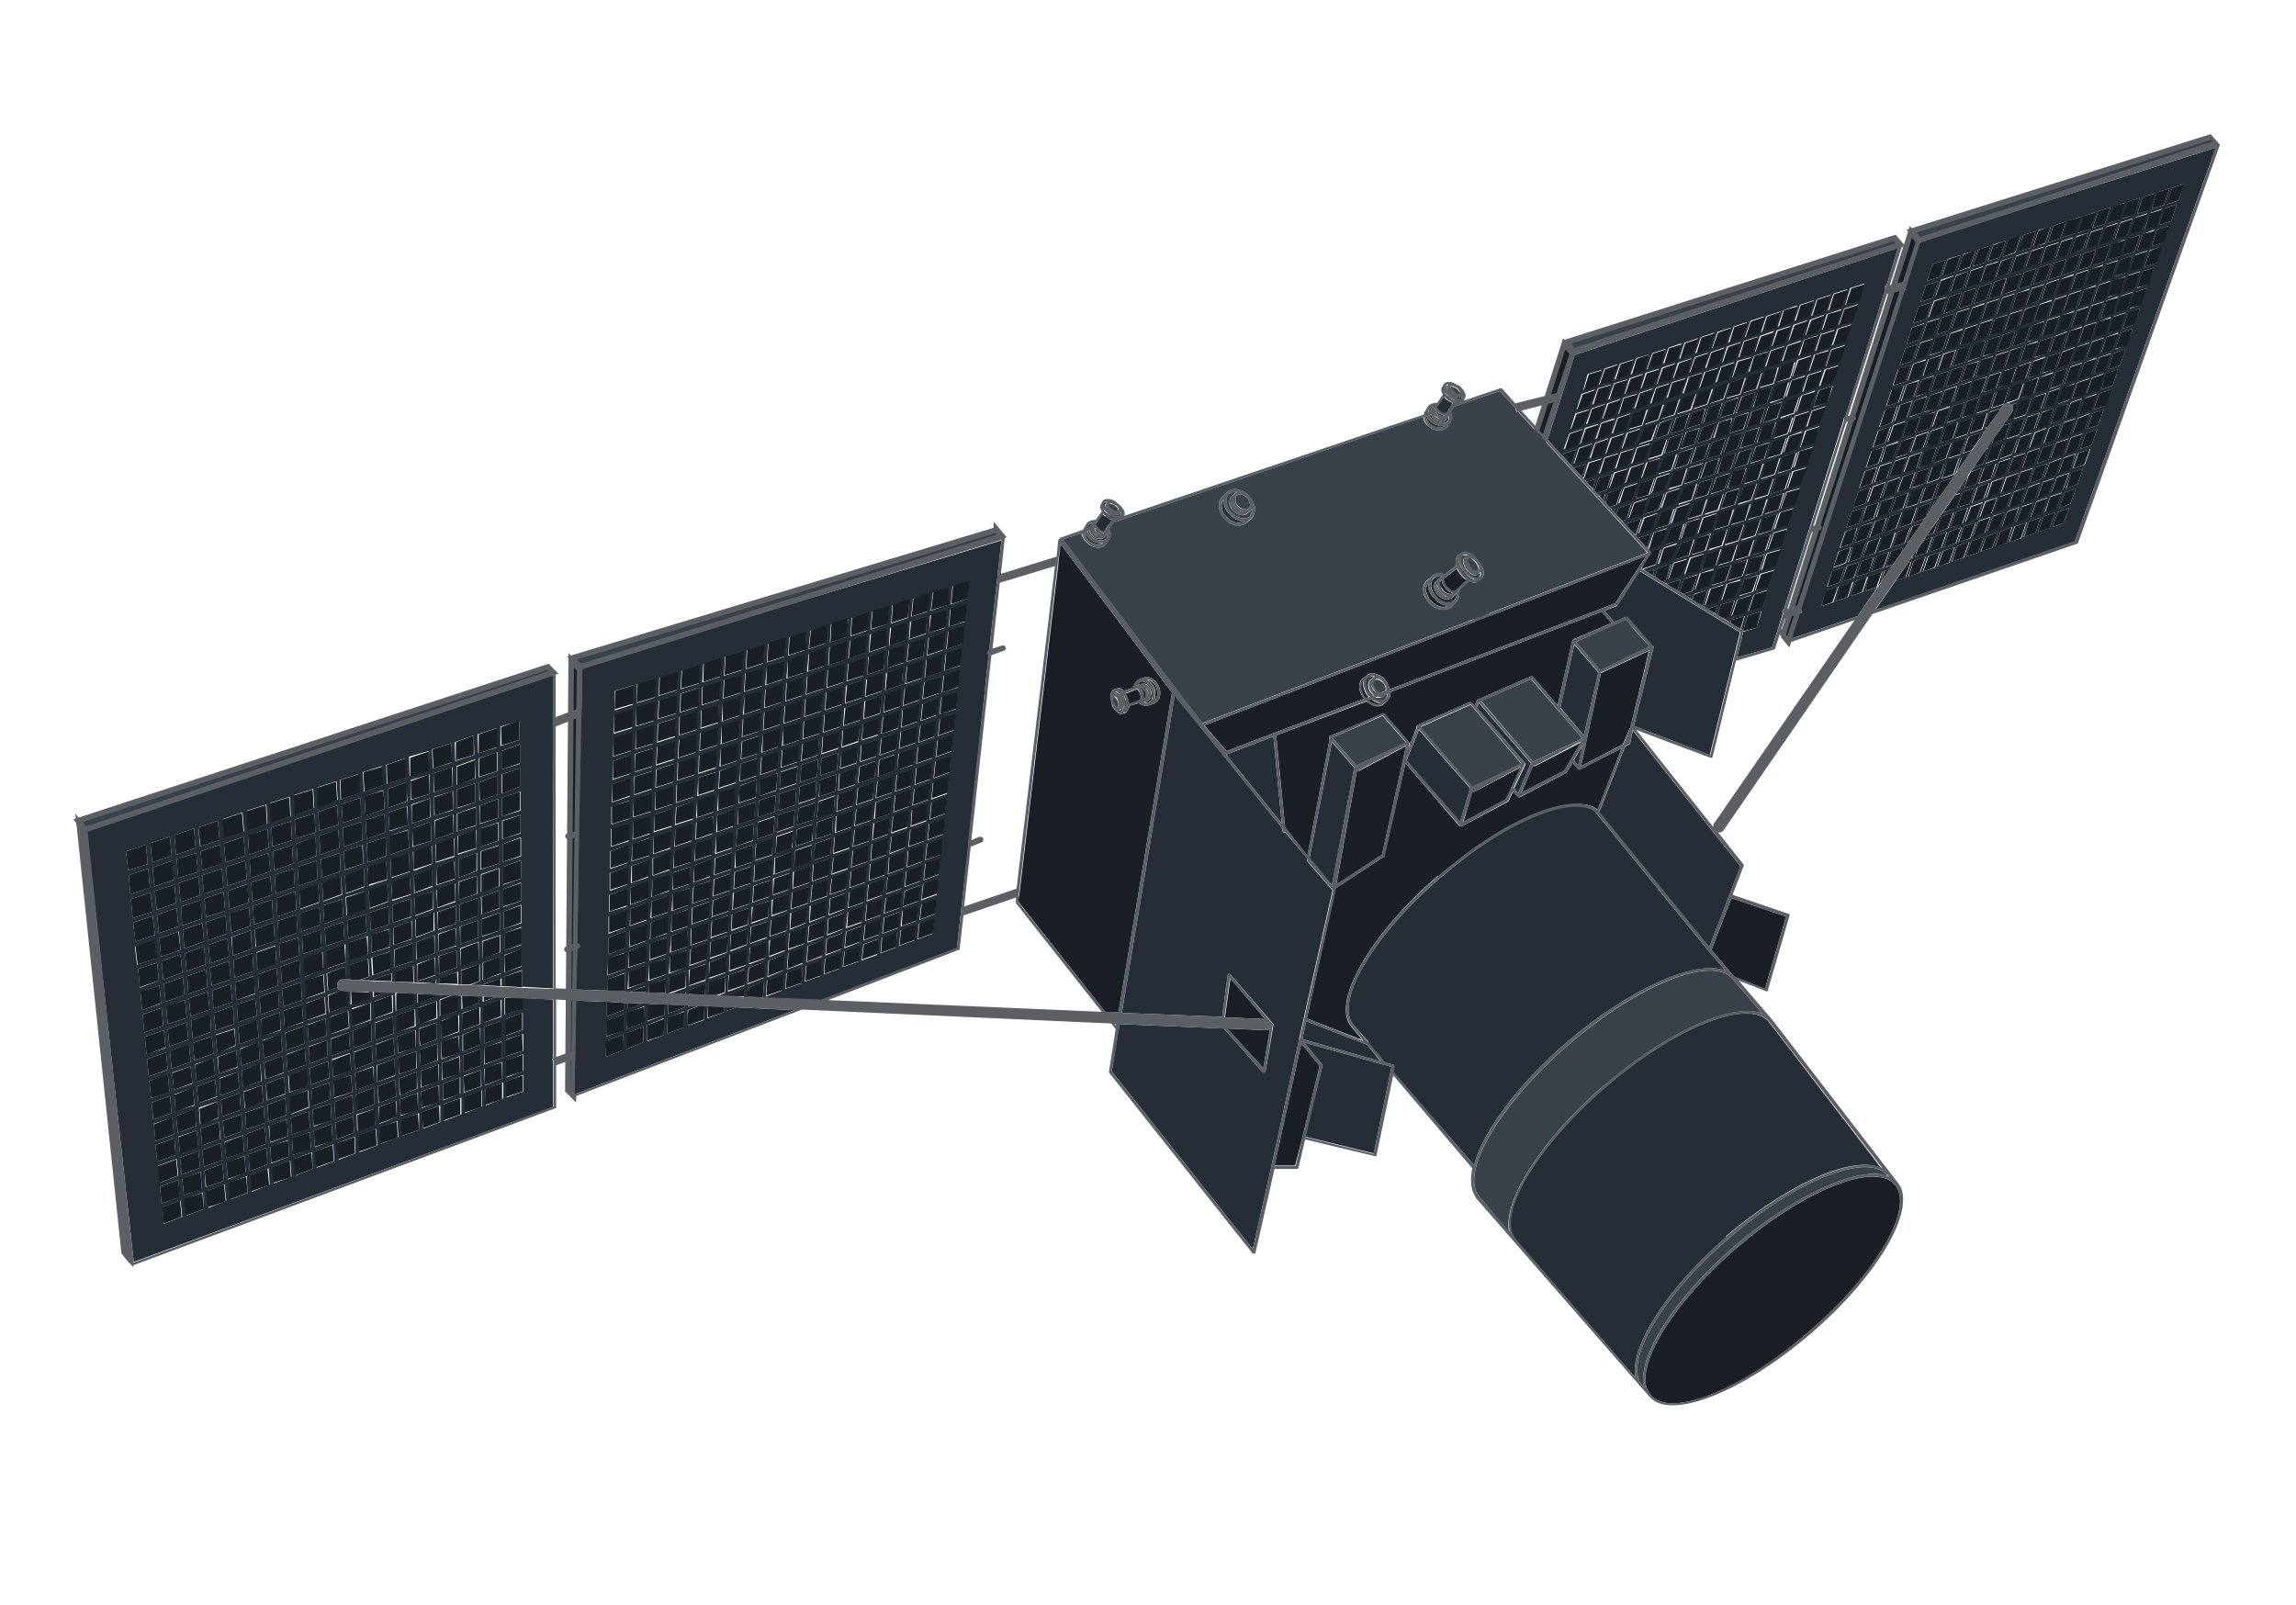<?xml version="1.0" encoding="UTF-8"?>
<svg xmlns="http://www.w3.org/2000/svg" width="412" height="288" fill="none">
  <g clip-path="url(#a)">
    <g clip-path="url(#b)">
      <path fill="#191F24" stroke="#5C5F63" d="m101.9 195.7 1 1 1.1-76.5-1.5-1.7-.6 77.2ZM264.9 111.4l1 1 16.3-49-1.5-1.7-15.8 49.7ZM319.9 114l1 1.2 23.4-71.8-1.4-1.8-23 72.5Z"></path>
      <path fill="#394149" d="M258.4 106.4c-.5-.5-.6-1-.5-1.5 0 .5.3 1 .6 1.4.4.4.9.7 1.3.8-.4 0-1-.2-1.4-.7ZM224 91.3a1 1 0 0 1-.8.1 2 2 0 0 1-1-.6c-.6-.6-.7-1.5-.2-1.9.4-.3 1-.2 1.6.3l.2.2.2.2.3.9c0 .3 0 .6-.3.8Z"></path>
      <path fill="#191F24" d="M264.3 142.1h.3l8.3-4.4-2.7 5.8-7.6 4 1.6-5.4Z"></path>
      <path fill="#394149" d="m221.6 88.5-.5.5c-.4.3-.5.8-.5 1.3s.3 1 .7 1.4c.7.8 1.9 1 2.5.5l.6-.5.3-.4c0 .6-.2 1-.5 1.4-.8.7-2.3.3-3.3-.8-1-1-1.1-2.6-.3-3.3.4-.3.9-.4 1.4-.3l-.4.2Z"></path>
      <path fill="#252E36" d="m258.4 103.7-.6.5c-.7.5-.6 1.7.2 2.6.8.8 1.9 1 2.6.5l.5-.5.3-.4c0 .5-.1 1-.5 1.4-.8.7-2.2.4-3.2-.7-.5-.6-.8-1.2-.9-1.9 0-.6.1-1.1.5-1.4.4-.4 1-.5 1.5-.4-.2 0-.3.2-.4.3Z"></path>
      <path fill="#394149" d="m274.8 122 9.1 10.5-1 .5-7.8 3.7-9.3-10.9 9-3.9Z"></path>
      <path fill="#191F24" d="M275.2 137.5h.3l7.7-4 .5-.3-3 5.1-7.7 4 2.1-4.9ZM320.5 164.5l-3.8 13-5.5-2.2-4.1-4.8 3.6-9.3 9.8 3.3Z"></path>
      <path fill="#252E36" d="m235 154 4-20.8 4 4.6-4 21.1-4-4.9ZM220 135.4h.1l8.4-3.2 1.5 15.6-10-12.4Z"></path>
      <path fill="#394149" d="M257.6 75.4c.6.4 1.4.4 1.8 0l.2-.2.3-.5.1-.1-.1.8c-.4.7-1.5.7-2.4.2-.5-.3-.8-.7-1-1l.3-.2c.1.4.4.7.8 1Z"></path>
      <path fill="#252E36" d="m263.8 141.5-1.8 6-9.6-11 2.2-5.5 9.2 10.5Z"></path>
      <path fill="#191F24" d="m282.3 114.8-.1.1-.1.2-2.6 11.5-4.5-5.2h-.3l-9.4 4.1-.2.1-.5 1-.5-.5-.3-.1-9.4 4.1-.2.2v.2l-1.4 3.8.2-.9v-.1h-.1l-4.5-5.2h-.3l-9.5 4-.1.2v.3h.1l-4 21-4-5.1L229 132l16.2-6.1c.4.3.8.6 1.2.7.7.3 1.3.2 1.8-.1l.7-.7c.5-.4.7-1 .6-1.6l37.9-14.4 1.8 2-7 3Z"></path>
      <path fill="#394149" d="m195.5 94.1.5-.3v.2l-.4.5v.2l-.5.1a1 1 0 0 1 .4-.7ZM200 183.8h.4v.3l-.3-.3ZM196.3 94.4ZM259.3 74.6l-.3.1c-.3 0-.6 0-.9-.2l-.4-.4.3-.1.3.2c.3.2.7.4 1 .4Z"></path>
      <path fill="#252E36" d="M220 92.7c-.9-1-1-2.4-.4-3.1-.1.8.2 1.9 1 2.7.7.8 1.7 1.3 2.6 1.3-.8.5-2.2.2-3.1-.9Z"></path>
      <path fill="#394149" d="M221.6 91.3a2 2 0 0 1-.5-1v-.5c.1.4.3 1 .7 1.4.4.4.8.6 1.3.7-.4.1-1-.1-1.5-.6Z"></path>
      <path fill="#394149" d="m215.7 129.8-25-33 3.4-1.1c0 .2 0 .5.2.7.2.5.6 1 1.2 1.4a3 3 0 0 0 1.7.5c.5 0 .8-.2 1.1-.5l.3-.3.5-.8c.3-.4.3-1 0-1.5v-.3l.7-1.1 55.6-19c0 .8.5 1.5 1.3 2 1 .6 2.2.6 2.9 0l.2-.3.5-.8c.4-.5.3-1.2 0-1.8l.6-.9 8.2-2.8 2.8 3 .2.7h.3l23.2 25.3-79.9 30.6Zm4.5-41.5-.8.8c-1 .8-.9 2.7.3 4 1.1 1.3 2.9 1.6 3.9.8l1-.8c.4-.5.6-1.1.6-2-.1-.7-.5-1.4-1-2-1.2-1.4-3-1.7-4-.8Zm43.5 11c-.6-.3-1.1-.4-1.5 0l-.6.4c-.4.3-.5 1-.3 1.8l-2 1.6c-.8-.3-1.7-.3-2.3.3l-1 .8c-.4.4-.7 1-.6 1.8 0 .8.4 1.5 1 2.2 1.2 1.3 3 1.6 4 .8l.8-.8c.6-.6.8-1.4.6-2.3l1.8-1.6h.1c.6.3 1.2.4 1.5 0l.6-.4c.4-.3.5-.8.4-1.5-.1-.5-.5-1.2-1-1.8-.4-.6-1-1-1.5-1.4Z"></path>
      <path fill="#252E36" d="m230 148.7.2.7h.4l4 4.7-.1.2v.2l4.6 5.3-6 26.7v.1l-5 22.9-3.3 14.7-25.3-31.9 1.2-7.5.2-1 18.7.8 7 7.9h.3l.2-.2 1.4-8.3v-.2l-7.8-9h-.3l-.1.2-1 7.5-18-.7 9.5-57 19.3 23.9Z"></path>
      <path fill="#191F24" d="m220.3 184.6 6.8.3a1 1 0 0 0 .8-.3l-1.2 7.1-6.4-7ZM227 182.9l-7.2-.3 1-7 6.2 7.3ZM182.8 161l.1-.1v-.2l7-59.3v-.2l.4-3.6 20 26.7-3.4 20.4-6.2 37h-2.3l-15.7-19.9.1-.9Zm18.6-32.9.5-.1.3-.2.4-.8v-.3l1.8-.5.3.2c.5.3 1 .4 1.5.2l.9-.3.4-.3c.7-.5.9-1.7.5-2.7-.5-1.3-1.7-2-2.7-1.7l-.8.3c-.5.2-.9.6-1 1.2l-.1.3-1.7.6c-.4-.4-.8-.6-1.1-.5l-.6.2c-.3 0-.6.4-.7 1 0 .4 0 1 .2 1.5v.3c.5 1.1 1.2 1.8 1.9 1.6ZM260 106.6a2 2 0 0 1-1-.7c-.7-.6-.8-1.4-.3-1.8 0 .4.2.9.6 1.4.3.4.7.7 1 .8l.4.2a1 1 0 0 1-.8 0Z"></path>
      <path fill="#394149" d="M292 133.3v-.3.2Z"></path>
      <path fill="#191F24" d="M207.5 123.4c.3 1 .2 1.9-.3 2.3v-.3a3 3 0 0 0 0-1.8 3 3 0 0 0-1.2-1.5h-.2c.6-.1 1.4.4 1.7 1.4Z"></path>
      <path fill="#252E36" d="m245.3 187.5 2.4 3-14-4 .7-3.2 10.9 4.2ZM245.6 187l-2.7-3c-3.5-4.1 3.4-16 15.5-26.4 12-10.4 24-15.3 28-11.8v.1l20.2 24.8 3 3.5c-5.3-2-17.2 3.2-28.5 12.9-8.8 7.6-15 16-16.6 22L250 192.4l.2-1c0-.1 0-.3-.2-.3l-1.5-.4-3-3.6ZM287 145.7l4.6-11.7.7-.4.2-.1.5-2.4 19.3 24.4-5.6 14.5L287 146l-.1-.2Z"></path>
      <path fill="#191F24" d="M258 157.2c-12.3 10.6-19.2 22.8-15.5 27.1l2 2.4-10-3.9 5.1-23v-.3l8.8-5.8v-.1l3.8-16.6 9.7 11.3H262.3l8.3-4.4.1-.1.8-1.7 1 1h.2l8.4-4.4 1.1-1.8 1 1.2h.3l7.5-3.8-4.3 11c-4.4-3.3-16.8 1.8-28.6 12v-.1Z"></path>
      <path fill="#394149" d="m248.1 128.5 4.2 4.8-8.9 4.1-4.3-5 9-3.9ZM263.9 126.5l9.1 10.6h-.1l-8.7 4.2-9.3-10.8 9-4Z"></path>
      <path fill="#191F24" d="m236.8 191.3-3.1 12.9-1.3 5h-3.7l4.8-21.9 3.3 4ZM256.8 107.8c-.5-.5-.8-1.2-.9-1.8 0-.5.1-1 .4-1.3v.6c0 .7.4 1.5 1 2 .7 1 1.7 1.4 2.6 1.4-.8.5-2.2.2-3.1-.9Z"></path>
      <path fill="#252E36" d="m265 127 .4-.8 9.3 10.8-2.3 5.4-.7-.9 2-4.2v-.3l-8.7-10Z"></path>
      <path fill="#191F24" d="M205.8 125.8c.2 0 .3 0 .4-.2.1-.1.3-.3.3-.6a2 2 0 0 0 0-1.2 2 2 0 0 0-.8-1c-.3-.1-.7-.2-1 0l-.5.1-.2.1c0-.2.2-.3.3-.4l.3-.2c.4-.2.8 0 1.1.2.4.2.8.6 1 1.2.1.5.2 1 0 1.5 0 .4-.3.7-.7.8h-.9.2l.5-.3Z"></path>
      <path fill="#191F24" d="m205 123.5.5.7v.9c0 .2-.1.3-.3.4v-1.1l-.6-1 .3.1Z"></path>
      <path fill="#394149" d="M206 124v.7a2 2 0 0 0-.4-1.3l.4.6ZM196 97a3 3 0 0 0 2 .5l-.8.3c-.5 0-1-.2-1.5-.4-.4-.3-.8-.7-1-1.2v-.7.1c.3.6.7 1 1.3 1.4ZM282.8 115.2l9-4 1.6 2 2.6 2.8-8.8 4.3-4.4-5.1Z"></path>
      <path fill="#252E36" d="m282.3 136.6 1.7-2.8-.8 3.6-.8-1v.2Z"></path>
      <path fill="#191F24" d="m243.8 138.4 8.5-4.5-4.3 19.5-8.2 5.4 3.7-20.5h.3Z"></path>
      <path fill="#252E36" d="m286.8 120.7-2.6 11.3-4.2-5 2.5-11.3 4.3 5Z"></path>
      <path fill="#191F24" d="m295.4 99.8-5.6 8.5-40.4 15.4a4 4 0 0 0-.7-1.5c-.4-.6-1-1-1.7-1.2-.6-.3-1.3-.2-1.7.2l-.8.6c-.4.3-.6.9-.6 1.6a3.8 3.8 0 0 0 .9 2l-24.7 9.4-4-4.6 66.2-25.4 13-5Z"></path>
      <path fill="#394149" d="M256.5 73.3c.2-.3.4-.4.8-.5l-.2.2-.3.4-.1.5-.3.1.1-.7Z"></path>
      <path fill="#252E36" d="m291.8 110.7-2.3 1 .1-.1-1.7-2 2.2-.8.1-.1 4-6.2 18 11-5.4 22-13.6-5.2 3.5-14v-.3h-.1l-4.6-5.2c0-.1-.1-.1-.2 0Z"></path>
      <path fill="#394149" d="M198 95.6c-.2.2-.7.2-1.1-.1l-.5-.6h.2c.2 0 .3.2.4.3.3.2.7.4 1 .4Z"></path>
      <path fill="#252E36" d="M257.2 76c.6.4 1.4.5 2 .4-.5.5-1.4.4-2.2 0-.7-.5-1.1-1.1-1.1-1.7h.1c.2.5.6 1 1.2 1.3Z"></path>
      <path fill="#394149" d="M196.3 96.4c.7.4 1.5.4 1.9 0l.2-.2.3-.5v-.1.9c-.2.3-.6.5-1 .5-.5 0-1-.1-1.5-.4-.4-.3-.8-.7-1-1.2l.3-.2c0 .5.4 1 .8 1.2Z"></path>
      <path fill="#191F24" d="M311.6 224c12.1-10.4 24.8-15.5 28.4-11.4 3.6 4.2-3.3 16-15.4 26.4-12 10.5-24.8 15.6-28.4 11.4-3.6-4.1 3.4-16 15.4-26.4Z"></path>
      <path fill="#394149" d="M287.8 194.8c-11.3 9.8-18.2 20.8-17 26.3l-5.3-6.3c-3.7-4.2 3.5-16.5 16-27.3s25.7-16.1 29.4-11.8l5.3 6.2c-5.2-2-17.1 3.2-28.4 13Z"></path>
      <path fill="#252E36" d="m234 187.1 15.7 4.4-3.2 15.5-12.3-3 3.1-12.7v-.2l-3.3-4Z"></path>
      <path fill="#394149" d="m196.6 96-.5-.5.5.4c.2.2.5.3.7.3-.2 0-.5 0-.7-.2ZM257.8 75l-.5-.6a2 2 0 0 0 1.2.8l-.7-.3Z"></path>
      <path fill="#191F24" d="m287.3 120.8 8.6-4-3.3 13.6-1.4 3.2-7.5 3.9 3.6-16.7Z"></path>
      <path fill="#394149" d="m257.5 73.3.2.3h-.2v-.3ZM311.3 223.6c-10.9 9.4-17.6 20-16.3 25.4l-.3-.3c-3.5-4.1 3.4-16 15.5-26.4 12-10.4 24.8-15.5 28.4-11.4l.4.3c-5-2.2-16.7 3-27.7 12.4Z"></path>
      <path fill="#252E36" d="M309.8 222c-10.8 9.3-17.5 20-16.3 25.3L272 222.5c-3.7-4.2 3.5-16.5 16-27.3s25.7-16.1 29.4-11.8l20.2 26.3c-4.8-2.5-16.6 2.6-27.9 12.2ZM323 110.1l.4-.2-.2-.6 18.6-57.2h.2v-.4l2.6-8.4 53-16.8-25.3 70.7-35.8 12.3 3.6-5.2 1.9-.7 1-2.8-.6.2.5-.8h.3l.1-.6.8-1.2-.5 1.6 2.2-.8 1-2.8-1.6.6.5-.9 1.3-.4.9-2.7.8-1.1v.1l2-.7 1-2.8-.9.3.6-.9.6-.2.4-1.3.8-1.2-.7 2.4 2.1-.7 1-2.9-2 .7.6-.9 1.6-.5 1-2.9-.3.1 1.3-2-.3 1 2.2-.7 1-2.8-1.3.4.5-.9 1-.3 1-2.9-1 .4-.1-.1a1 1 0 0 0-1.4.2l-.4.5-1.9.6-1 3 .6-.3-.6.9h-.2l-.2.7-.9 1.2.6-1.7-2.2.7-1 3 1.7-.6-.6.8-1.3.5-1 2.7-.7 1.2v-.2l-2.1.7-1 2.9 1-.4-.6.9-.6.2-.5 1.3-.8 1.2.8-2.4-2.2.8-1 2.8 2-.7-.5.9-1.7.5-.9 2.8h.3l-1.3 1.9.3-1-2.2.8-.9 2.8 1.3-.5-.6.9-1 .3-.6 2-4.2 6.1-11.8 4 1.4-4.5Zm4.9-4.8 2.1-.7 1-2.8-2.2.7-1 2.8Zm23.5-8 2.2-.7 1-2.8-2.2.7-1 2.8Zm.5-2.6-2.1.7-1 2.8 2.2-.7 1-2.8Zm-16.9 2 1-3-2.2.8-1 2.9 2.2-.8Zm-2.4 1.4-1 2.8 2.2-.7 1-2.8-2.2.7Zm3.6-5 1-2.9-2.3.7-.9 2.9 2.2-.7Zm7.4-15.3 1-3-2.2.8-1 2.9 2.2-.8Zm-2.4 1.4-1 3 2.2-.8 1-3-2.2.8Zm26.4 3.3 1-2.8-2.1.7-1 2.8 2-.7Zm-2.4 1.4-1 2.8 2.1-.7 1-2.8-2 .7Zm3.6-5 1-2.8-2.1.7-1 2.8 2.1-.7Zm1.3-3.6 1-2.8-2.1.7-1 2.9 2-.8Zm1.2-3.5 1-3-2 .8-1 2.9 2-.7ZM351.2 62l1-3-2.2.8-1 3 2.2-.8Zm-2.5 1.5-1 3 2.3-.7 1-3-2.3.7Zm21.1-7.5 1-3-2.1.7-1 3 2.1-.7Zm.3.6-1 2.9 2.1-.7 1-3-2.1.8Zm.2-.8 2.2-.7 1-3-2.2.7-1 3Zm2.7-.9 2.1-.7 1-3-2.1.8-1 3Zm-.3.8-1 3 2.1-.8 1-2.9-2.1.7Zm-1.3 3.7-1 3 2.2-.8 1-3-2.2.8Zm-1.3 3.7-1 2.9 2.2-.7 1-3-2.2.8Zm-.2-.6 1-3-2.1.8-1 2.9 2.1-.7Zm-1.3-2.8 1-3-2.2.7-1 3 2.2-.7Zm-1.4-2.9 1-3-2.2.8-1 3 2.2-.8Zm-1.6-2-2.2.6-1 3 2.1-.7 1-3Zm-2.7.8-2.2.7-1 3 2.2-.7 1-3Zm-2.7.9-2.2.7-1 3 2.2-.8 1-3Zm-2.7.8-2.1.7-1 3 2.2-.7 1-3Zm-2.6.9-2.2.7-1 3 2.2-.7 1-3Zm-2.5.1 1-3-2.2.7-1 3 2.2-.7Zm.5-.1 2.2-.8 1-3-2.2.8-1 3Zm2.7-1 2.2-.6 1-3-2.2.7-1 3Zm2.7-.8 2.2-.7 1-3-2.2.7-1 3Zm2.7-.9 2.2-.7 1-3-2.2.8-1 3Zm2.6-.8 2.2-.7 1-3-2.2.7-1 3Zm2.7-.9 2.2-.7 1-3-2.2.7-1 3Zm2.6-.8 2.2-.8 1-3-2.1.8-1 3Zm2.7-1 2.2-.6 1-3-2.2.7-1 3Zm2.6-.8 2.2-.7 1-3-2.1.8-1 3Zm2.7-.8 2.1-.7 1-3-2 .7-1.1 3Zm-.3.7-1 3 2.1-.7 1-3-2 .7Zm-1.3 3.7-1 3 2.2-.7 1-3-2.2.7Zm-1.3 3.7-1 3 2.2-.8 1-2.9-2.2.7Zm-1.2 3.7-1 3 2-.8 1.1-2.9-2.1.7Zm-1.3 3.6-1 3 2.1-.8 1-2.9-2.1.7ZM370 69l1-2.9-2.1.7-1 3 2.1-.8Zm-1.3-2.8 1-2.9-2.2.7-1 3 2.2-.8Zm-1.4-2.8 1-2.9-2.2.7-1 3 2.2-.8Zm-1.4-2.8 1-3-2.1.8-1 3 2.1-.8Zm-1.6-2-2.2.7-1 2.9 2.2-.7 1-3Zm-2.7.8-2.2.7-1 3 2.2-.7 1-3Zm-2.6.9-2.2.7-1 3 2.2-.8 1-3Zm-2.7.8-2.2.8-1 3 2.2-.8 1-3Zm-2.7 1-2.2.6-1 3 2.2-.7 1-3Zm-3.4 4.3-1 3 2.2-.7 1-3-2.2.7Zm-.5.2-2.2.7-1 3 2.2-.8 1-2.9Zm-3.4 4.4-1 3 2.2-.8 1-3-2.2.8Zm-1.2 3.7-1 2.9 2.2-.7 1-3-2.2.8Zm-.3-.6 1-3-2.2.8-1 3 2.2-.8Zm1.2-3.7 1-3-2.2.8-1 3 2.2-.8Zm1.3-3.7 1-3-2.3.8-1 3 2.3-.8Zm1.2-3.7 1-3-2.2.8-1 3 2.2-.8Zm1.2-3.7 1-3-2.2.7-1 3 2.2-.7Zm1.3-3.8 1-3-2.2.8-1 3 2.2-.8Zm.5-.1 2.2-.7 1-3-2.2.7-1 3Zm2.7-.9 2.2-.7 1-3-2.2.7-1 3Zm2.7-.9 2.2-.7 1-3-2.2.7-1 3Zm2.6-.8 2.2-.7 1-3-2.1.7-1 3Zm2.7-.9 2.2-.7 1-3-2.2.7-1 3Zm2.7-.9 2.2-.7 1-3-2.2.7-1 3Zm2.7-.8 2.2-.7 1-3-2.2.7-1 3Zm2.6-.9 2.2-.7 1-3-2.1.7-1 3Zm2.7-.8 2.2-.7 1-3-2.2.7-1 3Zm2.6-.9 2.2-.7 1-3-2.1.7-1 3Zm2.7-.9 2.1-.7 1-3-2 .8-1.1 3Zm2.6-.8 2.2-.7 1-3-2.1.7-1 3Zm-.2.7-1 3 2-.7 1.1-3-2.1.7Zm-1.3 3.8-1 3 2-.8 1.1-3-2.1.8ZM378 54l-1 3 2-.8 1.1-3-2.2.8Zm-1.3 3.7-1 2.9 2-.7 1.1-3-2.1.8Zm-1.3 3.6-1 3 2-.8 1.1-2.9-2.1.7Zm-1.3 3.7-1 2.9 2.1-.7 1-3-2.1.8Zm-1.3 3.6-1 2.9 2.1-.7 1-2.9-2 .7Zm-1.2 3.6-1 2.9 2-.7 1-2.9-2 .7Zm-1.3 3.6-1 2.9 2.1-.7 1-2.9-2.1.7Zm-1.3 3.6-1 2.8 2.2-.7 1-2.8-2.1.7Zm-1.2 3.6-1 2.8 2.1-.7 1-2.9-2 .8h-.1Zm-1.2 3.5-1 2.8 2-.7 1-2.8-2 .7Zm-.5.1-2.1.8-1 2.8 2.1-.7 1-2.9Zm-2.6 1-2.1.6-1 2.8 2.1-.7 1-2.8Zm-2.6.8-2 .7-1 2.8 2-.7 1-2.8Zm.3-.7 1-2.8-2.2.7-1 2.8 2.2-.7Zm.4-.2 2.2-.7 1-2.8-2.2.7-1 2.8Zm3.4-4.2 1-2.9-2.1.7-1 2.9 2.1-.7Zm1.2-3.6 1-2.9-2.1.8-1 2.8 2.1-.7Zm1.3-3.6 1-2.8-2.1.7-1 2.8 2.1-.7Zm1.2-3.6 1-2.9-2 .7-1 3 2-.8Zm-1.3-2.7 1-3-2.1.8-1 2.9 2.1-.7ZM366 67l1-3-2.1.8-1 3 2.1-.8Zm-1.3-2.8 1-3-2.2.8-1 3 2.2-.8Zm-1.7-2-2.2.6-1 3 2.2-.7 1-3Zm-2.6.8-2.2.7-1 3 2.2-.8 1-2.9Zm-2.7.9-2.2.7-1 3 2.2-.8 1-3Zm-2.7.9-2.1.7-1 3 2.2-.8 1-3Zm-3.4 4.4-1 2.9 2.2-.7 1-3-2.2.8Zm-.5.1-2.1.7-1 3 2.2-.8 1-2.9Zm-3.4 4.4-1 2.9 2.2-.7 1-3-2.2.8Zm-1.2 3.6-1 3 2.2-.8 1-2.9-2.2.7Zm-.5.2-2.2.7-1 3 2.3-.8 1-2.9Zm-3.4 4.4-1 2.8 2.3-.7 1-2.9-2.3.8Zm-.4.1-2.2.7-1 3 2.2-.8 1-2.9Zm-3.4 4.4-1 2.8 2.2-.7 1-2.9-2.2.8Zm-1.2 3.6-1 2.8 2.2-.7 1-2.9-2.2.8Zm-.2-.6 1-2.9-2.3.8-1 2.8 2.3-.7Zm1.2-3.6.9-2.9-2.2.7-1 3 2.3-.8Zm1.1-3.6 1-3-2.2.8-1 2.9 2.2-.7Zm1.2-3.7 1-2.9-2.2.7-1 3 2.2-.8Zm1.3-3.6 1-3-2.3.8-1 2.9 2.2-.7Zm1.2-3.7 1-3-2.3.8-1 3 2.3-.8Zm1.2-3.7 1-3-2.3.8-1 3 2.3-.8Zm1.2-3.7 1-3-2.2.7-1 3 2.2-.7Zm1.2-3.7 1-3-2.2.7-1 3 2.2-.7Zm1.3-3.8 1-3-2.3.7-1 3 2.3-.7Zm1.2-3.8 1-3-2.2.7-1 3 2.2-.7Zm.5-.1 2.2-.7 1-3-2.2.7-1 3Zm2.7-.9 2.2-.7 1-3-2.2.7-1 3Zm2.7-.9 2.2-.7 1-3-2.2.7-1 3Zm2.7-.8 2.2-.7 1-3-2.2.7-1 3Zm2.7-.9 2.2-.7 1-3-2.2.7-1 3Zm2.7-.9 2.2-.7 1-3-2.2.7-1 3Zm2.7-.8 2.2-.7 1-3-2.2.7-1 3Zm2.7-.9 2.1-.7 1-3-2.1.7-1 3Zm2.6-.8 2.2-.7 1-3-2.1.6-1 3Zm2.7-.9 2.2-.7 1-3-2.2.7-1 3Zm2.6-.9 2.2-.7 1-3-2.1.7-1 3Zm2.7-.8 2.2-.7 1-3-2.2.7-1 3Zm2.6-.9 2.2-.7 1-3-2.1.7-1 3Zm2.7-.8 2.1-.7 1-3-2 .7-1.1 3Zm-.3.8-1 3 2.1-.8 1-3-2 .8Zm-1.3 3.7-1 3 2-.7 1.1-3-2.1.7Zm-1.3 3.7-1 3 2-.7 1.1-3-2.1.7Zm-1.3 3.7-1 3 2-.7 1.1-3-2.1.7Zm-1.3 3.7-1 3 2-.8 1.1-2.9-2.1.7Zm-1.3 3.7-1 2.9 2.1-.7 1-3-2.1.8Zm-1.3 3.6-1 3 2.1-.8 1-2.9-2 .7h-.1Zm-1.3 3.7-1 2.8 2.1-.7 1-2.9-2 .8Zm-1.2 3.6-1 2.8 2-.7 1-2.8-2 .7Zm-1.3 3.6-1 2.8 2.1-.7 1-2.9-2.1.8Zm-1.3 3.5-1 2.9 2.1-.7 1-2.9-2 .7Zm-1.2 3.6-1 2.8 2.1-.7 1-2.8-2.1.7Zm-1.3 3.5-1 2.8 2.2-.7 1-2.8-2.2.7Zm-1.2 3.5-1 2.8 2.1-.7 1-2.8-2.1.7Zm-.5.2-2 .7-1 2.8 2-.7 1-2.8Zm-2.5.9-2.1.7-1 2.8 2-.7 1-2.8Zm-2.6.8-2.1.8-1 2.8 2.1-.8 1-2.7Zm-2.6 1-2.1.6-1 2.8 2.1-.7 1-2.8Zm-2.6.8-2.1.7-1 2.8 2.2-.7 1-2.8Zm-2.3.2 1-2.9-2.2.8-1 2.8 2.2-.7Zm.4-.2 2.2-.7 1-2.8-2.2.7-1 2.8Zm3.4-4.2 1-2.9-2.2.7-1 2.9 2.2-.7Zm1.2-3.6 1-2.8-2.1.7-1 2.8 2.1-.7Zm.5-.1 2.1-.8 1-2.8-2.1.7-1 2.9Zm3.3-4.3 1-2.9-2.1.7-1 2.9 2.1-.7ZM365 77l1-2.9-2.2.7-1 2.9 2.2-.7Zm1.2-3.6 1-2.9-2.1.7-1 2.9 2.1-.7Zm-1.3-2.8 1-2.9-2.2.8-1 2.9 2.2-.8Zm-1.4-2.7 1-3-2.2.8-1 2.9 2.2-.7Zm-1.6-2-2.2.6-1 3 2.2-.8 1-2.9Zm-2.7.8-2.2.7-1 3 2.2-.8 1-3Zm-2.6.9-2.2.7-1 2.9 2.2-.7 1-3ZM353 72l-1 3 2.2-.8 1-2.9-2.2.7Zm-.4.2-2.2.7-1 3 2.2-.8 1-2.9Zm-3.4 4.4-1 2.9 2.2-.8 1-2.9-2.2.8Zm-1.2 3.6-1 2.9 2.2-.8 1-2.8-2.2.7Zm-.5.1-2.2.8-1 2.9 2.2-.8 1-2.8Zm-3.4 4.4-1 2.9 2.2-.8 1-2.8-2.2.7Zm-.5.1-2.2.8-1 2.8 2.3-.7 1-2.9Zm-3.3 4.4-1 2.8 2.2-.7 1-2.9-2.2.8Zm-1.2 3.5-1 2.9 2.2-.8 1-2.8-2.2.7Zm-.5.2-2.2.7-1 2.9 2.2-.8 1-2.8Zm-3.4 4.3-.9 2.8 2.2-.7 1-2.8-2.3.7Zm-1.1 3.5-1 2.8 2.2-.7 1-2.8-2.2.7Zm-.5.2-2.2.7-.9 2.8 2.2-.7.9-2.8Zm-4.6 1 2.2-.8 1-2.9-2.3.8-.9 2.8Zm1.2-3.6 2.2-.8.9-2.8-2.2.7-1 2.9Zm1.1-3.6 2.2-.7 1-2.9-2.2.7-1 2.9Zm1.2-3.6 2.2-.7 1-2.9-2.2.7-1 3Zm1.2-3.6 2.2-.7 1-3-2.3.8-1 3Zm1.2-3.6 2.2-.7 1-3-2.3.8-1 2.9Zm1.2-3.6 2.2-.8 1-2.9-2.3.7-1 3Zm1.2-3.7 2.2-.7 1-3-2.3.8-1 2.9Zm1.2-3.7 2.2-.7 1-3-2.3.8-1 3Zm1.2-3.7 2.2-.7 1-3-2.3.8-1 3Zm1.2-3.7 2.2-.7 1-3-2.2.7-1 3Zm1.2-3.7 2.2-.8 1-3-2.2.8-1 3Zm2.2-6.8-1 3 2.3-.7 1-3-2.3.7Zm.3-.8 2.2-.7 1-3-2.2.7-1 3Zm2.2-6.8-1 3 2.3-.7 1-3-2.3.7Zm2.7-.9-1 3 2.3-.7 1-3-2.3.7Zm2.8-.8-1 3 2.2-.7 1-3-2.2.6Zm2.7-1-1 3.1 2.2-.7 1-3-2.2.7Zm2.7-.8-1 3 2.2-.7 1-3-2.2.7Zm2.7-.8-1 3 2.2-.7 1-3-2.2.7Zm2.7-1-1 3.1 2.2-.7 1-3-2.2.7Zm2.7-.8-1 3 2.2-.6 1-3-2.2.6Zm2.7-.8-1 3 2.2-.7 1-3-2.2.7Zm2.7-.9-1 3 2.1-.7 1-3-2.1.7Zm2.7-.8-1 3 2.1-.7 1-3-2.1.7Zm2.6-.9-1 3 2.2-.7 1-3-2.2.7Zm2.7-.8-1 3 2.1-.7 1-3-2.1.7Zm2.7-.9-1 3 2-.7 1.1-3-2.1.7Zm2.6-.8-1 3 2.1-.7 1-3-2 .7Zm2.7-.9-1.1 3 2.2-.7 1-3-2.1.7ZM392 33l-2.2.7-1 3 2.1-.7 1-3Zm-1.4 3.7-2.1.7-1.1 3 2.2-.7 1-3Zm-1.3 3.8-2.2.7-1 3 2.1-.7 1-3Zm-1.3 3.8-2.2.6-1 3 2.1-.7 1-3Zm-1.4 3.7-2.1.7-1 3 2-.8 1.1-3Zm-1.3 3.7-2.1.7-1 3 2-.8 1.1-3Zm-1.3 3.7-2.1.7-1 2.9 2-.7 1.1-3Zm-1.3 3.6-2.1.7-1 3 2-.8 1.1-2.9Zm-1.3 3.7-2.1.7-1 2.9 2.1-.7 1-3Zm-1.3 3.6-2 .7-1.1 2.9 2.1-.7 1-3Zm-1.2 3.6-2.2.7-1 2.9 2.1-.7 1-3Zm-1.3 3.6-2.1.7-1 2.8 2-.7 1-2.8Zm-1.3 3.6-2 .7-1 2.8 2-.7 1-2.8Zm-1.2 3.5-2.2.7-1 2.8 2.2-.7 1-2.8Zm-1.3 3.5-2.1.8-1 2.8 2.1-.8 1-2.8Zm-1.2 3.6-2.1.7-1 2.8 2-.8 1-2.7Zm-2.3 6.2 1-2.7-2 .7-1 2.7 2-.7Zm-2.5.9 1-2.8-2.1.7-1 2.8 2-.7Zm-2.6.9 1-2.8-2.1.7-1 2.8 2.1-.7Zm-2.5.9 1-2.8-2.2.7-1 2.8 2.2-.7Zm-2.6.8 1-2.8-2.1.8-1 2.7 2.1-.7Zm-2.6 1 1-2.9-2.1.8-1 2.7 2.1-.7Zm-2.5.8 1-2.8-2.2.7-1 2.8 2.2-.7Zm-2.6.9 1-2.8-2.2.7-1 2.8 2.2-.7Zm-2.6.9 1-2.8-2.2.7-1 2.8 2.2-.7Zm-6.4-.3-1 2.8 2.2-.8 1-2.8-2.2.8Zm2.6-1-1 2.9 2.2-.7 1-2.8-2.2.7Zm1.2-3.4-1 2.8 2.2-.8 1-2.8-2.2.8Zm1.2-3.6-1 2.9 2.2-.8 1-2.8-2.2.7Zm2.6-.8-1 2.8 2.2-.8 1-2.8-2.2.8Zm1.2-3.6-1 2.8 2.2-.7 1-2.8-2.2.7Zm2.6-.9-1 2.9 2.2-.8 1-2.8-2.2.7ZM356 84l-1 2.8 2.2-.7 1-2.9-2.2.8Zm1.3-3.6-1 2.8 2.1-.7 1-2.8-2.1.7Zm2.6-.9-1 2.9 2.1-.8 1-2.8-2.1.7Zm1.2-3.6-1 2.9 2.2-.7 1-3-2.2.8Zm.3-.7 2.1-.7 1-3-2.1.8-1 2.9Zm.8-3.5 1-2.9-2.2.7-1 3 2.1-.8Zm-2.7.9 1-3-2.2.8-1 2.9 2.2-.7Zm-2.6.8 1-2.9-2.2.8-1 2.9 2.2-.7Zm-1.2 3.7 1-3-2.2.8-1 2.9 2.1-.7Zm-2.7.9 1-3-2.2.8-1 2.9 2.2-.7Zm-1.2 3.6 1-3-2.2.8-1 2.9 2.2-.7Zm-1.2 3.6 1-3-2.2.8-1 2.9 2.2-.7Zm-2.7.8 1-2.8-2.2.7-1 2.9 2.2-.8Zm-1.2 3.6 1-2.8-2.2.7-1 2.8 2.2-.7Zm-2.6.9 1-2.8-2.2.7-1 2.8 2.2-.7ZM343 94l1-2.9-2.2.8-1 2.8 2.2-.7Zm-1.2 3.5 1-2.8-2.2.7-1 2.8 2.2-.7Zm-2.6.9 1-2.8-2.2.7-1 2.8 2.2-.7Zm-1.2 3.5 1-2.8-2.2.7-1 2.8 2.2-.7Zm-1.1 3.5.9-2.8-2.2.8-.9 2.7 2.2-.7Zm-2.7 1 1-2.9-2.2.8-1 2.7 2.2-.7Zm-2.6.8 1-2.8-2.2.8-1 2.7 2.2-.7Zm-2.6.9.9-2.8-2.2.7-.9 2.8 2.2-.7ZM99.2 129v48.4l-5.5-.3v-3l-3.2 1.2v1.7H90v-1.4l-3.2 1v.2h-2.4l1.7-.7v-3l-3.3 1v2.6h-.6v-2.3l-3.3 1.2v.9h-.6v-.7l-1.7.6-2.3-.1-.1-3-3.2 1.1v1.8h-.7v-1.5l-3.3 1.1v.2l-2.5-.1 1.8-.6-.2-3.2-3.3 1.1.2 2.6H62v-2.3l-3.4 1.2.2 3.1 1.7-.6c.1.3.4.5.7.6l-2.4.8.2 3.1 3.3-1.1-.2-2.8h.8v2.5l3.3-1.1V178h.7v1l2.3-.9 2 .1-.3.1.1 3.1 3.2-1.1v-2h.7v1.7l3.2-1.1v-.4h.7v.1h2.3l-2.2.8v3l3.2-1v-2.7h.7v2.4l3.2-1.1v-1.2h.6v1l2.2-.8h2l-.3.1v3l3.1-1v-2l5.6.3V190h-.1l.1.4v8.3L24 226.5l-8.5-77.8 83.7-27.5v7.7Zm-6 4.6-3.2 1.2v3.3l3.3-1v-3.5Zm-10.8 56-3.1 1.2v3l3.2-1.2v-3Zm.8 2.8 3-1.1v-3l-3 1.1v3Zm-16.3-1-3.2 1.2.2 3 3.1-1.1v-3Zm.8 2.8 3.2-1.1-.1-3-3.2 1.1.1 3ZM63 193l-3.2 1.1.2 3 3.2-1.1-.2-3Zm7.2-35.4 3.3-1.1-.1-3.3-3.3 1.1.1 3.3Zm-.9-3-3.3 1.1.2 3.3 3.3-1.1-.2-3.3Zm5 5.7 3.3-1.1v-3.3l-3.3 1.1v3.3Zm0-4 3.2-1.2v-3.3l-3.4 1.1.1 3.3Zm4-1.5 3.2-1v-3.4l-3.4 1.2.1 3.2Zm0 .9v3.2l3.3-1.1v-3.2l-3.3 1Zm0 4 .2 3.3 3.2-1.1v-3.3l-3.3 1.2Zm-.6.3-3.3 1.1.1 3.3 3.3-1.2-.1-3.2Zm-4.2-2.7-3.3 1.1.2 3.3 3.3-1.1-.2-3.3Zm-4 1.4-3.3 1.1.1 3.3 3.3-1.2-.1-3.2Zm-4.2-2.8-3.4 1.2.2 3.3 3.3-1.2-.1-3.3Zm-4.1 1.4-3.4 1.2.2 3.3 3.4-1.2-.2-3.3Zm-4.1 1.4-3.4 1.2.2 3.3 3.4-1.2-.2-3.3ZM53 160l-3.4 1.2.2 3.3 3.4-1.2-.2-3.3Zm-4.2 1.5-3.4 1.1.2 3.3 3.4-1.1-.2-3.3Zm-4.1 1.4-3.5 1.2.3 3.3 3.4-1.2-.2-3.3Zm-3.2 5.3.3 3.3 3.4-1.2-.2-3.3-3.5 1.2Zm.4 4 .2 3.3 3.4-1.2-.2-3.2-3.4 1.2Zm.3 4.1.2 3.2 3.4-1.1-.3-3.2-3.3 1.1Zm.3 4 .2 3.2 3.4-1.2-.3-3.1-3.3 1.1Zm.3 4 .2 3.1 3.4-1.2-.3-3-3.3 1.1Zm9 11.8 3.3-1.2-.2-3-3.2 1.2.2 3Zm-1-6.6-3.4 1.2.2 3 3.3-1.1-.2-3.1Zm.2 3.8-3.3 1.2.2 3 3.3-1.1-.2-3Zm-4 1.5-3.3 1.1.2 3 3.3-1.1-.2-3Zm0-.8-.3-3-3.3 1.1.2 3L47 194Zm-.4-3.9-.2-3-3.3 1.1.2 3.1 3.3-1.2Zm.8-.2 3.3-1.2-.3-3-3.3 1 .3 3.2Zm4.2 2.4 3.3-1.2-.2-3-3.3 1.1.2 3.1Zm4.2 2.4 3.3-1.2-.2-3-3.3 1.2.2 3Zm3.3-.4-3.2 1.2.2 3 3.2-1.2-.2-3Zm-4 1.4L52 197l.2 3 3.3-1.2-.2-3Zm-3.9 1.4-3.2 1.2.2 3 3.2-1.2-.2-3Zm-4 1.5-3.2 1.1.2 3 3.3-1.1-.2-3Zm-4 1.4-3.2 1.2.3 3 3.2-1.2-.2-3Zm0-.8-.2-3-3.3 1.2.2 3 3.3-1.2Zm-.3-3.8-.2-3-3.3 1.1.2 3.1 3.3-1.2Zm-.3-3.8-.2-3.1-3.4 1.2.3 3 3.3-1.1Zm-.3-4-.2-3-3.4 1.1.3 3.2 3.3-1.2Zm-.3-3.8-.2-3.2-3.4 1.2.3 3.1 3.3-1.1Zm-.3-4-.3-3.2-3.3 1.2.2 3.2 3.4-1.2Zm-.3-4-.3-3.3-3.4 1.2.3 3.2 3.4-1.1Zm-.3-4-.3-3.4-3.4 1.2.3 3.3 3.4-1.2Zm-.4-4.2-.2-3.3-3.5 1.2.3 3.3 3.4-1.2Zm-.3-4.1-.3-3.4-3.4 1.2.3 3.3 3.4-1.1Zm.8-.3 3.4-1.2-.3-3.3-3.4 1.2.3 3.3Zm4.1-1.4 3.5-1.2-.3-3.3-3.4 1.1.2 3.4Zm4.2-1.4 3.4-1.2-.2-3.3-3.4 1.1.2 3.4Zm4.1-1.4 3.4-1.2-.2-3.3-3.4 1.1.2 3.4Zm4.2-1.5 3.3-1.1-.1-3.3-3.4 1.1.2 3.3Zm4-1.3 3.4-1.2-.1-3.3-3.4 1.1.2 3.3Zm4.2-1.4 3.3-1.2-.1-3.3-3.4 1.1.2 3.4Zm4-1.4 3.4-1.2-.2-3.3L70 150l.1 3.4Zm4-1.4 3.4-1.1-.1-3.4-3.3 1.2v3.3Zm4.1-1.4 3.3-1.1v-3.3l-3.4 1 .1 3.4Zm4-1.4 3.3-1v-3.4L82 146v3.3Zm0 .9.1 3.3 3.3-1.1V149l-3.3 1Zm.2 4.1v3.3l3.3-1.2v-3.2l-3.3 1.1Zm0 4 .1 3.3 3.3-1.1-.1-3.2-3.2 1Zm.2 4.1v3.2l3.2-1.1v-3.2l-3.2 1.1Zm-.8.3-3.2 1.1.1 3.2 3.2-1.1v-3.2Zm-4 1.3-3.2 1.2.1 3.2L78 167l-.1-3.2Zm-4-2.6-3.3 1.1.1 3.2 3.3-1-.1-3.3Zm-4 1.4-3.3 1.1.1 3.2 3.3-1.1-.1-3.2Zm-4.2-2.7L62 161l.2 3.3 3.3-1.2-.1-3.2Zm-4.1 1.4-3.4 1.1.2 3.3 3.4-1.2-.2-3.2Zm-4 1.4-3.4 1.1.1 3.3 3.4-1.2-.2-3.2Zm-4.2 1.4-3.4 1.1.3 3.3 3.3-1.2-.2-3.2Zm-4.1 1.4-3.4 1.2.2 3.2 3.4-1.1-.2-3.3Zm-3.1 5.3.2 3.2 3.4-1.2-.2-3.2-3.4 1.2Zm.3 4 .2 3.2 3.4-1.2-.3-3.2-3.3 1.2Zm.3 4 .2 3.2 3.3-1.2-.2-3.2-3.3 1.2Zm.3 4 .2 3 3.3-1-.2-3.2-3.3 1.2Zm4.5 5.6 3.2-1.2-.2-3.1-3.2 1.2.2 3Zm4.2 2.4 3.2-1.2-.1-3-3.3 1.1.2 3Zm4.2 2.4L63 192l-.2-3-3.2 1.1.2 3Zm3.9-1.4 3.2-1.2-.2-3-3.2 1.1.2 3Zm3.9-1.4 3.2-1.2-.2-3-3.2 1.1.2 3Zm4 2.3 3.2-1.1-.1-3-3.2 1.1.1 3Zm3.8-1.4 3.2-1.1-.1-3-3.2 1.1.2 3Zm3.2-.3-3.1 1.1v3l3.2-1.2v-3Zm-3.8 1.3-3.2 1.2.1 3 3.2-1.2-.1-3Zm-3.9 1.4-3.1 1.2.1 3 3.2-1.2-.2-3Zm-3.8 1.4-3.2 1.2.2 3 3.1-1.2-.1-3Zm-3.9 1.4-3.2 1.2.2 3 3.2-1.2-.2-3Zm-3.9 1.5-3.2 1.1.2 3 3.2-1.2-.2-3Zm-3.9 1.4-3.2 1.1.2 3 3.2-1.2-.2-3Zm-4 1.4-3.2 1.2.3 3 3.2-1.2-.2-3Zm-3.9 1.4-3.2 1.2.2 3 3.3-1.2-.3-3Zm-4 1.5-3.2 1.1.3 3 3.2-1.2-.2-3Zm-3.9 1.4-3.3 1.2.3 3 3.3-1.2-.3-3Zm0-.8-.3-3-3.3 1.2.3 3 3.2-1.2Zm-.4-3.7-.2-3-3.3 1.1.2 3 3.3-1.1Zm-.3-3.8-.3-3.1-3.3 1.2.3 3 3.3-1.1Zm-.3-3.9-.3-3-3.3 1 .3 3.2 3.3-1.2Zm-.3-3.9L38 186l-3.4 1.2.3 3.1 3.4-1.2Zm-.4-4-.2-3-3.4 1.1.3 3.2 3.3-1.2Zm-.3-3.9-.3-3.2-3.4 1.2.3 3.2 3.4-1.2Zm-.4-4L37 174l-3.4 1.2.2 3.2 3.4-1.2Zm-.3-4-.3-3.3-3.4 1.2.3 3.2 3.4-1.2Zm-.3-4.2-.3-3.3-3.5 1.2.3 3.3 3.5-1.2Zm-.4-4.1-.3-3.3-3.4 1.1.2 3.4 3.5-1.2Zm-.3-4.2-.3-3.4-3.5 1.2.3 3.4 3.5-1.2Zm.7-.3 3.5-1.1-.3-3.4-3.5 1.2.3 3.3Zm4.2-1.4 3.5-1.2-.3-3.3-3.4 1.1.2 3.4Zm4.2-1.4 3.5-1.2-.3-3.3-3.4 1.1.2 3.4Zm4.2-1.4 3.4-1.2-.2-3.3-3.4 1.1.2 3.4Zm4.2-1.4 3.4-1.2-.2-3.3-3.4 1.1.2 3.4Zm4.1-1.4 3.4-1.2-.2-3.3-3.4 1.1.2 3.4Zm4.2-1.4 3.3-1.2-.1-3.3-3.4 1.1.2 3.4Zm4-1.4 3.4-1.2-.1-3.3-3.4 1.1.2 3.4Zm4.2-1.4 3.3-1.1-.1-3.4-3.4 1.1.2 3.4Zm4-1.4 3.4-1.1-.1-3.4-3.4 1.1.1 3.4Zm4-1.4 3.4-1V142l-3.4 1v3.4Zm4.1-1.3 3.3-1.1v-3.4l-3.3 1.1v3.4Zm4-1.4 3.3-1.1v-3.4l-3.3 1.2v3.3Zm0 .9.1 3.3 3.3-1.1v-3.4l-3.3 1.2Zm.2 4.1v3.3l3.3-1.1v-3.3l-3.3 1.1Zm0 4.1v3.3l3.3-1.1v-3.3l-3.3 1.1Zm.1 4.1v3.2l3.3-1v-3.3l-3.3 1.1Zm0 4 .1 3.2 3.2-1v-3.3l-3.2 1.2Zm.2 4v3.2l3.2-1.1v-3.2l-3.2 1.1Zm0 4 .1 3.1 3.2-1.1v-3.1l-3.3 1.1Zm-.7-3.7-3.3 1.1.1 3.2 3.2-1.2v-3.1Zm-4 1.4-3.2 1 .1 3.2 3.2-1v-3.2Zm-3.9 1.3-3.2 1.2v3.1l3.3-1.1v-3.2Zm-4-2.6-3.3 1.2v3.1l3.3-1v-3.3Zm-4 1.4-3.3 1.2.1 3.1L70 170l-.2-3.2Zm-4.3-2.6-3.3 1.1.2 3.2 3.3-1.1-.2-3.2Zm-4 1.4-3.3 1.1.2 3.2 3.3-1.1-.2-3.2Zm-4 1.4-3.4 1.1.2 3.2 3.3-1.1-.2-3.2Zm-4.1 1.4-3.4 1.1.2 3.3 3.4-1.2-.2-3.2Zm-3.1 5.2.2 3.2 3.3-1.2-.2-3.2-3.3 1.2Zm.2 4 .3 3.1 3.3-1.1-.2-3.2-3.4 1.2Zm.3 4 .2 3 3.3-1-.2-3.2-3.3 1.1Zm4.5 5.5 3.2-1.1-.2-3.1-3.2 1.1.2 3.1Zm4.1 2.5 3.3-1.2-.2-3-3.2 1.1.1 3Zm4-1.4 3.2-1.2-.1-3-3.3 1.1.2 3Zm3.9-1.4 3.2-1.2-.1-3-3.2 1 .1 3.2Zm4 2.4 3.2-1.2v-3l-3.3 1.1.2 3Zm4-1.4 3-1.2v-3l-3.2 1.1.1 3Zm3.9 2.4 3.1-1.2v-3l-3.2 1.2v3Zm3.8-1.4 3.1-1.2v-3l-3.2 1.2v3Zm3.8-1.4 3-1.1v-3l-3 1.1v3Zm0 .8v3l3.1-1.2v-3l-3.1 1.2Zm0 3.7.1 3 3.1-1.2v-3l-3.1 1.2Zm-.6.2-3.1 1.1v3l3.2-1.1-.1-3Zm-3.8 1.4-3 1.1v3l3.1-1.2v-2.9Zm-3.8 1.4-3.1 1.1.1 3 3.1-1.2v-3Zm-3.8 1.4-3.1 1.1.1 3L75 199v-3Zm-3.8 1.4-3.2 1.1.2 3 3.1-1.2-.1-3Zm-3.8 1.4L64 200l.1 3 3.2-1.2-.2-3Zm-3.9 1.4-3.2 1.1.2 3 3.1-1.2-.1-3Zm-3.9 1.4-3.2 1.1.2 3 3.2-1.2-.2-3Zm-3.9 1.4-3.2 1.2.2 2.9 3.2-1.2-.2-3v.1Zm-3.9 1.4-3.2 1.2.2 3 3.2-1.2-.2-3Zm-3.9 1.4-3.2 1.2.2 3L48 209l-.2-3Zm-4 1.5-3.2 1.2.3 3 3.2-1.3-.2-3Zm-3.9 1.4-3.2 1.2.2 3 3.3-1.2-.3-3Zm-4 1.5-3.2 1.2.3 2.9 3.2-1.2-.2-3Zm0-.8-.3-3-3.3 1.2.3 3 3.3-1.2Zm-.3-3.7-.3-3L32 204l.3 3 3.3-1.2Zm-.4-3.8-.3-3-3.3 1.2.3 3 3.3-1.2Zm-.3-3.8-.3-3-3.3 1.1.2 3 3.4-1Zm-.4-3.8-.3-3.1-3.3 1.1.3 3.1 3.3-1.1Zm-.3-4-.3-3-3.4 1.1.3 3.2 3.4-1.2Zm-.4-3.9-.3-3.1-3.4 1.2.3 3.1 3.4-1.2Zm-.3-4-.3-3.1-3.4 1.2.3 3.1 3.4-1.1Zm-.4-4-.3-3.2-3.4 1.2.3 3.2 3.4-1.2Zm-.4-4-.3-3.3-3.4 1.2.3 3.3 3.4-1.2Zm-.3-4.1-.3-3.3-3.5 1.2.3 3.3 3.5-1.2Zm-.4-4.2-.3-3.3-3.5 1.2.3 3.3 3.5-1.2Zm-.4-4.2-.3-3.3-3.5 1.1.3 3.4 3.5-1.2Zm-.4-4.2-.3-3.4-3.5 1.2.3 3.4 3.5-1.2Zm.8-.3 3.5-1.1-.3-3.4-3.5 1.1.3 3.4Zm4.3-1.4 3.4-1.2-.2-3.4-3.5 1.2.3 3.4Zm4.2-1.4 3.5-1.2-.3-3.4-3.5 1.2.3 3.4Zm4.2-1.4 3.5-1.2-.2-3.4-3.5 1.2.2 3.4Zm4.2-1.5 3.5-1.1-.2-3.4-3.5 1.1.2 3.5Zm4.2-1.4 3.5-1.1-.2-3.4-3.5 1.1.2 3.4Zm4.2-1.4 3.4-1.1-.2-3.4-3.4 1.1.2 3.4Zm4.2-1.4 3.3-1.1-.1-3.4-3.4 1.1.2 3.4Zm4-1.3 3.5-1.2-.2-3.4-3.4 1.2.2 3.4Zm4.2-1.4 3.4-1.2-.2-3.4-3.3 1.2.1 3.4Zm4-1.4 3.4-1.1V139l-3.4 1v3.5Zm4.2-1.4 3.3-1.1v-3.4l-3.4 1.1v3.4Zm4-1.3 3.4-1.2-.1-3.4-3.3 1.2v3.4Zm4-1.4 3.4-1.1V135l-3.4 1.1v3.4Zm7.4-1.6L90 139v3.4l3.3-1.2V138Zm0 4.2-3.2 1.1v3.3l3.3-1V142Zm0 4.2-3.2 1v3.3l3.3-1v-3.3Zm.1 4-3.2 1.2v3.2l3.3-1v-3.3Zm0 4.1-3.1 1.2v3.2l3.2-1.1v-3.3Zm.1 4-3.2 1.2v3.2l3.2-1.1v-3.2Zm0 4-3.1 1.2v3.1l3.2-1v-3.2Zm0 4-3 1.1v3.1l3.1-1v-3.2Zm.1 7v-3l-3.1 1v3.1l3.1-1Zm-7 2.5 3.2-1.1v-3.1l-3.2 1.1v3Zm-.7-3.6V169l-3.3 1.2.1 3 3.2-1Zm-3.9 1.3v-3l-3.3 1 .1 3.2 3.2-1.2Zm-7 2.5 3.1-1v-3.2l-3.3 1.1.1 3.2Zm-1-3.6v-3.2l-3.3 1.2.1 3.1 3.3-1.1ZM67 175 70 174l-.1-3.2-3.3 1.1.2 3.2Zm-1-3.7V168l-3.4 1.2.2 3.1 3.3-1.1Zm-4 1.4v-3.2l-3.4 1.2.2 3.1 3.3-1.1Zm-4.1-1.8-3.4 1.2.2 3.2L58 174l-.1-3.2Zm.2 4-3.3 1.2.2 3.1 3.3-1.1-.2-3.2Zm.2 4L55 180l.2 3.1 3.3-1.1-.2-3.1Zm1 3.6.1 3.1 3.3-1.1-.2-3.1-3.2 1.1Zm4-1.4v3.1l3.3-1.1-.1-3.1L63 181Zm7.1-2.5-3.2 1.1.1 3.1 3.2-1.1v-3.1Zm.9 3.6.1 3 3.2-1-.1-3.1-3.2 1.1Zm7-2.5-3.1 1.1v3l3.3-1-.1-3.1Zm.9 3.6v3l3.2-1.1v-3l-3.2 1Zm3.8-1.4.1 3 3.1-1.1v-3l-3.2 1Zm7-2.5-3.1 1.1v3l3.1-1v-3.1Zm3.8 2.4-3 1.1v3l3-1.1v-3Zm0 3.8-3 1v3l3.1-1v-3Zm.1 6.6v-3l-3 1.2v3l3-1.2Zm0 3.7v-3l-3 1.2v2.9l3-1.1Zm-3.6 1.3v-2.9l-3.2 1.2.1 2.9 3-1.2Zm-3.8 1.4v-2.9l-3.1 1.1v3l3.1-1.2Zm-3.7 1.4v-3l-3.2 1.2.1 3 3-1.2Zm-3.8 1.4v-3l-3.2 1.2.1 3 3.1-1.2Zm-3.8 1.4v-3l-3.2 1.2.1 2.9 3.1-1.1Zm-3.7 1.4-.2-3-3 1.2v2.9l3.2-1.2Zm-3.8 1.4-.2-3-3.1 1.2.1 3 3.2-1.2Zm-3.9 1.4-.1-3-3.2 1.2.2 3 3.1-1.2Zm-3.8 1.4-.2-3-3.1 1.2.1 3 3.2-1.2Zm-3.9 1.4-.1-3-3.2 1.2.2 3 3.1-1.2Zm-3.8 1.4-.2-2.9-3.2 1.2.2 2.9 3.2-1.2Zm-3.9 1.4-.2-2.9-3.2 1.2.2 3 3.2-1.3Zm-4 1.5-.1-3-3.3 1.3.3 2.9 3.2-1.2Zm-3.8 1.4-.3-2.9-3.2 1.2.3 3 3.2-1.3Zm-4 1.5-.2-3-3.3 1.3.3 2.9 3.2-1.2Zm-7.1 2.6 3.2-1.2-.3-2.9-3.2 1.2.2 3ZM29 216l3.2-1.2-.2-3-3.3 1.2.3 3Zm-.4-3.7L32 211l-.3-3-3.3 1.2.3 3Zm-.4-3.8 3.3-1.2-.2-3-3.4 1.2.3 3Zm-.3-3.7 3.3-1.2-.3-3-3.3 1.1.3 3Zm-.4-3.9 3.3-1.1-.3-3.1-3.3 1.2.3 3Zm-.4-3.8 3.3-1.2-.3-3-3.3 1.1.3 3.1Zm-.4-3.9 3.4-1.2-.3-3.1-3.4 1.2.3 3.1Zm-.4-4 3.4-1.1-.3-3.2-3.4 1.2.3 3.2Zm-.4-3.9 3.4-1.2-.3-3.2-3.4 1.2.3 3.2Zm-.4-4 3.4-1.2-.3-3.2-3.4 1.2.3 3.2Zm-.4-4 3.4-1.3-.3-3.2-3.4 1.1.3 3.3Zm-.4-4.2L28 172l-.3-3.3-3.5 1.2.4 3.3Zm-.4-4.1 3.5-1.2-.4-3.4-3.5 1.2.4 3.4Zm-.5-4.2 3.6-1.2-.4-3.4-3.5 1.2.3 3.4Zm-.4-4.3 3.5-1.2-.3-3.4-3.5 1.2.3 3.4Zm-.8-7.7.4 3.4 3.5-1.1-.3-3.5-3.6 1.2Zm4.4-1.5.3 3.5 3.5-1.2-.3-3.4-3.5 1.1Zm4.3-1.4.3 3.5 3.5-1.2-.3-3.5-3.5 1.2Zm4.3-1.4.3 3.4 3.5-1.1-.3-3.5-3.5 1.2ZM40 147l.3 3.4 3.5-1.2-.3-3.4L40 147Zm4.3-1.5.2 3.5 3.5-1.2-.2-3.4-3.5 1.1Zm4.2-1.4.3 3.5 3.4-1.2-.2-3.4-3.5 1.1Zm4.3-1.4.2 3.5 3.4-1.2-.2-3.4-3.4 1.1Zm4.2-1.4.2 3.5 3.4-1.2-.2-3.4-3.4 1.1ZM61 140l.1 3.5 3.4-1.2-.1-3.4L61 140Zm4.1-1.4.2 3.5 3.4-1.2-.2-3.4-3.4 1.1Zm4.2-1.3.1 3.4 3.4-1.1-.1-3.5-3.4 1.2Zm4.1-1.4.1 3.4 3.4-1.1v-3.4l-3.5 1Zm4.1-1.4.2 3.4 3.3-1v-3.5l-3.5 1.1Zm4.1-1.3.1 3.4 3.4-1.1-.1-3.5-3.4 1.2Zm4.1-1.4.1 3.4 3.3-1v-3.5l-3.4 1.1Zm4.1-1.3v3.4l3.4-1.1v-3.4l-3.4 1ZM108.9 182.4l3-1.1V180h.7v1l2.5-.9h1.8l-.6.3-.1 2.9 3-1.1v-2l.7.1v1.6l3-1.1v-.4h.6v.2l.2-.1h1.7l-2 .8v2.8l2.9-1v-2.5h.7l-.1 2.2 3-1.1v-1h.6v.7l1.6-.6 10.5.5-39.5 15.1.3-16.8 5.5.2v2.6Zm6.7-1.8-3 1.2-.1 2.9 3-1.2.1-2.9Zm7 3.8.2-2.9-3 1.2-.1 2.8 3-1.1Zm-3.5 1.4v-3l-3 1.2v2.9l3-1.1Zm-3.7 1.3.1-2.8-3 1.1-.1 2.9 3-1.2Zm-6.7 2.6 3-1.2.1-2.8-3 1.1-.1 2.9Zm0-3.6 3.1-1.2.1-2.9-3 1.2-.1 2.9ZM103.7 170.1c.2-.1.2-.3.1-.5 0-.2-.1-.3-.2-.3l.3-19.4c.1-.2.1-.3 0-.4l.6-29.8L179.7 97l-.7 6.3v.1l-1.5 13.3c-.2.1-.3.4-.2.7l.1.2-3.6 33.6c-.1.2-.2.3 0 .5l-1.3 11.3v.1l-.8 7.1-24.3 9.3-10.5-.4.2-2.8-2.9 1v1.7h-.7v-1.4l-2.8 1v.2h-2l1.4-.6.1-2.9-3 1.1v2.3h-.7l.1-2-3 1v.8h-.6v-.5l-1.2.4h-1.7l3-1.1v-3l-3 1.2v2.9h-.7v-2.7l-3 1.1v1.4h-.7V177l-2.6 1-1.8-.1.8-.3v-3l-3 1.2-.1 2-5.6-.2.2-7.4h.1Zm5.5 1.2 3-1.2.2-3-3.2 1.2v3Zm30-28.6-3 1-.2 3 3-1 .2-3Zm.2 6.7 3-1 .2-3.1-3 1-.2 3Zm.3-3.9 3-1 .2-3-3 1-.2 3Zm3.6-1.2 3-1 .2-3.1-3 1-.2 3Zm0 .8-.3 3 3-1 .2-3-3 1Zm-.3 3.8-.2 3 3-1 .1-3-3 1Zm-.7.2-3 1-.1 3 3-1 .1-3Zm-3.3-2.6-3 1-.2 3.1 3-1 .2-3Zm-3.7 1.3-3 1-.2 3.1 3-1 .2-3.1Zm0-.8.2-3-3 1-.2 3 3-1Zm.3-3.9.2-3.1-3 1-.3 3.2 3-1Zm.7-.2 3-1 .2-3.1-3 1-.2 3.1Zm3.6-1.2 3-1 .2-3.2-3 1-.2 3.2Zm3.7-1.3 3-1 .2-3.1-3 1-.2 3.1Zm3.6-1.2 3-1 .2-3.1-3 1-.2 3Zm0 .8-.3 3 3-1 .2-3-3 1Zm-.3 3.8-.3 3 3-1 .2-3-3 1Zm-.3 3.8-.2 3 2.9-1 .2-3-3 1Zm-.3 3.8-.2 3 2.9-1 .2-3-2.9 1Zm-.6.2-3 1-.2 3 3-1 .2-3ZM142 153l-3 1-.2 3 3-1 .2-3Zm-3.4-2.5-3 1-.1 3 3-1 .1-3Zm-3.6 1.2-3 1-.2 3.1 3-1 .2-3Zm-3.5-2.5-3 1-.2 3.1 3-1 .2-3.1Zm0-.8.2-3.1-3 1-.2 3.1 3-1Zm.3-4 .1-3-3 1-.2 3.1 3-1Zm.2-3.8.2-3.2-3.1 1-.2 3.2 3-1Zm.7-.3 3-1 .2-3.2-3 1-.2 3.2Zm3.7-1.2 3-1 .2-3.2-3 1-.2 3.2Zm3.7-1.3 3-1 .2-3.1-3 1-.2 3.1Zm3.6-1.2 3-1 .3-3.1-3 1-.3 3.1Zm3.7-1.2 3-1 .2-3.1-3 1-.2 3Zm3.6-1.2 3-1 .2-3.1-3 1-.2 3Zm0 .8-.3 3 3-1 .2-3-3 1Zm-.4 3.8-.2 3.1 3-1 .2-3-3 1Zm-.3 3.9-.2 3 2.9-1 .2-3-2.9 1Zm-.3 3.8-.2 3 2.9-1 .2-3-2.9 1Zm-.3 3.8-.2 3 2.9-1 .2-3-2.9 1Zm-.2 3.7-.3 3 2.9-1 .2-3-2.8 1Zm-.7.2-2.9 1-.2 3 2.9-1 .2-3Zm-3.5 1.3-3 1-.1 3 2.9-1 .2-3Zm-3.6 1.2-3 1v3l2.8-1 .2-3Zm-3.3-2.4-3 1-.2 3 3-1 .2-3Zm-3.6 1.2-3 1-.2 3.1 3-1 .2-3Zm-3.5-2.5-3 1-.2 3.1 3-1 .2-3Zm-3.7 1.3-3 1-.2 3.1 3-1 .2-3.1Zm0-.8.2-3-3 1-.2 3 3-1Zm.2-3.8.2-3.2-3.1 1.1-.1 3.1 3-1Zm.2-4 .2-3-3.1 1-.2 3.1 3.1-1Zm.2-3.9.2-3.2-3.1 1-.2 3.3 3.1-1Zm.2-4 .2-3.2-3.2 1-.1 3.3 3.1-1Zm.7-.2 3.1-1 .2-3.2-3.1 1-.2 3.2Zm3.8-1.3 3-1 .2-3.2-3 1-.2 3.3Zm3.7-1.2 3-1 .3-3.2-3 1-.3 3.2Zm3.7-1.2 3-1 .3-3.2-3 1-.3 3.2Zm3.7-1.2 3-1 .2-3.2-3 1-.2 3.2Zm3.7-1.2 3-1 .2-3.2-3 1-.2 3.2Zm3.6-1.2 3-1 .2-3.2-3 1-.2 3.1Zm3.6-1.2 3-1 .2-3.2-3 1-.2 3.2Zm0 .8-.3 3 2.9-.9.3-3.1-3 1Zm-.4 3.9-.2 3 2.9-1 .2-3-2.9 1Zm-.3 3.8-.3 3 3-1 .2-3-2.9 1Zm-.3 3.9-.3 3 3-1 .2-3-3 1Zm-.3 3.8-.3 3 2.9-1 .2-3-2.8 1Zm-.3 3.7-.3 3 2.9-1 .2-3-2.8 1Zm-.3 3.7-.3 3 2.9-1 .2-3-2.8 1Zm-.3 3.7-.3 3 2.8-1 .3-3-2.8 1Zm-.7.3-2.8 1-.3 2.9 2.9-1 .2-3Zm-3.5 1.2-2.8 1-.3 3 3-1 .1-3Zm-3.5 1.3-2.9 1-.2 3 3-1 .1-3Zm-3.5 1.3-3 1-.1 3 2.9-1.1.2-3Zm-3.3-2.5-3 1-.2 3 3-1 .2-3Zm-3.7 1.3-3 1-.1 3 3-1 .1-3Zm-3.4-2.5-3 1-.2 3.1 3-1 .2-3Zm-3.7 1.3-3 1.1-.2 3 3-1 .2-3Zm-3.5-2.5-3.1 1-.1 3.1 3-1 .2-3.1Zm0-.8.1-3-3 1-.2 3 3.1-1Zm.2-3.9.1-3-3 1-.2 3.1 3-1Zm.2-3.9.1-3.1-3.1 1-.2 3.2 3.2-1Zm.1-4 .2-3.1-3.2 1-.1 3.2 3.1-1Zm.2-4 .2-3.1-3.2 1-.1 3.2 3.1-1Zm.2-4 .1-3.2-3.1 1-.2 3.3 3.2-1Zm.7-.2 3.1-1 .2-3.2-3.2 1-.1 3.2Zm3.8-1.2 3.1-1 .2-3.3-3.1 1-.2 3.3Zm3.8-1.3 3-1 .3-3.2-3.1 1-.2 3.2Zm3.8-1.2 3-1 .2-3.2-3 1-.2 3.2Zm3.7-1.2 3-1 .2-3.2-3 1-.2 3.2Zm3.7-1.2 3-1 .2-3.2-3 1-.2 3.2Zm3.7-1.2 3-1 .2-3.2-3 1-.2 3.2Zm3.6-1.2 3-1 .2-3.2-3 1-.2 3.2Zm3.6-1.2 3-1 .2-3.1-3 1-.2 3.1Zm3.6-1.2 3-1 .2-3-3 .9-.2 3.1Zm0 .8-.3 3.2 2.9-1 .3-3.1-3 1Zm-.4 4-.3 3 3-.9.2-3-2.9.9Zm-.3 3.9-.3 3 2.9-1 .3-3-3 1Zm-.4 3.8-.2 3 2.8-1 .3-3-2.9 1Zm-.3 3.9-.3 3 2.9-1 .3-3-2.9 1Zm-.3 3.7-.3 3 2.9-1 .2-3-2.8 1Zm-.4 3.8-.2 3 2.8-1 .3-3-2.9 1Zm-.3 3.7-.2 3 2.8-1 .3-3-2.9 1Zm-.3 3.7-.2 2.9 2.8-1 .2-3-2.8 1Zm-.3 3.6-.3 3 2.8-1.1.3-2.9-2.8 1Zm-.6.3-2.8 1-.3 2.9 2.8-1 .3-3Zm-3.5 1.2-2.8 1-.2 3 2.8-1.1.2-2.9Zm-3.4 1.3-3 1-.1 3 2.8-1.1.3-3Zm-3.5 1.3-3 1-.1 3 2.8-1.2.3-2.8Zm-3.6 1.2-2.9 1-.2 3 3-1 .1-3Zm-3.3-2.4-3 1.1-.1 3 3-1.1.1-3Zm-3.6 1.3-3 1.1-.1 3 3-1.1.1-3Zm-3.4-2.4-3 1-.2 3 3-1 .2-3Zm-3.7 1.3-3 1-.1 3 3-1 .1-3Zm-3.5-2.5-3 1.1-.2 3 3-1 .2-3Zm-3.7 1.4-3.1 1-.2 3 3.1-1 .2-3Zm0-.8.1-3-3 1-.2 3 3-1Zm.1-3.9.2-3-3.2 1v3.1l3-1Zm.2-3.9.1-3-3.1 1-.1 3.1 3.1-1Zm.2-3.9v-3.1l-3 1-.2 3.2 3.2-1Zm.1-4 .1-3.1-3.1 1-.1 3.2 3.1-1Zm.2-4 .1-3.2-3.2 1-.1 3.3 3.2-1Zm.1-4 .2-3.2-3.2 1-.2 3.3 3.2-1Zm.2-4 .1-3.4-3.2 1-.1 3.4 3.2-1Zm.7-.3 3.2-1 .1-3.3-3.2 1-.1 3.3Zm3.9-1.2 3.1-1 .2-3.3-3.2 1-.1 3.3Zm3.8-1.3 3.1-1 .2-3.3-3.1 1-.2 3.3Zm3.8-1.2 3.1-1 .2-3.3-3 1-.3 3.3Zm3.8-1.2 3-1 .3-3.3-3.1 1-.2 3.3Zm3.8-1.2 3-1 .2-3.3-3 1-.2 3.3Zm3.7-1.2 3-1 .2-3.3-3 1-.2 3.3Zm3.7-1.2 3-1 .2-3.2-3 1-.2 3.2Zm3.6-1.2 3-1 .3-3.2-3 1-.3 3.2Zm3.7-1.2 3-1 .2-3.1-3 .9-.2 3.2Zm3.6-1.2 2.9-.9.3-3.2-3 1-.2 3.1Zm3.5-1.1 3-1 .2-3.1-2.9.9-.3 3.2Zm0 .8-.3 3.2 2.9-1 .3-3.1-3 1Zm-.4 4-.3 3.1 2.9-1 .3-3-2.9.9Zm-.4 3.9-.2 3.1 2.8-1 .3-3-2.9.9Zm-.3 3.9-.3 3 2.9-1 .3-3-3 1Zm-.4 3.8-.2 3 2.8-.9.3-3-2.9 1Zm-.3 3.9-.3 3 2.9-1 .2-3-2.8 1Zm-.3 3.7-.3 3 2.8-1 .3-3-2.8 1Zm-.4 3.8-.3 3 2.9-1 .2-3-2.8 1Zm-.3 3.7-.3 3 2.8-1.1.3-3-2.8 1Zm-.4 3.7-.2 2.9 2.8-1 .2-3-2.8 1Zm-.3 3.6-.2 2.9 2.7-1 .3-3-2.8 1Zm-.3 3.6-.3 2.8 2.8-1 .3-2.8-2.8 1Zm-.6.2-2.8 1-.3 2.9 2.8-1 .3-2.9Zm-3.4 1.3-2.8 1-.3 2.9 2.8-1 .3-3Zm-3.5 1.2-2.8 1-.2 3 2.8-1.1.2-2.9Zm-3.4 1.3-2.9 1-.2 3 2.9-1.1.2-2.9Zm-3.5 1.3-2.9 1-.2 3 2.9-1.1.2-3Zm-3.5 1.3-3 1v3l2.8-1.1.2-3Zm-3.3-2.4-3 1-.1 3 2.9-1 .2-3Zm-3.6 1.3-3 1.1-.1 3 3-1.2.1-2.9Zm-3.4-2.4-3 1.1-.2 3 3-1.1.2-3Zm-3.7 1.4-3 1-.1 3 3-1 .1-3Zm-3.5-2.5-3 1.1-.1 3 3-1 .1-3Zm-3.7 1.4-3 1-.2 3 3-1 .2-3Zm-3.8 1.3-3 1.1-.1 3 3-1.1.1-3Zm0-.8.2-3-3.1 1-.1 3.1 3-1Zm.2-3.8.1-3-3.1 1-.1 3.1 3.1-1.1Zm.1-3.9.2-3-3.2 1-.1 3.1 3.1-1Zm.2-3.8v-3.2l-3 1.1-.2 3.1 3.2-1Zm.1-4 .1-3.1-3.1 1-.1 3.2 3.1-1Zm.2-4v-3.1l-3.1 1-.1 3.2 3.2-1Zm.1-4 .1-3.2-3.2 1v3.3l3.1-1Zm.1-4 .2-3.3-3.3 1v3.3l3.1-1Zm.2-4.1.1-3.3-3.2 1-.1 3.3 3.2-1Zm.1-4.1.2-3.4-3.3 1-.1 3.4 3.2-1Zm.7-.3 3.3-1 .1-3.3-3.2 1-.2 3.3Zm4-1.2 3.2-1 .1-3.4-3.2 1-.1 3.4Zm3.9-1.3 3.1-1 .2-3.3-3.2 1-.1 3.3Zm3.8-1.2 3.2-1 .1-3.3-3.1 1-.2 3.3Zm3.8-1.2 3.2-1 .2-3.3-3.2 1-.2 3.3Zm3.8-1.2 3.1-1 .2-3.3-3 1-.3 3.3Zm3.8-1.2 3-1 .3-3.3-3 1-.3 3.3Zm3.7-1.2 3-1 .3-3.2-3 1-.3 3.2Zm3.8-1.2 3-1 .2-3.2-3 1-.2 3.2Zm3.6-1.2 3-1 .3-3.2-3 1-.3 3.2Zm3.7-1.1 3-1 .2-3.2-3 1-.2 3.2Zm3.6-1.2 3-1 .2-3.1-3 .9-.2 3.2Zm3.6-1.1 3-1 .2-3.2-3 1-.2 3.2Zm3.6-1.2 2.9-.9.3-3.2-3 1-.2 3.1Zm-.1.9-.3 3.2 2.9-1 .3-3.2-3 1Zm-.4 4-.3 3.1 2.9-1 .3-3-2.9.9Zm-.4 4-.3 3 2.9-1 .3-3-2.9 1Zm-.3 3.8-.3 3.1 2.8-1 .3-3-2.8 1Zm-.4 4-.3 3 2.8-1 .3-3-2.8 1Zm-.4 3.8-.3 3 2.9-1 .3-3-2.9 1Zm-.3 3.8-.3 3 2.8-1 .3-3-2.8 1Zm-.4 3.7-.3 3 2.8-1 .3-3-2.8 1Zm-.4 3.8-.2 3 2.8-1 .2-3-2.8 1Zm-.3 3.7-.3 2.9 2.8-1 .3-3-2.8 1Zm-.4 3.6-.2 3 2.7-1 .3-3-2.7 1Zm-.3 3.7-.3 2.8 2.8-1 .3-2.8-2.8 1Zm-.3 3.6-.3 2.8 2.7-1 .3-2.9-2.7 1Zm-.4 3.5-.3 2.8 2.8-1 .3-2.8-2.8 1Zm-.6.2-2.7 1-.3 2.9 2.8-1 .2-2.9Zm-3.3 1.3-2.8 1-.3 2.8 2.8-1 .3-2.8Zm-3.4 1.2-2.8 1-.3 3 2.8-1.1.3-2.9Zm-3.5 1.3-2.8 1-.2 3 2.8-1.1.2-2.9Zm-3.4 1.3-2.8 1-.2 2.9 2.8-1 .2-2.9Zm-3.5 1.3-2.8 1-.2 2.9 2.8-1 .2-3Zm-3.5 1.3-2.8 1-.2 3 2.8-1.2.2-2.8Zm-3.3-2.3-2.9 1-.1 3 2.9-1.1.2-3Zm-3.5 1.3-3 1-.1 3 3-1.1v-3Zm-3.4-2.4-3 1.1-.1 3 3-1.1.1-3Zm-3.6 1.4-3 1-.2 3 3-1.1.2-3Zm-3.5-2.4-3 1-.2 3 3-1 .2-3Zm-3.7 1.3-3.1 1.1-.1 3 3-1.1.2-3Zm-3.8 1.4-3 1-.2 3 3.1-1 .1-3Zm-6.7-2.1 3-1.1.2-3-3.2 1v3Zm0-3.9 3.2-1 .1-3.1-3.2 1v3.2Zm.2-7v3.2l3.1-1.1.1-3.1-3.2 1Zm0-.7 3.2-1.1.1-3.2-3.2 1.1v3.2Zm.2-4 3.2-1v-3.2l-3.2 1v3.2Zm0-4 3.3-1v-3.3l-3.2 1.1v3.2Zm.2-4 3.2-1 .1-3.3-3.2 1-.1 3.3Zm0-4 3.3-1.1.1-3.3-3.2 1-.1 3.3Zm.2-4.2 3.2-1 .1-3.3-3.2 1-.1 3.3Zm.1-4.1 3.3-1v-3.4l-3.2 1-.1 3.4Zm.2-7.6v3.4l3.2-1 .1-3.5-3.3 1Zm4-1.3v3.4l3.2-1 .1-3.4-3.3 1Zm4-1.2-.1 3.3 3.2-1 .2-3.3-3.3 1Zm4-1.2-.2 3.3 3.3-1 .1-3.3-3.2 1Zm3.9-1.3-.2 3.4 3.2-1 .2-3.4-3.2 1Zm3.9-1.2-.2 3.4 3.2-1 .2-3.4-3.2 1Zm3.9-1.2-.2 3.4 3.1-1 .2-3.4-3.1 1Zm3.8-1.2-.2 3.4 3.1-1 .2-3.3-3.1 1Zm3.8-1.1-.2 3.3 3-1 .3-3.3-3.1 1Zm3.8-1.2-.3 3.3 3-1 .3-3.3-3 1Zm3.7-1.2-.2 3.3 3-1 .3-3.2-3.1 1Zm3.7-1.1-.2 3.3 3-1 .2-3.3-3 1Zm3.7-1.2-.3 3.3 3-1 .3-3.2-3 1Zm3.6-1.1-.2 3.3 3-1 .2-3.2-3 .9Zm3.7-1.1-.3 3.2 2.9-.9.3-3.2-3 .9Zm3.6-1.1-.4 3.2 3-1 .3-3.2-3 1Zm6.4-2-2.9.8-.3 3.3 2.9-1 .3-3.2Zm-.7 7.2.3-3.2-2.9 1-.3 3.1 2.9-.9Zm-.1.8-2.9 1-.3 3.1 2.9-1 .3-3Zm-.4 4-2.9 1-.3 3 2.9-.9.3-3.1Zm-.4 4-2.9.9-.3 3 2.9-.9.3-3Zm-.4 3.8-2.9 1-.3 3 2.9-.9.3-3Zm-.4 3.9-2.8 1-.3 3 2.8-1 .3-3Zm-.4 3.8-2.8 1-.3 3 2.8-1 .3-3Zm-.4 3.8-2.8 1-.3 3 2.8-1 .3-3Zm-.4 3.8-2.8 1-.3 3 2.8-1 .3-3Zm-.7 6.6.3-3-2.7 1-.3 3 2.7-1Zm0 .8-2.8 1-.3 2.9 2.8-1 .3-3Zm-.4 3.6-2.8 1-.3 2.9 2.8-1 .3-2.9Zm-.4 3.6-2.7 1-.3 2.9 2.7-1 .3-2.9Zm-.4 3.6-2.7 1-.3 2.9 2.8-1 .2-2.9Zm-.3 3.6-2.7 1-.3 2.8 2.7-1 .3-2.8Zm-.7 6.3.3-2.8-2.7 1-.3 2.8 2.7-1Zm-3.3 1.2.3-2.8-2.7 1-.3 2.8 2.7-1Zm-3.3 1.3.3-2.8-2.8 1-.2 2.8 2.7-1Zm-3.3 1.2.2-2.8-2.7 1-.3 2.9 2.8-1Zm-3.4 1.3.3-2.8-2.8 1-.3 2.8 2.8-1Zm-3.4 1.3.3-2.8-2.9 1-.2 2.8 2.8-1Zm-3.4 1.3.2-2.8-2.8 1-.2 2.8 2.8-1Zm-3.4 1.3.2-2.8-2.9 1-.2 2.8 2.9-1Zm-6.4 2.4 2.9-1.1.2-2.8-2.9 1-.2 2.9Zm-.4-3.4.2-2.8-2.9 1-.2 3 3-1.2Zm-6.4 2.5 3-1.1v-2.9l-2.9 1.1-.1 2.9Zm-.5-3.4.2-2.9-3 1-.1 3 3-1.1Zm-6.5 2.4 3-1v-3l-3 1.1v3Zm-.5-3.4.1-3-3 1.2-.2 3 3-1.2Zm-3.7 1.4.1-3-3 1.1-.2 3 3-1.1Zm-6.8 2.5 3-1.2.2-3-3 1.2-.2 3Zm-.5-3.5v-3l-3 1.1-.1 3 3-1.1ZM330.8 75.3v.1l-10.7 34-.3.2.1.5-1.9 6.1-6.3 1.8 1.1-4.6 2.4-.7.9-3-2.5.8-.8 2.7-.4-.3.7-2.3-2.5.7-.1.5-.4-.3-.8-.5 1-.3 1-2.9-2.5.7-.6 1.9-.4-.3.4-1.4-1.8.6-.9-.6 1-2.8-2.5.7-.3 1-.4-.2.1-.6-.7.2-.7-.4 1.7-.5.9-3-2.4.8-.8 2.3-.4-.2.6-2-2.4.8-.9-.4.6-.2 1-2.9-2.5.7-.4 1.5-.4-.2.3-1.1-1.4.4-.7-.4 2.3-.8 1-2.8-1.9.5-.7-.8.8-2.5-2.4.8-.5-.5.2-.1 1-2.9-2.5.8-.2.5-.3-.3-.5-.6.7-.2 1-2.9-2.4.8-.4 1.1-.4-.4.2-.6-.5.2-.5-.5 1.3-.4.9-2.8-2.4.7-.5 1.7-.4-.4.4-1.1-1.1.3-.5-.5 1.8-.6 1-2.8-2.4.7-.8 2.3-.3-.4.5-1.7-1.6.5-.8-.9.7-2.3-2.2.7-.5-.5 1-2.8-2.3.7-.2.5-2.7-3 4.9-15.2 58-19.2-2.1 6.8h-.3l.1.6-7.2 23c-.2 0-.3.2-.3.4Zm-2-6-2.5.8-.9 3 2.5-.9 1-2.9Zm-19.5 12 2.4-.7 1-2.9-2.5.8-.9 2.8Zm.4-2.7-2.4.8-1 2.9 2.5-.8.9-2.9Zm-.6 3.5-1 2.9 2.5-.8.9-2.9-2.4.8Zm-.6.2-2.4.7-1 2.9 2.5-.8 1-2.8Zm-2.7.1 1-2.8-2.5.7-1 2.9 2.5-.8Zm-1.8-2.6 1-3-2.5.8-.9 3 2.4-.8Zm.5-.2 2.5-.8.9-2.9-2.4.8-1 2.9Zm3-1 2.4-.7 1-2.9-2.5.8-1 2.9Zm3-.9 2.4-.7.9-3-2.4.8-1 3Zm3-1 2.4-.7.9-2.9-2.5.8-.9 2.9Zm-.3.8-1 3 2.5-.8 1-3-2.5.8Zm-1.2 3.7-.9 2.9 2.5-.8.9-2.9-2.5.8Zm-1.1 3.6-1 2.9 2.5-.8 1-2.9-2.5.8Zm-1.2 3.6-.9 3 2.5-.8.9-3-2.5.8Zm-.3-.5 1-3-2.5.8-.9 3 2.4-.8Zm-2-2-2.4.7-1 3 2.5-.8.9-3Zm-2.7.2.9-3-2.4.8-1 3 2.5-.8Zm-1.8-2.7.9-3-2.4.8-1 3 2.5-.8Zm-1.8-2.7.9-2.9-2.4.8-1 2.8 2.5-.7Zm-1.8-2.7.9-2.9-2.4.8-.9 2.9 2.4-.8Zm.5-.2 2.4-.7 1-2.9-2.5.8-.9 2.8Zm3-.9 2.4-.8.9-2.8-2.4.7-1 3Zm2.9-1 2.4-.7 1-2.9-2.5.8-1 2.9Zm3-.9 2.4-.7.9-3-2.4.9-1 2.8Zm2.9-.9 2.4-.8 1-2.9-2.5.8-1 3h.1Zm3-1 2.4-.7 1-2.9-2.5.8-1 2.9Zm2.7-.1-.9 2.9 2.5-.8.9-3-2.5.9Zm-1.1 3.6-1 2.9 2.5-.8 1-2.9-2.5.8Zm-1.2 3.6-.9 3 2.5-.8.9-3-2.5.8ZM314 84l-1 2.9 2.5-.8 1-2.9-2.5.8Zm-1.2 3.6-.9 3 2.4-.8 1-3-2.5.8Zm-1.1 3.7-1 2.9 2.5-.8 1-2.9-2.5.8Zm-1.2 3.6-1 3 2.5-.8 1-3-2.5.8Zm-.3-.6 1-2.9-2.5.8-1 2.9 2.5-.8Zm-1.8-2.7.9-3-2.4.8-1 3 2.5-.8Zm-2-2-2.5.8-1 2.8 2.5-.7 1-2.9Zm-2.8.2 1-3-2.5.8-.9 3 2.4-.8Zm-1.8-2.7 1-3-2.5.8-.9 3 2.4-.8Zm-1.8-2.7 1-2.9-2.5.8-.9 2.8 2.4-.7Zm-1.7-2.7.9-2.9-2.4.8-1 2.9 2.5-.8Zm-1.8-2.7.9-2.8-2.4.7-.9 2.9 2.4-.8Zm-1.8-2.6 1-2.9-2.4.8-1 2.8 2.4-.7Zm.5-.2 2.4-.8 1-2.8-2.5.8-.9 2.8Zm3-1 2.3-.7 1-2.9-2.5.8-.9 2.9Zm2.9-.9 2.4-.7.9-2.9-2.4.8-1 2.8Zm2.9-.9 2.4-.8 1-2.8-2.5.7-1 3Zm3-1 2.3-.7 1-2.9-2.5.8-.9 2.9Zm2.9-.9 2.4-.7 1-3-2.5.8-1 3Zm3-1 2.4-.7.9-2.9-2.4.8-1 2.9Zm3-.9 2.4-.7.9-3-2.5.9-.9 2.8Zm2.9-1 2.5-.7.9-2.9-2.5.8-.9 2.9Zm-.2.8-1 3 2.5-.9 1-2.9-2.5.8Zm1.8 2.7-.9 3 2.5-.9.9-2.9-2.5.8Zm-1.1 3.7-1 2.9 2.5-.8 1-3-2.5.9Zm-1.2 3.6-.9 2.9 2.5-.8.9-2.9-2.5.8Zm-1.1 3.6-1 3 2.5-.8 1-3-2.5.9Zm-1.2 3.7-1 3 2.5-.8 1-3-2.5.8Zm-1.1 3.7-1 2.9 2.5-.8 1-2.9-2.6.7Zm-1.2 3.6-1 3 2.5-.8 1-3-2.5.8Zm-1.2 3.7-.9 2.9 2.5-.8.9-2.9-2.5.8Zm-.5.1-2.4.8-1 2.9 2.5-.8.9-2.9Zm-2.7.2.9-3-2.5.8-.9 3 2.4-.8ZM307 95l1-2.9-2.5.8-.9 2.9 2.4-.8Zm-2-2-2.4.8-1 2.9 2.5-.8.9-2.9Zm-2.7.2.9-2.9-2.4.8-1 2.8 2.5-.7Zm-1.8-2.7.9-2.9-2.4.8-1 2.8 2.5-.7Zm-1.8-2.7.9-2.9-2.4.8-.9 2.8 2.4-.7Zm-1.8-2.7 1-2.9-2.5.8-.9 2.8 2.4-.7Zm-1.8-2.7 1-2.8-2.4.7-1 2.9 2.4-.8Zm-1.7-2.7.9-2.8-2.4.8-.9 2.8 2.4-.8Zm-1.8-2.6 1-2.9-2.4.8-1 2.8 2.4-.7Zm-2-2-2.3.8-1 2.9 2.4-.8 1-2.8Zm.3-.7.9-2.8-2.4.8-.9 2.8 2.4-.8Zm.5-.1 2.4-.8.9-2.8-2.4.7-.9 2.9Zm2.9-1 2.4-.7.9-2.9-2.4.8-1 2.9Zm2.9-.9 2.4-.7.9-2.9-2.4.8-1 2.8Zm2.9-1 2.4-.7.9-2.8-2.4.7-1 2.9Zm2.9-.8 2.4-.8 1-2.9-2.5.8-1 2.9h.1Zm3-1 2.3-.8 1-2.8-2.5.8-.9 2.8Zm2.9-1 2.4-.7.9-2.9-2.4.8-1 2.9Zm3-.9 2.4-.8.9-2.8-2.5.7-.9 3Zm2.9-1 2.4-.7 1-2.9-2.5.8-1 2.9Zm3-.9 2.4-.8 1-2.9-2.5.8-1 3Zm3-1 2.4-.7 1-3-2.5.9-1 2.9Zm3-1 2.4-.7 1-2.9-2.5.8-1 2.9Zm-.3.8-.9 3 2.5-.9.9-2.9-2.5.8Zm-1.1 3.7-1 2.9 2.5-.8 1-3-2.5.9Zm1.8 2.7-.9 2.9 2.5-.8.9-3-2.5.9Zm-1.1 3.6-1 3 2.5-.9 1-2.9-2.5.8Zm-1.2 3.7-.9 2.9 2.5-.8.9-3-2.5.9ZM320 82l-1 3 2.5-.8 1-3-2.5.8Zm-1.2 3.7-1 2.9 2.6-.8.9-2.9-2.5.8Zm-1.1 3.6-1 3 2.5-.8 1-3-2.5.8Zm-1.2 3.7-1 3 2.5-.8 1-3-2.5.8Zm-1.2 3.7-.9 2.9 2.5-.8.9-2.9-2.5.8Zm-1.1 3.6-1 3 2.5-.8 1-3-2.5.8Zm-1.2 3.7-.9 3 2.5-.8.9-3-2.5.8Zm-.3-.6 1-3-2.5.8-1 3 2.5-.8Zm-2-2-2.5.7-1 3 2.5-.8 1-3Zm-2.8.1 1-2.9-2.5.8-1 2.9 2.5-.8Zm-1.8-2.7.9-3-2.4.8-1 3 2.5-.8Zm-2-2-2.5.7-.9 2.9 2.4-.7 1-3Zm-2.8.1 1-2.9-2.5.8-.9 2.9 2.4-.8Zm-1.8-2.7 1-2.9-2.5.8-.9 2.8 2.4-.7Zm-1.8-2.7 1-2.9-2.4.8-1 2.8 2.4-.7Zm-1.7-2.7.9-2.9-2.4.8-1 2.8 2.5-.7ZM294 86l1-2.9-2.5.8-.9 2.8 2.4-.7Zm-1.8-2.7 1-2.8-2.4.7-1 2.9 2.4-.8Zm-1.7-2.6.9-2.9-2.4.8-.9 2.8 2.4-.7Zm-2-2-2.3.8-1 2.8 2.4-.7 1-2.9Zm-2.6.2.9-2.8-2.4.7-.9 2.9 2.4-.8Zm1.1-3.5 1-2.9-2.4.8-1 2.8 2.4-.7Zm1.1-3.6 1-2.8-2.4.7-1 2.9 2.4-.8Zm.6-.1 2.3-.8 1-2.8-2.4.7-1 2.9Zm2.8-1 2.4-.7.9-2.9-2.4.8-.9 2.8Zm3-1 2.3-.7.9-2.8-2.4.7-.9 2.9Zm2.8-.8 2.4-.8.9-2.9-2.4.8-.9 2.9Zm3-1 2.3-.8 1-2.8-2.5.8-.9 2.8Zm2.8-1 2.4-.7 1-2.9-2.4.8-1 2.9Zm3-.9 2.4-.8.9-2.8-2.4.8-1 2.8Zm3-1 2.3-.7 1-2.9-2.5.8-.9 2.9Zm2.9-.9 2.4-.8 1-2.9-2.5.8-1 3Zm3-1 2.4-.7.9-3-2.5.9-.9 2.9Zm3-1 2.4-.7.9-2.9-2.5.8-.9 2.9Zm2.9-.9 2.5-.8.9-2.9-2.5.8-.9 3Zm3-1 2.5-.7.9-3-2.5.9-.9 2.9Zm3-1 2.5-.7 1-3-2.6.9-.9 2.9Zm-.2.8-1 3 2.5-.9 1-2.9-2.5.8Zm-1.2 3.7-.9 2.9 2.5-.8 1-3-2.6.9Zm-1.1 3.6-1 3 2.5-.9 1-2.9-2.5.8Zm3.2 5.6-2.5.8-1 2.9 2.6-.8.9-3Zm-1.2 3.6-2.5.8-.9 3 2.5-.8 1-3Zm-1.1 3.7-2.5.8-1 2.9 2.5-.8 1-2.9Zm-1.2 3.7-2.5.7-.9 3 2.5-.8.9-3Zm-1.1 3.7-2.5.7-1 3 2.5-.8 1-3Zm-1.2 3.6-2.5.8-1 3 2.6-.8.9-3Zm-1.2 3.7-2.4.7-1 3 2.5-.8 1-2.9Zm-1.1 3.7-2.5.7-1 3 2.5-.8 1-3Zm-1.2 3.7-2.5.7-.9 3 2.5-.8 1-3Zm-2 6.6.8-3-2.4.8-1 3 2.5-.8Zm-5.6 1.6 2.5-.7 1-3-2.5.8-1 2.9Zm.7-3.5.9-3-2.5.8-.9 2.9 2.5-.7Zm-5.5 1.6 2.5-.7.9-3-2.5.8-.9 2.9Zm-1.8-2.8 2.4-.7 1-3-2.5.8-.9 3Zm.6-3.5 1-2.9-2.5.7-1 3 2.5-.8Zm-5.4 1.6 2.5-.7.9-2.9-2.4.7-1 3Zm-1.7-2.7 2.4-.7.9-3-2.4.8-1 2.9Zm-1.8-2.7 2.4-.8.9-2.9-2.4.8-1 2.9Zm-1.8-2.8 2.4-.7 1-2.9-2.5.8-.9 2.8Zm-1.8-2.7 2.4-.7 1-2.9-2.4.8-1 2.8Zm-1.7-2.7 2.4-.7.9-2.9-2.4.8-1 2.8Zm-1.8-2.7 2.4-.7 1-2.8-2.5.7-.9 2.9Zm.7-3.4.9-2.8-2.4.7-1 2.9 2.5-.8Zm-5.3 1.7 2.4-.8.9-2.8-2.4.7-.9 2.9Zm-1.7-2.7 2.3-.7 1-2.9-2.4.8-.9 2.8Zm-1.7-2.6 2.3-.8 1-2.8-2.4.8-1 2.8Zm1.1-3.6 2.4-.7.9-2.8-2.4.7-.9 2.8Zm1.1-3.5 2.4-.8.9-2.8-2.4.8-.9 2.8Zm2-6.4-.8 2.9 2.3-.8 1-2.8-2.4.7Zm3-.9-1 2.8 2.4-.7.9-2.9-2.4.8Zm2.8-1-1 2.9 2.4-.8 1-2.8-2.4.8Zm2.9-.9-1 2.9 2.4-.8 1-2.8-2.4.7Zm2.9-1-1 3 2.4-.9 1-2.8-2.4.8Zm2.9-.9-1 2.9 2.4-.8 1-2.9-2.4.8Zm2.9-1-1 3 2.5-.9.9-2.8-2.4.8Zm2.9-.9-1 2.9 2.5-.8.9-2.9-2.4.8Zm3-1-1 3 2.4-.9 1-2.8-2.5.8Zm2.9-.9-1 2.9 2.5-.8.9-2.9-2.4.8Zm3-1-1 2.9 2.4-.8 1-2.9-2.5.8Zm2.9-1-1 3 2.5-.9 1-2.8-2.5.8Zm3-1-1 3 2.5-.8 1-3-2.5.9Zm3-.9-1 2.9 2.5-.8 1-2.9-2.5.8Zm3-1-1 3 2.5-.9 1-2.9-2.5.8Zm3-1-1 3 2.6-.9.9-2.9-2.5.8Zm5.5-1.8-2.5.8-.9 3 2.5-.9 1-2.9Zm-1.1 3.7-2.5.8-1 2.9 2.5-.8 1-3Zm-1.2 3.6-2.5.8-1 3 2.6-.9.9-2.9Zm-1.1 3.7-2.5.8-1 3 2.5-.9 1-3Zm-1.2 3.7-2.5.7-1 3 2.6-.8.9-3Z"></path>
      <path fill="#394149" d="m294.7 102.2-.2-.2.5-.7-.3.9Z"></path>
      <path fill="#191F24" d="m371.3 91.2-1 2.7-2 .7 1-2.7 2-.7ZM368.8 92l-1 2.8-2.1.7 1-2.8 2-.7ZM366.2 92.9l-1 2.8-2 .7.9-2.8 2.1-.7ZM363.6 93.8l-1 2.8-2 .7 1-2.8 2-.7ZM361 94.6l-.9 2.8-2.1.8 1-2.8 2-.8ZM358.5 95.5l-1 2.8-2 .7.9-2.7 2.1-.8ZM356 96.4l-1 2.8-2.2.7 1-2.8 2.1-.7ZM353.3 97.3l-1 2.8-2 .7.9-2.8 2.1-.7ZM350.7 98.2l-1 2.8-2 .7 1-2.8 2-.7ZM347.2 101.8l-2.1.8 1-2.8 2-.7-1 2.7ZM342.5 103.5l.9-2.8 2.1-.8-1 2.8-2 .8ZM342 103.6l-1.9.7 2.3-3.3.5-.2-1 2.8ZM339.1 102.1l-1.6 2.4.7-2 1-.4ZM370.5 88.4l2-.7-1 2.7-2 .8 1-2.8ZM367 92l.9-2.8 2.1-.7-1 2.8-2 .7ZM364.4 93l1-2.9 2-.7-1 2.8-2 .7ZM361.8 93.8l1-2.8 2-.7-1 2.8-2 .7ZM359.2 94.7l1-2.8 2-.8-.9 2.8-2 .8ZM356.6 95.5l1-2.8 2.1-.7-1 2.8-2 .7ZM354 96.4l1-2.8 2.1-.7-1 2.8-2 .7ZM354.5 93.8l-1 2.8-2 .7.9-2.8 2.1-.7ZM348.8 98.2l1-2.8 2.1-.7-1 2.8-2 .7ZM348.4 98.3l-2.2.8 1-2.8 2.1-.8-1 2.8ZM345.8 99.2l-2.2.8.6-1.6 1-1.4 1.5-.6-1 2.8ZM343 100.2l.3-.6-.1.5-.3.1ZM339.3 99l2.2-.8-.3 1-1.5 2.1-1.3.4 1-2.8ZM371.7 84.8l2.1-.7-1 2.8-2 .8.9-2.9ZM368.1 88.5l1-2.8 2.1-.7-1 2.8-2 .7ZM365.6 89.4l1-2.8 2-.7-1 2.8-2 .7ZM363 90.3l1-2.8 2.1-.8-1 2.9-2.1.7ZM360.4 91.2l1-2.9 2.1-.7-1 2.8-2 .8ZM357.8 92l1-2.8 2.1-.7-1 2.8-2 .7ZM358.3 89.4l-1 2.8-2 .7 1-2.8 2-.7ZM355.7 90.3l-1 2.8-2 .7 1-2.8 2-.7ZM352.2 94l-2.2.7 1-2.8 2.1-.8-1 2.8ZM347.4 95.6l1-2.9 2.1-.7-1 2.8-2 .8ZM345.7 96.1l2.2-3-1 2.6-1.2.4ZM343.2 94.5l1.6-.5-2.3 3.2-.3.1 1-2.8ZM342.7 94.7l-1 2.8-2.1.7 1-2.8 2-.7ZM373 81.3l2-.7-1 2.8-2 .7 1-2.8ZM369.4 85l1-2.8 2-.7-.9 2.8-2.1.7ZM366.8 85.9l1-2.8 2.1-.8-1 2.9-2 .7ZM364.2 86.7l1-2.8 2.1-.7-1 2.8-2 .7ZM364.8 84l-1 2.9-2.2.7 1-2.8 2.2-.7ZM362.2 85l-1 2.8-2.1.7 1-2.8 2-.7ZM359.6 85.8l-1 2.9-2.1.7 1-2.9 2-.7ZM356 89.5l-2.1.8 1-2.9 2-.7-1 2.8ZM351.2 91.1l1-2.8 2.2-.7-1 2.8-2.2.7ZM350.8 91.3l-2.2.7V92l2.2-3.1 1-.3-1 2.8ZM347.6 89.9l-1 1.5.4-1.3.6-.2ZM344.3 91l2.2-.8-.8 2.4-.4.5-2 .7 1-2.8ZM341.7 91.8l2.2-.7-1 2.9-2.1.7.9-2.9ZM374.2 77.8l2.1-.7-1 2.8-2 .7 1-2.8ZM370.6 81.5l1-2.9 2.1-.7-1 2.9-2 .7ZM368 82.3l1-2.8 2.2-.7-1 2.8-2.1.7ZM368.6 79.7l-1 2.8-2.1.7 1-2.8 2-.7ZM366 80.5l-1 2.9-2.1.7 1-2.9 2-.7ZM354.6 86.9l-2.1.7.8-2.3.4-.6 1.9-.7-1 2.9ZM351.4 88l1-1.6-.4 1.3-.6.2ZM348.2 86.5l2.1-.7v.2l-2.1 3-1 .4 1-2.9ZM347.7 86.7l-1 2.8-2.1.7 1-2.8 2.1-.7ZM342.9 88.3l2.2-.7-1 2.8-2.1.7.9-2.8ZM375.5 74.2l2-.7-1 2.8-2 .7 1-2.8ZM371.9 77.9l1-2.8 2.1-.8-1 2.9-2.1.7ZM369.3 78.8l1-2.9 2.1-.7-1 2.9-2.1.7ZM369.8 76l-1 3-2 .6 1-2.8 2-.7ZM367.2 77l-1 2.8-2 .7 1-2.8 2-.8ZM355.8 83.3l-1.6.5 2.3-3.3h.3l-1 2.8ZM353.3 81.6l-2.2 3.2 1-2.8 1.2-.4ZM351.5 82.2l-1 2.9-2 .7.9-2.9 2.1-.7ZM346.7 83.8l2.2-.7-1 2.8-2.1.8 1-2.9ZM343.1 87.5l1-2.8 2.2-.7-1 2.8-2.2.7ZM376.7 70.6l2.2-.7-1 2.9-2.2.7 1-2.9ZM373.1 74.3l1-2.8 2.2-.7-1 2.8-2.2.7ZM370.6 75.2l1-2.9 2-.7-1 2.9-2 .7ZM371.1 72.5l-1 2.8-2.1.8 1-3 2.1-.6ZM368.5 73.3l-1 3-2.1.6 1-2.8 2-.8ZM356.1 77.5l-.4.7.2-.6.2-.1ZM353.2 78.4l2.2-.7-.6 1.7-1 1.4-1.5.5 1-2.9ZM350.6 79.3l2.2-.7-1 2.9-2.2.7 1-2.9ZM363.4 81.4l-1 2.8-2.1.7 1-2.8 2.1-.7ZM360.8 82.3l-1 2.8-2.1.7 1-2.8 2.1-.7ZM357.2 86l-2.1.7 1-2.8 2-.8-.9 2.9ZM364.6 77.8l-1 2.9-2 .7.9-2.9 2.1-.7ZM361 81.5l-2.1.8 1-2.9 2.1-.7-1 2.8ZM356.3 83.1l1-2.8 2.1-.7-1 2.8-2.1.7ZM365.9 74.2l-1 2.9-2.1.7 1-2.9 2-.7ZM362.3 78l-2.2.7 1-2.9 2.2-.7-1 2.9ZM359.7 78.8l-2.2.8.3-1 1.6-2.2 1.3-.4-1 2.8ZM347 83l1-2.8 2.1-.7-1 2.8-2.1.8ZM344.3 84l1-3 2.2-.7-1 3-2.2.7ZM378 67l2.1-.7-1 2.9-2.1.7 1-3ZM374.4 70.7l1-2.8 2.2-.8-1 3-2.2.6ZM371.8 71.6l1-2.9 2.2-.7-1 2.9-2.2.7ZM372.4 68.9l-1 2.8-2.2.8 1-3 2.2-.6ZM369.7 69.7l-1 3-2 .6 1-2.9 2-.7ZM367.1 70.6l-1 2.9-2.1.7 1-2.9 2.1-.7ZM364.5 71.5l-1 2.9-2.1.7 1-3 2.1-.6ZM361 75.2l-1 .3 1-1.5c.3-.4.3-1 0-1.3l1-.4-1 3ZM357.1 74l2-.7-2.4 3.3-.6.2 1-2.9ZM356.6 74l-1 3-2.1.7 1-2.9 2.1-.7ZM351.8 75.7l2.2-.7-1 2.9-2.2.7 1-3ZM348.2 79.5l1-3 2.1-.7-1 3-2.1.7ZM345.5 80.3l1-2.9 2.2-.7-1 3-2.2.6ZM379.3 63.4l2.1-.7-1 2.9-2.1.7 1-3ZM375.7 67.1l1-2.9 2.1-.7-1 3-2.1.6ZM373 68l1.1-3 2.1-.6-1 2.9-2.1.7ZM370.5 68.8l1-2.9 2.1-.7-1 3-2.1.6ZM368.9 66.8l2.1-.7-1 2.9-2.1.7 1-2.9ZM366.2 67.7l2.2-.7-1 2.9-2.2.7 1-3ZM363.6 68.5l2.2-.7-1 3-2.2.6 1-2.9ZM363.1 68.7l-1 2.9-2.1.7 1-2.9 2.1-.7ZM360.5 69.6l-1 2.9-2.1.7 1-3 2.1-.6ZM355.7 71.2l2.2-.8-1 3-2.2.7 1-3ZM352 75l1-3 2.2-.7-1 3-2.1.6ZM349.4 75.8l1-2.9 2.2-.7-1 2.9-2.2.7ZM346.8 76.7l1-2.9 2.1-.7-1 2.9-2.1.7ZM380.6 59.7l2.1-.7-1 3-2.1.6 1-2.9ZM377 63.5l1-3 2.1-.6-1 2.9-2.1.7ZM374.4 64.3l1-2.9 2.1-.7-1 3-2.1.6ZM371.7 65.2l1-2.9 2.2-.7-1 2.9-2.2.7ZM369.1 66l1-2.8 2.2-.8-1 3-2.2.7ZM367.5 64l2.2-.7-1 3-2.2.6 1-2.9ZM364.9 64.9l2.1-.7-1 2.9-2.1.7 1-3ZM362.2 65.8l2.2-.8-1 3-2.2.7 1-3ZM358.6 69.5l1-2.9 2.2-.7-1 3-2.2.6ZM356 70.4l1-2.9 2.1-.7-1 2.9-2.1.7ZM353.3 71.3l1-3 2.2-.6-1 2.9-2.2.7ZM350.6 72.2l1-3 2.2-.7-1 3-2.2.7ZM348 73l1-2.9 2.1-.7-1 3-2.1.7ZM329.8 105.3l-1 2.8-2 .7.8-2.8 2.2-.7ZM332.4 104.4l-.9 2.8-2.1.7.9-2.7 2.1-.8ZM335 103.5l-.9 2.8-2.1.7 1-2.7 2-.8ZM337.7 102.6l-1 2.8-2 .7.8-2.7 2.2-.8ZM330 104.6l-2.1.7.9-2.8 2.2-.7-1 2.8ZM330.5 104.4l1-2.8 2.1-.7-1 2.8-2 .7ZM333.1 103.5l1-2.8 2.1-.7-.9 2.8-2.2.7ZM336.7 99.8l2.2-.7-1 2.8-2.1.7 1-2.8ZM331.2 101l-2.2.8 1-2.8 2.1-.8-1 2.9ZM331.7 101l.9-3 2.2-.7-1 2.9-2.1.7ZM334.3 100l1-2.8 2.1-.7-1 2.8-2 .7ZM337.9 96.3l2.1-.7-.9 2.8-2.2.7 1-2.8ZM332.4 97.5l-2.2.8 1-2.9 2-.7-.8 2.8ZM336 93.8l-1 2.8-2.2.8 1-2.9 2.1-.7ZM335.5 96.5l1-2.9 2-.7-.9 2.8-2.1.8ZM338.1 95.6l1-2.9 2.1-.7-1 2.8-2 .8ZM333.5 94l-2.2.7 1-2.9 2.2-.7-1 2.9ZM337.1 90.2l-1 2.9-2.1.7 1-2.9 2.1-.7ZM336.7 93l.9-3 2.2-.7-1 2.9-2.1.7ZM339.3 92l1-2.8 2.1-.8-1 2.9-2 .7ZM334.7 90.4l-2.2.7 1-2.9 2.1-.7-.9 2.9ZM338.3 86.6l-1 2.9-2.1.7 1-2.8 2.1-.8ZM337.8 89.3l1-2.8 2.2-.8-1 2.9-2.2.7ZM340.5 88.4l1-2.8 2.1-.8-1 3-2.1.6ZM335.9 86.8l-2.2.7 1-2.9 2.1-.7-1 2.9ZM339.5 83l-1 2.9-2.1.7 1-2.9 2.1-.7ZM339 85.7l1-2.9 2.2-.7-1 2.9-2.2.7ZM341.7 84.8l1-2.8 2.1-.8-1 3-2.1.6ZM337 83.2l-2.1.7 1-3 2.1-.6-1 2.9ZM340.7 79.4l-1 2.9-2.1.7.9-2.9 2.2-.7ZM340.2 82.1l1-2.9 2.2-.7-1 2.9-2.2.7ZM342.9 81.2l1-2.9 2.1-.7-1 2.9-2.1.7ZM338.3 79.5l-2.2.8 1-3 2.1-.7-1 3ZM342 75.7l-1 3-2.2.7 1-3 2.1-.7ZM344.6 74.8l-1 3-2.2.7 1-3 2.2-.7ZM344 77.6l1-3 2.3-.6-1 2.9-2.2.7ZM339.5 75.9l-2.2.7 1-3 2.1-.7-1 3ZM343.1 72l-1 3-2.1.7 1-3 2.1-.7ZM345.8 71.2l-1 2.9-2.2.7 1-2.9 2.2-.7ZM345.3 74l1-3 2.2-.7-1 3-2.2.6ZM381.9 56l2.1-.6-1 2.9-2.1.7 1-3ZM378.2 59.8l1-2.9 2.2-.7-1 3-2.2.6ZM375.6 60.7l1-3 2.2-.6-1 2.9-2.2.7ZM373 61.6l1-3 2.2-.7-1 3-2.2.7ZM370.4 62.4l1-3 2.2-.6-1 3-2.2.6ZM368.8 60.4l2.1-.8-1 3-2.1.7 1-3ZM366.1 61.2l2.2-.7-1 3-2.2.6 1-2.9ZM363.5 62l2.2-.6-1 2.9-2.2.7 1-3ZM359.8 65.9l1-3 2.2-.7-1 3-2.2.7ZM357.2 66.8l1-3 2.2-.7-1 3-2.2.7ZM354.5 67.6l1-3 2.2-.6-1 3-2.2.6ZM351.9 68.5l1-3 2.1-.6-1 2.9-2.1.7ZM349.2 69.4l1-3 2.2-.7-1 3-2.2.7ZM383.2 52.4l2.1-.7-1 3-2.2.6 1-3ZM379.5 56.2l1-3 2.2-.7-1 3-2.2.7ZM377 57l1-3 2.1-.6-1 3-2.2.6ZM374.3 57.9l1-3 2.2-.7-1 3-2.2.7ZM371.7 58.7l1-2.9 2.2-.7-1 3-2.2.6ZM371.2 58.9l-2.2.7 1-3 2.2-.6-1 2.9ZM367.4 57.5l2.2-.7-1 3-2.2.7 1-3ZM364.8 58.4l2.1-.7-1 3-2.1.6 1-3ZM361.1 62.2l1-3 2.2-.7-1 3-2.2.7ZM358.4 63l1-2.9 2.2-.7-1 3-2.2.7ZM355.8 64l1-3 2.2-.7-1 3-2.2.6ZM353.1 64.8l1-3 2.2-.7-1 3-2.2.7ZM350.4 65.7l1-3 2.2-.7-1 3-2.2.7ZM384.5 48.7l2.1-.7-1 3-2.1.6 1-3ZM380.8 52.5l1-3 2.2-.7-1 3-2.2.7ZM378.2 53.3l1-3 2.2-.6-1 3-2.2.6ZM375.6 54.2l1-3 2.2-.7-1 3-2.2.7ZM376.1 51.4l-1 3-2.1.6 1-3 2.1-.6ZM373.5 52.2l-1 3-2.2.7 1-3 2.2-.7ZM368.7 53.8l2.2-.7-1 3-2.2.7 1-3ZM366 54.7l2.2-.7-1 3-2.2.6 1-3ZM362.4 58.5l1-3 2.2-.7-1 3-2.2.7ZM359.7 59.4l1-3 2.2-.7-1 3-2.2.7ZM357 60.2l1-3 2.2-.6-1 3-2.2.6ZM354.4 61.1l1-3 2.2-.7-1 3-2.2.7ZM351.7 62l1-3 2.2-.7-1 3-2.2.7ZM385.8 45l2.2-.8-1 3-2.2.7 1-3ZM382.1 48.8l1-3 2.2-.7-1 3-2.2.7ZM379.5 49.6l1-3 2.2-.7-1 3-2.2.7ZM380 46.8l-1 3-2.1.7 1-3 2.2-.7ZM377.4 47.7l-1 3-2.2.6 1-3 2.2-.6ZM374.8 48.5l-1 3-2.2.7 1-3 2.2-.7ZM372.1 49.4l-1 3-2.2.7 1-3 2.3-.7ZM369.5 50.2l-1 3-2.2.7 1-3 2.2-.7ZM366.8 51l-1 3-2.2.8 1-3 2.2-.7ZM364.2 52l-1 3-2.2.6 1-3 2.2-.6ZM361.5 52.8l-1 3-2.2.7 1-3 2.2-.7ZM358.8 53.7l-1 3-2.2.7 1-3 2.2-.7ZM356.1 54.6l-1 3-2.2.7 1-3 2.2-.7ZM387.1 41.2l2.2-.7-1 3-2.2.7 1-3ZM383.5 45l1-3 2.2-.6-1 3-2.2.6ZM384 42.2l-1 3-2.2.7 1-3 2.2-.7ZM381.4 43l-1 3-2.2.7 1-3 2.2-.6ZM378.7 44l-1 2.9-2.2.7 1-3 2.2-.7ZM368.1 47.3l-1 3-2.2.7 1-3 2.2-.7ZM365.4 48.2l-1 3-2.2.7 1-3 2.2-.7ZM362.8 49l-1 3-2.3.8 1-3 2.3-.7ZM360 50l-1 3-2.1.6 1-3 2.2-.7ZM357.4 50.8l-1 3-2.2.7 1-3 2.2-.7ZM388.5 37.4l2.1-.7-1 3-2.2.7 1-3ZM388 37.6l-1 3-2.2.7 1-3 2.2-.7ZM385.4 38.4l-1.1 3-2.2.7 1-3 2.3-.7ZM382.7 39.3l-1 3-2.2.7 1-3 2.2-.7ZM380 40.1l-1 3-2.2.7 1-3 2.3-.7ZM369.4 43.6l-1 3-2.2.7 1-3 2.2-.7ZM366.7 44.4l-1 3-2.2.7 1-3 2.2-.7ZM364 45.3l-1 3-2.2.7 1-3 2.2-.7ZM361.3 46.1l-1 3-2.2.8 1-3 2.2-.8ZM358.7 47l-1 3-2.3.7 1-3 2.3-.7ZM389.8 33.7l2.2-.7-1.1 3-2.2.7 1.1-3ZM386.1 37.5l1-3 2.2-.7-1 3-2.2.7ZM383.5 38.4l1-3 2.2-.7-1 3-2.2.7ZM380.8 39.2l1-3 2.2-.7-1 3-2.2.7ZM378.1 40l1.1-3 2.2-.6-1 3-2.3.7ZM367.5 43.5l1-3 2.2-.7-1 3-2.2.7ZM364.8 44.4l1-3 2.2-.8-1 3-2.2.8ZM362 45.2l1.1-3 2.2-.7-1 3-2.2.7ZM376.1 44.8l-1 3-2.2.7 1-3 2.2-.7ZM373.4 45.6l-1 3-2.2.7 1-3 2.2-.7ZM370.8 46.5l-1 3-2.2.7 1-3 2.2-.7ZM377.4 41l-1 3-2.2.7 1-3 2.2-.7ZM374.7 41.8l-1 3-2.2.8 1-3 2.2-.8ZM372 42.7l-1 3-2.1.7 1-3 2.2-.7ZM375.5 41l1-3.1 2.2-.7-1 3-2.2.7ZM372.8 41.8l1-3 2.3-.7-1 3-2.3.7ZM370.1 42.6l1-3 2.3-.7-1 3-2.3.7ZM359.4 46l1-3 2.2-.7-1 3-2.2.8ZM356.7 47l1-3 2.2-.8-1 3-2.2.7ZM340.7 72.2l-2.2.7 1-3 2.1-.7-1 3ZM344.3 68.4l-1 2.9-2.1.7 1-3 2.1-.6ZM347 67.5l-1 3-2.2.6 1-2.9 2.2-.7ZM346.5 70.3l1-3 2.2-.7-1 3-2.2.7ZM341.9 68.5l-2.2.7 1-3 2.2-.7-1 3ZM345.6 64.7l-1 3-2.2.6 1-3 2.2-.6ZM348.3 63.8l-1 3-2.2.7 1-3 2.2-.7ZM347.8 66.6l1-3 2.1-.7-1 3-2.1.7ZM343.1 64.8l-2.2.7 1-3 2.2-.7-1 3ZM346.8 61l-1 2.9-2.2.7 1-3 2.2-.7ZM349.5 60l-1 3-2.2.7 1-3 2.2-.7ZM352.2 59.2l-1 3-2.2.7 1-3 2.2-.7ZM344.3 61l-2.2.8 1-3 2.2-.7-1 3ZM348 57.2l-1 3-2.2.7 1-3 2.2-.7ZM350.7 56.3l-1 3-2.2.7 1-3 2.2-.7ZM353.4 55.4l-1 3-2.2.7 1-3 2.2-.7ZM345.6 57.3l-2.3.7 1-3 2.3-.7-1 3ZM349.3 53.4l-1 3-2.2.7 1-3 2.2-.7ZM352 52.5l-1 3-2.2.8 1-3 2.2-.8ZM354.7 51.7l-1 3-2.2.7 1-3 2.2-.7ZM346.8 53.5l-2.2.7 1-3 2.2-.7-1 3ZM350.5 49.6l-1 3-2.2.8 1-3 2.2-.8ZM353.2 48.7l-1 3-2.2.8 1-3 2.2-.8ZM356 47.9l-1 3-2.3.7 1-3 2.2-.7ZM345.8 50.4l1-3 2.3-.7-1 3-2.3.7ZM348.5 49.6l1-3 2.3-.8-1 3-2.3.8ZM351.3 48.7l1-3 2.2-.8-1 3-2.2.8ZM354 47.8l1-3 2.2-.7-1 3-2.2.7ZM93.8 193v2.9l-3 1v-2.8l3-1.1ZM90.1 194.3v3l-3 1v-2.9l3-1ZM86.4 195.7v3l-3 1-.1-2.9 3-1.1ZM82.6 197v3l-3 1.1v-2.9l3-1.1ZM78.8 198.5l.1 2.9-3 1.1-.2-2.9 3.1-1.1ZM75 199.8l.2 3-3.2 1.1v-3l3-1ZM71.2 201.2l.2 3-3.2 1.1v-3l3-1ZM67.4 202.6l.2 3-3.2 1.1-.1-2.9 3.1-1.2ZM63.6 204l.1 3-3.1 1.1-.2-2.9 3.2-1.1ZM59.7 205.5l.2 2.9-3.2 1.1-.1-2.9 3.1-1.1ZM55.9 206.9l.2 2.9-3.2 1.2-.2-3 3.2-1.1ZM52 208.3l.2 3-3.2 1-.2-2.8 3.2-1.2ZM48 209.7l.3 3-3.2 1.1-.2-2.9 3.2-1.2ZM90.7 190.4l3.1-1.1v3l-3 1v-2.9ZM87 194.7v-3l3-1 .1 2.9-3 1.1ZM83.3 196l-.1-2.8 3.1-1.2v3l-3 1ZM79.5 197.5v-3l3-1.1v3l-3 1ZM75.7 198.9l-.1-3 3.1-1.1.1 3-3.1 1ZM71.9 200.2l-.1-2.9 3.1-1.1.1 3-3.1 1ZM68 201.6v-2.9l3-1.1.2 2.9-3.1 1.1ZM64.2 203l-.1-2.9 3.2-1.1v2.9l-3 1.2ZM60.4 204.5l-.2-3 3.2-1.1.1 2.9-3.1 1.2ZM56.5 205.9l-.2-3 3.2-1.1.2 3-3.2 1ZM52.6 207.3l-.2-3 3.2-1.1.2 3-3.2 1.1ZM48.7 208.7l-.2-3 3.2-1 .2 2.9-3.2 1.1ZM44.8 210.2l-.2-3 3.2-1.2.2 3-3.2 1.2ZM90.7 186.7l3-1.1.1 3-3 1-.1-3ZM87 191l-.1-3 3.1-1v2.9l-3 1.1ZM86.2 188.3v3l-3 1.1v-3l3-1.1ZM79.4 193.8l-.1-3 3.1-1.1.1 3-3.1 1ZM75.6 195.2l-.1-3 3.1-1.1.1 3-3.1 1ZM71.8 196.6l-.2-3 3.2-1.2v3l-3 1.2ZM68 198l-.2-3 3.1-1.2.2 3-3.2 1.2ZM64 199.4l-.1-3 3.2-1.2.1 3-3.1 1.2ZM60.2 200.8l-.2-3 3.2-1.2.2 3-3.2 1.2ZM56.3 202.2l-.2-3 3.2-1.1.2 3-3.2 1ZM52.4 203.6l-.2-3 3.2-1.1.2 3-3.2 1.1ZM48.5 205l-.2-3 3.2-1.1.2 3-3.2 1.1ZM44.5 206.5l-.2-3 3.2-1.2.3 3-3.3 1.2ZM90.6 183l3.1-1.2v3l-3 1.1v-3ZM90 183.2v3l-3.1 1.1v-3l3-1.1ZM86.1 184.5l.1 3-3.1 1.2v-3l3-1.2ZM82.4 189l-3.1 1-.1-3 3.1-1 .1 3ZM78.5 187.3v3l-3 1.1-.2-3 3.2-1.1ZM74.8 191.7l-3.2 1.1-.1-3 3.2-1.1v3ZM70.8 190l.1 3-3.2 1.2v-3l3-1.1ZM63.9 195.6l-.2-3 3.2-1.1.2 3-3.2 1.1ZM60 197l-.2-3L63 193l.2 3L60 197ZM56 198.5l-.1-3 3.2-1.2.2 3-3.2 1.2ZM52.1 199.9l-.2-3 3.3-1.2.2 3L52 200ZM48.2 201.3l-.2-3 3.2-1.2.2 3-3.2 1.2ZM44.2 202.7l-.2-3 3.3-1.1.2 3-3.3 1.1ZM90.6 182.2v-3l.2-.1h3v2l-3.2 1ZM86.8 183.5v-3l3-1.1.1 3-3 1.1ZM83 185v-3.1l3-1.1.1 3-3.1 1.1ZM79.2 186.3l-.1-3 3.1-1.2.1 3-3.1 1.2ZM78.4 183.5v3l-3 1.2-.2-3 3.2-1.2ZM63 192.1l-3.2 1.2-.2-3 3.2-1.2.2 3ZM59 193.5l-3.2 1.2-.2-3 3.3-1.2.2 3ZM55.1 195 52 196l-.2-3 3.2-1.2.2 3ZM48 197.5l-.3-3 3.3-1.2.2 3-3.3 1.2ZM44 199l-.3-3 3.3-1.2.2 3L44 199ZM93.7 174.2v3l-3.2-.2v-1.7l3.2-1.1ZM89.8 175.6v1.4l-3.1-.2v-.1l3.1-1.1ZM86.7 178.9H89l-2.2.8v-.8ZM83 181.1l-.1-2.4 3.1.1v1.2l-3 1.1ZM79 182.5v-3l2.2-.9h1v2.8l-3.1 1ZM75.2 183.9l-.1-3 3.2-1.2v3l-3.1 1.2ZM62.8 188.3l-3.3 1.2-.1-3 3.2-1.2.2 3ZM58.8 189.7l-3.2 1.2-.2-3 3.3-1.2.1 3ZM54.9 191.1l-3.3 1.2-.2-3 3.3-1.2.2 3ZM47.4 190.7l3.3-1.2.2 3-3.2 1.2-.3-3ZM46.7 191l.2 3-3.3 1.2-.2-3.1 3.3-1.2ZM93.6 170.3v3.1l-3 1.1-.1-3 3.1-1.2ZM89.8 171.7v3l-3.1 1.2v-3.1l3-1.1ZM86 173v3.1l-1.7.6h-1.5v-2.5l3.1-1.1ZM82 174.4l.1 2.2-3.2-.1v-1l3.1-1ZM79 178.5h.2l-.3.1ZM75 180v-1.6l3.2.1v.4l-3.1 1.1ZM78.2 176.5l-1.7-.1 1.7-.6v.7ZM59.3 185.6l-.1-3 3.2-1.2.2 3-3.3 1.2ZM58.6 185.9l-3.2 1.1-.2-3 3.2-1.2.2 3ZM54.6 187.3l-3.2 1.2-.2-3.1 3.3-1.2.1 3ZM74.6 188l-3.1 1-.2-3 3.2-1.1.1 3ZM70.6 186.3l.2 3-3.2 1.2-.2-3 3.2-1.2ZM66.7 187.7l.2 3-3.2 1.2-.2-3 3.2-1.2ZM71.3 185.3l-.1-3.1 3.2-1.1v3l-3.1 1.2ZM70.5 182.5l.1 3-3.2 1.2-.1-3.1 3.2-1.1ZM66.6 183.8l.1 3.1-3.2 1.2-.2-3.1 3.3-1.2ZM71.1 181.4v-3l.2-.2 3 .1v2l-3.2 1.1ZM67.2 182.8l-.1-3 3.2-1.2.1 3-3.2 1.2ZM63.3 184.2l-.2-3 3.3-1.2.1 3-3.2 1.2ZM50.7 188.7l-3.3 1.2-.3-3.1 3.3-1.2.3 3.1ZM46.4 187l.2 3.1-3.3 1.2-.2-3 3.3-1.3ZM90.4 167.5l3.2-1v3l-3.1 1.1v-3ZM86.6 172V169l3.1-1.1v3l-3.1 1.2ZM85.8 169.1l.1 3.2-3.2 1v-3l3.1-1.2ZM82 170.5v3.1l-3.2 1.2v-3.2l3.1-1ZM78 171.9l.1 3.1-3.2 1.1v-3l3.1-1.2ZM74.1 173.3l.1 3-3.3-.1v-1.8l3.2-1.1ZM70.2 174.7v1.4L67 176v-.2l3.3-1.1ZM67 178l2.3.1-2.2.8v-.9ZM63.1 180.3 63 178l3.3.1v1.2l-3.2 1.1ZM59.1 181.7l-.2-3 2.4-1h.2l.7.1.2 2.8-3.3 1.1ZM55.1 183.1l-.2-3 3.3-1.2.2 3-3.3 1.2ZM51.1 184.6l-.2-3.2 3.3-1.1.2 3.1-3.3 1.2ZM47 186l-.1-3.1 3.3-1.2.2 3.1-3.3 1.2ZM43 187.4l-.2-3.1 3.3-1.2.3 3.1-3.4 1.2ZM90.4 163.6l3.1-1.1v3.1l-3.1 1.1v-3.1ZM86.5 168v-3l3.2-1.2v3.2l-3.2 1ZM82.6 166.3l3.2-1.1v3.1l-3.2 1.2v-3.2ZM78.7 170.8v-3.1l3.1-1.1.1 3.1-3.2 1.1ZM74.8 172.2l-.1-3.1 3.2-1.2.1 3.2-3.2 1.1ZM74 169.3v3.2l-3.2 1.1v-3.1l3.2-1.2ZM70 170.7l.1 3.2L67 175l-.2-3.2 3.3-1ZM66 172.1l.2 3.2-1.8.6h-1.5l-.2-2.7 3.3-1.1ZM58.7 174.7l3.3-1.2.1 2.3h-.5a1 1 0 0 0-1.1 1l.1.4-1.7.6-.2-3.2ZM54.7 176l3.3-1 .2 3-3.3 1.2-.2-3.1ZM50.9 180.6l-.3-3.1 3.4-1.2.2 3.2-3.3 1.1ZM46.8 182l-.2-3.1 3.3-1.2.2 3.2-3.3 1.2ZM42.7 183.5l-.2-3.2 3.3-1.1.3 3.1-3.4 1.2ZM90.3 159.6l3.2-1.1v3.2l-3.2 1v-3.1ZM86.5 164.1l-.1-3.1 3.2-1.2v3.2l-3.1 1.1ZM82.5 165.5v-3.2l3.2-1.1v3.2l-3.2 1.1ZM78.6 166.9v-3.2l3.2-1.1v3.2l-3.2 1ZM74.6 168.3V165l3.2-1.2v3.2l-3.2 1.2ZM70.6 166.5l3.2-1.2.1 3.2-3.2 1.1-.1-3.1ZM66.7 171l-.1-3.2 3.2-1 .2 3.1-3.3 1.1ZM65.8 168.1l.2 3.2-3.3 1.1-.2-3.2 3.3-1.1ZM61.8 169.5l.2 3.2-3.3 1.1-.2-3.1 3.3-1.2ZM54.4 172l3.4-1.1.2 3.2-3.4 1.2-.2-3.2ZM50.6 176.7l-.2-3.2 3.3-1.2.2 3.2-3.3 1.2ZM46.5 178l-.2-3.1 3.3-1.2.3 3.2-3.4 1.2ZM42.4 179.5l-.2-3.2 3.4-1.1.2 3.1-3.4 1.2ZM32.6 218.4l-3.2 1.2-.3-2.9 3.2-1.2.3 3ZM36.3 214l.3 3-3.3 1.2-.3-3 3.3-1.1ZM40.2 212.6l.3 3-3.2 1.1-.3-2.9 3.2-1.2ZM44.2 211.2l.2 2.9-3.2 1.2-.3-3 3.3-1.1ZM32.3 214.8 29 216l-.3-3 3.3-1.2.3 3ZM33 214.5l-.3-3 3.3-1.1.2 3-3.2 1.1ZM37 213l-.3-2.9 3.2-1.2.3 3-3.3 1.2ZM40.9 211.6l-.3-3 3.3-1.1.2 3-3.2 1.1ZM31.9 211l-3.3 1.3-.3-3 3.3-1.2.3 3ZM35.6 206.6l.3 3-3.3 1.2-.3-3 3.3-1.2ZM36.6 209.4l-.3-3 3.3-1.2.3 3-3.3 1.2ZM40.6 208l-.3-3 3.3-1.2.2 3-3.2 1.1ZM31.5 207.3l-3.3 1.2-.3-3 3.4-1.2.2 3ZM35.3 202.9l.3 3-3.3 1.2-.3-3 3.3-1.2ZM39.3 201.4l.2 3-3.2 1.2-.3-3 3.3-1.2ZM40.3 204.2l-.3-3 3.3-1.2.2 3-3.2 1.2ZM31.2 203.6l-3.3 1.2-.3-3 3.3-1.3.3 3ZM35 199l.2 3.1-3.3 1.2-.3-3L35 199ZM39 197.6l.2 3L36 202l-.2-3 3.3-1.3ZM43 196.2l.2 3-3.3 1.2-.2-3 3.3-1.2ZM30.8 199.8l-3.3 1.1-.3-3 3.3-1.2.3 3ZM34.6 195.2l.3 3.1-3.4 1.2-.2-3 3.3-1.3ZM38.6 193.8l.3 3-3.3 1.2-.3-3 3.3-1.2ZM42.7 192.4l.2 3-3.3 1.2-.2-3 3.3-1.2ZM30.4 196l-3.3 1.1-.3-3.1 3.3-1.2.3 3.1ZM34.2 191.4l.3 3-3.3 1.2-.3-3 3.3-1.2ZM38.3 190l.3 3-3.3 1.2-.3-3.1 3.3-1.2ZM42.4 188.5l.2 3-3.3 1.2-.2-3 3.3-1.2ZM30 192l-3.3 1.2-.3-3.1 3.4-1.2.3 3.1ZM33.9 187.4l.3 3.2-3.4 1.2-.3-3.2 3.4-1.2ZM38 186l.3 3.1-3.4 1.2-.3-3.1L38 186ZM42 184.6l.3 3L39 189l-.3-3.2 3.4-1.1ZM29.7 188l-3.4 1.3-.3-3.2 3.4-1.2.3 3.2ZM33.5 183.5l.3 3.1-3.4 1.2-.3-3.1 3.4-1.2ZM37.7 182l.2 3.2-3.3 1.2-.3-3.2 3.4-1.2ZM41.8 180.6l.2 3.2-3.3 1.1-.3-3.1 3.4-1.2ZM29.3 184.1l-3.4 1.2-.3-3.2 3.4-1.2.3 3.2ZM33.2 179.5l.3 3.2-3.4 1.1-.3-3.2 3.4-1.1ZM37.3 178l.3 3.2-3.4 1.2-.3-3.2 3.4-1.2ZM41.4 176.6l.3 3.2-3.4 1.2-.2-3.2 3.3-1.2ZM90.3 155.6l3.2-1.2v3.3l-3.2 1v-3.1ZM86.4 160.1V157l3.1-1.1v3.2l-3.1 1.1ZM82.4 161.5v-3.2l3.2-1.1v3.2l-3.2 1.1ZM78.5 162.9l-.1-3.2 3.2-1.2.1 3.2-3.2 1.2ZM74.5 164.3l-.1-3.3 3.3-1v3.1l-3.2 1.2ZM70.4 162.4l3.3-1.1.1 3.2-3.3 1.1-.1-3.2ZM66.5 167l-.1-3.2 3.3-1.1.1 3.2-3.3 1.1ZM62.3 165.2l3.3-1.1.2 3.2-3.3 1.1-.2-3.2ZM58.5 169.8l-.2-3.2 3.3-1.1.2 3.2-3.3 1.1ZM54.4 171.2l-.2-3.2 3.3-1.1.2 3.2-3.3 1.1ZM50.3 172.7l-.2-3.3 3.4-1.1.2 3.2-3.4 1.2ZM46.2 174 46 171l3.4-1.2.2 3.2-3.4 1.2ZM42.1 175.5l-.2-3.2 3.4-1.2.2 3.2-3.4 1.2ZM90.2 151.5l3.2-1.1v3.2l-3.2 1.1v-3.2ZM86.3 156v-3.2l3.2-1v3.2l-3.2 1ZM82.3 157.5v-3.3l3.2-1.1v3.2l-3.2 1.2ZM78.4 158.8l-.1-3.2 3.2-1.1.1 3.2-3.2 1.1ZM77.6 159l-3.2 1.2-.1-3.2 3.3-1.2v3.3ZM70.2 158.3l3.3-1.1.2 3.3-3.3 1-.2-3.2ZM66.3 163l-.1-3.3 3.3-1.1.1 3.2-3.3 1.2ZM62.1 161.1l3.4-1.1.1 3.2-3.3 1.2-.2-3.3ZM58.2 165.8l-.2-3.3 3.4-1.1.2 3.2-3.4 1.2ZM54.1 167.2l-.2-3.3 3.4-1.1.2 3.2-3.4 1.2ZM50 168.6l-.2-3.3 3.4-1.1.2 3.2-3.3 1.2ZM46 170l-.3-3.2 3.4-1.2.2 3.3L46 170ZM41.8 171.5l-.2-3.3L45 167l.2 3.3-3.4 1.2ZM90.1 147.4l3.3-1.1v3.2l-3.2 1.1v-3.2ZM86.2 152v-3.3l3.2-1v3.2l-3.2 1.1ZM82.2 153.4V150l3.2-1.1.1 3.3-3.3 1ZM81.4 150.3l.1 3.3-3.3 1.1v-3.2l3.2-1.2ZM77.4 151.7l.1 3.3-3.3 1.1v-3.3l3.2-1.1ZM73.4 153l.1 3.4-3.3 1.1-.1-3.3 3.3-1.1ZM66.1 158.9l-.1-3.3 3.3-1.1.2 3.3-3.4 1ZM62 157l3.3-1.2.1 3.3-3.3 1.2-.2-3.3ZM58 161.7l-.2-3.3 3.4-1.2.1 3.3-3.3 1.2ZM53.9 163l-.2-3.2 3.4-1.2.2 3.3-3.4 1.2ZM49.8 164.5l-.2-3.3L53 160l.2 3.3-3.4 1.2ZM45.6 166l-.2-3.4 3.4-1.1.2 3.3-3.4 1.1ZM41.5 167.3l-.3-3.3 3.5-1.1.2 3.3-3.4 1.2ZM90 143.2l3.3-1.1v3.3l-3.2 1.1v-3.3ZM86.1 147.9v-3.3l3.3-1.2v3.4l-3.3 1ZM85.4 144.8v3.3l-3.3 1.1V146l3.3-1.1ZM81.3 146.2l.1 3.3-3.3 1.1v-3.3l3.2-1.1ZM77.3 147.5l.1 3.4-3.3 1-.1-3.2 3.3-1.2ZM73.2 149l.2 3.2-3.4 1.2-.1-3.4 3.3-1ZM69.2 150.3l.1 3.3-3.3 1.2-.2-3.4 3.4-1.1ZM65 151.7l.2 3.3-3.3 1.1-.2-3.3 3.4-1.1ZM61 153l.1 3.4-3.3 1.1-.2-3.3 3.4-1.1ZM56.8 154.5l.2 3.3-3.4 1.2-.2-3.4 3.4-1.1ZM52.7 155.9l.2 3.3-3.4 1.2-.2-3.4 3.4-1.1ZM48.5 157.3l.3 3.3-3.5 1.2-.2-3.4 3.4-1.1ZM44.4 158.7l.2 3.3-3.4 1.2-.3-3.3 3.5-1.2ZM90 139l3.3-1.1v3.3l-3.2 1.2V139ZM89.3 139.2v3.4l-3.2 1.1-.1-3.3 3.3-1.2ZM85.3 140.6v3.4l-3.3 1v-3.3l3.3-1.1ZM81.2 142l.1 3.3-3.3 1.1-.1-3.3 3.3-1.1ZM77.2 143.3v3.4l-3.3 1.1v-3.3l3.3-1.2ZM60.7 148.8l.2 3.4-3.4 1.2-.2-3.4 3.4-1.2ZM56.6 150.2l.2 3.4-3.4 1.2-.2-3.4 3.4-1.2ZM52.4 151.7l.2 3.3-3.4 1.2-.2-3.4 3.4-1.1ZM48.2 153l.3 3.4-3.5 1.2-.2-3.4 3.4-1.1ZM44 154.5l.3 3.3-3.5 1.2-.2-3.4 3.4-1.1ZM90 134.8l3.3-1.2v3.4l-3.3 1.1v-3.3ZM89.2 135v3.4l-3.2 1v-3.3l3.2-1.1ZM85.2 136.3v3.4L82 141v-3.4l3.3-1.2ZM81.1 137.7l.1 3.4-3.3 1.1-.1-3.4 3.3-1.1ZM77 139l.1 3.5-3.3 1-.1-3.3L77 139ZM60.5 144.6l.2 3.4-3.4 1.1-.2-3.4 3.4-1.1ZM56.4 146l.2 3.4-3.5 1.1-.2-3.4 3.5-1.1ZM52.2 147.4l.2 3.4-3.5 1.1-.2-3.4 3.5-1.1ZM48 148.8l.2 3.4-3.5 1.2-.2-3.5 3.5-1.1ZM43.7 150.2l.3 3.4-3.5 1.2-.3-3.4 3.5-1.2ZM90 133.9l-.1-3.4 3.3-1.2v3.5l-3.3 1ZM85.9 135.2v-3.4l3.3-1.1v3.4l-3.3 1.1ZM81.8 136.6v-3.4L85 132v3.5l-3.3 1ZM77.8 138l-.2-3.5 3.4-1.1.1 3.4-3.3 1.1ZM73.6 139.3V136l3.3-1.1.1 3.4-3.4 1.1ZM57 144.9l-.1-3.5 3.4-1.1.2 3.4L57 145ZM52.9 146.3l-.2-3.5 3.4-1.1.2 3.4-3.4 1.2ZM48.7 147.7l-.3-3.5 3.5-1.1.2 3.4-3.4 1.2ZM73 144.7l.2 3.4-3.3 1-.2-3.3 3.4-1.1ZM69 146l.1 3.4-3.3 1.2-.2-3.4 3.4-1.1ZM64.9 147.5l.1 3.3-3.3 1.2-.2-3.4 3.4-1.1ZM73 140.4v3.4l-3.3 1.2-.1-3.4 3.3-1.2ZM68.8 141.8l.2 3.4-3.4 1.2-.2-3.5 3.4-1ZM64.7 143.2l.1 3.4-3.3 1.1-.2-3.4 3.4-1.1ZM69.5 140.7l-.1-3.4 3.4-1.2.1 3.5-3.4 1.1ZM65.4 142l-.2-3.4 3.4-1 .2 3.3-3.4 1.2ZM61.2 143.5l-.1-3.5 3.4-1.1.1 3.4-3.4 1.2ZM44.4 149l-.2-3.4 3.5-1.1.2 3.4-3.5 1.2ZM40.2 150.5l-.3-3.4 3.5-1.2.3 3.4-3.5 1.2ZM29 180l-3.5 1.3-.3-3.3 3.4-1.1.3 3.2ZM32.8 175.4l.3 3.2-3.4 1.2-.3-3.2 3.4-1.2ZM37 174l.2 3.2-3.4 1.2-.2-3.2L37 174ZM41.1 172.5l.3 3.3-3.4 1.1-.3-3.2 3.4-1.2ZM28.5 176l-3.4 1.2-.3-3.3 3.4-1.1.3 3.2ZM32.4 171.3l.3 3.3-3.4 1.2-.3-3.3 3.4-1.2ZM36.6 169.9l.3 3.2-3.4 1.2-.3-3.2 3.4-1.2ZM40.8 168.4l.3 3.3-3.4 1.2-.3-3.3 3.4-1.2ZM28.1 172l-3.4 1.1-.4-3.3 3.5-1.2.3 3.3ZM32 167.2l.4 3.3-3.5 1.2-.3-3.3 3.5-1.2ZM36.3 165.7l.3 3.3-3.5 1.2-.3-3.3 3.5-1.2ZM40.5 164.3l.2 3.3-3.4 1.2-.3-3.3 3.5-1.2ZM27.8 167.8l-3.5 1.2-.4-3.4 3.5-1.2.4 3.4ZM31.7 163l.3 3.3-3.5 1.2-.3-3.3 3.5-1.2ZM36 161.6l.2 3.3-3.5 1.2-.2-3.4 3.4-1.1ZM40.1 160.1l.3 3.4-3.4 1.1-.3-3.3 3.4-1.2ZM27.4 163.6l-3.6 1.2-.3-3.4 3.5-1.2.4 3.4ZM31.3 158.8l.3 3.3-3.5 1.2-.3-3.4 3.5-1.1ZM35.6 157.3l.3 3.4-3.5 1.2-.3-3.4 3.5-1.2ZM39.8 155.9l.3 3.4-3.5 1.1-.3-3.3 3.5-1.2ZM27 159.3l-3.6 1.2-.3-3.4 3.5-1.2.3 3.4ZM31 154.5l.2 3.4-3.5 1.2-.3-3.4 3.5-1.2ZM35.2 153l.3 3.5-3.5 1.1-.3-3.4 3.5-1.1ZM39.5 151.6l.3 3.4-3.5 1.2-.3-3.4 3.5-1.2ZM23 156.2l-.4-3.4 3.6-1.2.3 3.5-3.5 1.1ZM27.3 154.8l-.3-3.5 3.5-1.1.3 3.4-3.5 1.2ZM31.6 153.4l-.3-3.5 3.5-1.2.3 3.5-3.5 1.2ZM36 152l-.4-3.5 3.5-1.2.3 3.5-3.5 1.1ZM167.7 164.7l-.3 2.8-2.7 1 .3-2.8 2.7-1ZM164.4 166l-.3 2.7-2.7 1 .3-2.8 2.7-1ZM161 167.2l-.2 2.8-2.7 1 .2-2.8 2.8-1ZM157.7 168.4l-.2 2.8-2.8 1 .3-2.7 2.7-1ZM154.4 169.7l-.3 2.8-2.8 1 .3-2.8 2.8-1ZM151 171l-.3 2.8-2.8 1 .2-2.8 2.9-1ZM147.5 172.3l-.2 2.8-2.8 1 .2-2.8 2.8-1ZM144 173.6l-.1 2.8-2.9 1 .2-2.8 2.9-1ZM140.6 174.9l-.2 2.8-2.9 1 .2-2.8 2.9-1ZM137.1 176.2l-.2 2.8-2.8-.1.1-1.6 2.9-1.1ZM133.6 177.5l-.1 1.3h-2.9v-.2l3-1.1ZM130.5 180.8h1.6l-1.6.6v-.6ZM127 182.8v-2.2l2.9.1v1l-3 1ZM123.3 184.1l.2-2.8 2-.8h.9l-.1 2.5-3 1.1ZM165.4 162.2l2.7-1-.3 2.8-2.7 1 .3-2.8ZM161.8 166.2l.2-2.8 2.8-1-.3 2.8-2.7 1ZM158.4 167.5l.3-2.8 2.7-1-.2 2.8-2.8 1ZM155 168.8l.3-2.9 2.8-1-.3 2.8-2.8 1ZM151.6 170l.3-2.8 2.8-1-.3 2.8-2.8 1ZM148.2 171.3l.2-2.8 2.8-1-.2 2.8-2.8 1ZM144.8 172.6l.2-2.8 2.8-1.1-.2 2.8-2.8 1.1ZM141.3 173.9l.2-2.9 2.8-1-.2 2.8-2.8 1.1ZM137.8 175.2l.2-2.8 2.8-1.1-.2 2.8-2.8 1.1ZM137.3 172.6l-.2 2.8-2.9 1.1.2-2.8 3-1.1ZM133.8 174l-.2 2.8-3 1 .2-2.8 3-1ZM130.2 175.2l-.2 2.9-1.4.5h-1.5l.1-2.3 3-1ZM123.5 180.5h.2-.2ZM126.6 176.6l-.1 2-3-.2.1-.7 3-1.1ZM165.7 158.6l2.7-1-.2 2.8-2.8 1 .3-2.8ZM162 162.7l.4-2.8 2.7-1-.3 2.8-2.7 1ZM158.7 164l.3-2.9 2.8-1-.3 2.8-2.8 1ZM155.3 165.2l.3-2.9 2.8-1-.3 2.9-2.8 1ZM152 166.5l.2-2.9 2.8-1-.3 2.8-2.8 1ZM148.5 167.7l.2-2.8 2.8-1-.2 2.8-2.8 1ZM145 169l.2-2.8 2.9-1.1-.2 2.9-2.9 1ZM141.5 170.3l.2-2.9 2.9-1-.2 2.9-2.9 1ZM138 171.6l.2-2.9 2.9-1-.2 2.8-2.9 1.1ZM134.6 170l3-1-.2 2.9-3 1 .2-2.9ZM130.9 174.3l.1-3 3-1-.2 2.9-3 1ZM130.4 171.6l-.2 2.9-3 1 .2-2.8 3-1.1ZM126.8 173l-.2 2.8-3 1.1.2-2.9 3-1ZM166 155l2.8-1-.3 2.9-2.7 1 .3-2.9ZM162.4 159.1l.3-2.8 2.8-1-.3 2.8-2.8 1ZM159 160.4l.3-3 2.8-1-.3 3-2.8 1ZM155.6 161.6l.3-2.9 2.8-1-.3 2.9-2.8 1ZM152.2 162.9l.3-3 2.8-1-.3 3-2.8 1ZM148.8 164.1l.2-2.8 2.8-1-.2 2.8-2.8 1ZM145.3 165.4l.2-2.9 2.9-1-.3 2.9-2.8 1ZM141.8 166.7l.2-2.9 2.9-1-.3 2.8-2.8 1.1ZM138.2 168l.2-3 3-1-.3 3-2.9 1ZM134.8 166.4l3-1-.2 2.8-3 1.1.2-3ZM131 170.6l.2-2.9 3-1-.2 2.8-3 1.1ZM127.6 169l3-1-.2 2.9-3 1 .2-2.9ZM123.8 173.3l.2-3 3-1-.2 2.9-3 1ZM166.4 151.4l2.8-1-.3 3-2.8.9.3-2.9ZM162.8 155.5l.2-2.9 2.8-1-.3 3-2.7 1ZM159.4 156.8l.2-3 2.8-1-.2 3-2.8 1ZM156 158l.2-3 2.8-1-.2 3-2.8 1ZM152.5 159.2l.3-2.9 2.8-1-.3 3-2.8 1ZM138.5 164.3l.2-2.9 2.9-1-.2 2.9-3 1ZM135 162.7l3-1-.2 2.9-3 1 .3-2.9ZM131.3 167l.1-3 3-1-.2 2.9-3 1ZM127.8 165.3l3-1-.2 2.9-3 1 .2-2.9ZM124 169.6l.1-3 3-1-.1 3-3 1ZM166.8 147.8l2.8-1-.3 2.9-2.8 1 .3-3ZM163.1 151.9l.3-3 2.8-1-.3 3-2.8 1ZM159.7 153.1l.3-3 2.8-1-.3 3-2.8 1ZM156.3 154.3l.2-2.9 2.9-1-.3 3-2.8 1ZM152.8 155.6l.3-3 2.8-1-.2 3-2.9 1ZM138.7 160.7l.2-3 3-1-.3 2.9-2.9 1ZM135.3 159l3-1-.2 2.9-3 1 .2-3ZM131.5 163.2l.2-3 3-1-.2 3-3 1ZM128 161.6l3-1.1-.2 3-3 1 .2-3ZM124.2 165.9l.1-3 3-1-.1 2.9-3 1ZM167.2 144l2.7-1-.3 3-2.7 1 .3-3ZM163.5 148.2l.2-3 2.8-1-.2 3-2.8 1ZM160 149.4l.3-3 2.8-1-.2 3-2.9 1ZM156.6 150.7l.3-3 2.8-1-.3 3-2.8 1ZM153.1 151.9l.3-3 2.8-1-.2 3-2.9 1ZM139 157l.1-3 3-1.1-.2 3-3 1ZM135.5 155.2l3-1-.2 3-3 1 .2-3ZM131.7 159.5l.2-3 3-1-.2 3-3 1ZM149 160.5l.3-3 2.8-1-.2 3-2.9 1ZM145.5 161.8l.3-3 2.8-1-.2 3-2.9 1ZM142 163l.2-2.9 3-1-.3 3-2.9 1ZM149.3 156.8l.3-3 2.8-1-.2 3-2.9 1ZM145.8 158.1l.2-3 3-1-.3 3-2.9 1ZM142.3 159.4l.2-3 2.9-1-.2 3-3 1ZM149.6 153.1l.2-3 3-1-.3 3-2.9 1ZM146 154.4l.3-3 3-1-.3 3-3 1ZM142.5 155.7l.2-3 3-1-.2 3-3 1ZM128.2 157.8l3-1-.2 3-3 1 .2-3ZM124.3 162.1l.2-3 3-1-.1 3-3 1ZM167.5 140.3l2.8-1-.3 3-2.8 1 .3-3ZM163.8 144.5l.3-3 2.8-1-.3 3-2.8 1ZM160.4 145.7l.3-3 2.8-1-.3 3-2.8 1ZM157 147l.2-3 2.8-1-.2 3-2.9 1ZM153.4 148.2l.3-3 2.9-1-.3 3-2.9 1ZM150 149.4l.1-3 3-1-.3 3-2.9 1ZM146.4 150.6l.2-3 2.9-1-.2 3-3 1ZM142.8 151.9l.2-3 3-1-.3 3-3 1ZM139.2 153.2l.2-3 3-1-.3 3-3 1ZM135.7 151.4l3-1-.2 3-3 1 .2-3ZM132 155.7v-3l3-1v3l-3 1ZM128.4 154l3-1-.2 3-3 1 .2-3ZM124.5 158.3l.1-3 3.1-1.1-.1 3-3 1.1ZM167.9 136.6l2.8-1-.3 3-2.8 1 .3-3ZM164.2 140.8l.3-3 2.8-1-.3 3-2.8 1ZM160.7 142l.3-3 2.8-1-.2 3-2.9 1ZM157.2 143.2l.3-3 2.9-1-.3 3-2.9 1ZM153.7 144.4l.3-3 2.9-1-.3 3-2.9 1ZM150.2 145.6l.2-3 3-1-.3 3-2.9 1ZM146.6 146.9l.3-3 2.9-1-.2 3-3 1ZM143 148.1l.3-3 3-1-.3 3-3 1ZM142.4 148.3l-3 1 .2-3 3-1-.2 3ZM136 147.6l3-1-.2 3-3 1 .2-3ZM132.1 152l.2-3.2 3-1-.2 3-3 1.1ZM128.6 150.1l3-1-.1 3-3 1v-3ZM127.9 150.3l-.2 3.1-3 1 .1-3 3.1-1ZM168.3 132.8l2.8-1-.3 3-2.8 1 .3-3ZM164.5 137l.3-3 2.9-1-.3 3-2.9 1ZM161 138.2l.3-3 2.9-1-.3 3-2.8 1ZM157.6 139.4l.2-3 3-1-.4 3-2.8 1ZM154 140.6l.3-3 2.9-1-.3 3-2.9 1ZM150.5 141.8l.2-3 3-1-.3 3-2.9 1ZM147 143l.1-3 3-1-.2 3-3 1ZM146.5 140.2l-.2 3-3 1 .2-3 3-1ZM142.9 141.4l-.2 3.1-3 1 .2-3 3-1ZM136.2 143.7l3-1-.2 3-3 1 .2-3ZM135.5 144l-.1 3-3 1 .1-3 3-1ZM131.8 145.2l-.1 3-3 1.1v-3l3.1-1.1ZM128 146.5v3l-3.1 1.1.1-3.1 3-1ZM111.7 188.5l-3 1.2v-2.9l3.1-1.1v2.8ZM115.5 184.3l-.1 2.8-3 1.2v-2.9l3.1-1.1ZM119.2 182.9l-.1 2.9-3 1V184l3-1.1ZM122.8 181.5l-.1 2.9-3 1.1.1-2.9 3-1ZM111.8 185l-3 1v-2.8l3.1-1.2v3ZM112.5 184.7v-3l3.1-1v2.8l-3.1 1.2ZM116.2 183.3v-2.9l.7-.2h2.4l-.1 2-3 1ZM119.9 182v-1.7l3 .1v.4l-3 1.1ZM123 178.4h-1.2l1.2-.5v.5ZM108.9 182.4v-2.6l3 .2v1.3l-3 1.1ZM112.6 180l2.5.1-2.5 1V180ZM115.7 178h-2.6l2.7-1v1ZM119.5 175.6l-.1 2.6h-3v-1.5l3-1ZM123.1 174.3l-.1 2.9-3 1 .1-2.8 3-1.1ZM112.1 174.7v3l-.8.2-2.3-.1v-2l3.1-1.1ZM115.9 173.3l-.1 3-3 1v-2.9l3-1.1ZM119.6 172l-.1 2.9-3 1V173l3.1-1ZM123.3 170.6l-.1 3-3 1v-3l3.1-1ZM112.3 171l-.1 2.9-3.1 1.1v-3l3.2-1ZM112.8 173.7l.1-3 3.1-1.1v3l-3.2 1ZM116.6 172.3v-3l3.2-1-.2 2.9-3 1ZM120.4 168l3-1.1v3l-3 1v-3ZM112.3 170.1l-3.1 1.2v-3l3.2-1.2-.1 3ZM113 169.9v-3l3.2-1.1-.2 3-3 1.1ZM116.7 168.6l.1-3 3.1-1.2-.1 3-3 1.2ZM120.6 164.2l3-1-.1 3-3 1v-3ZM112.4 166.4l-3.1 1v-3l3.2-1-.1 3ZM116.3 162l-.1 3-3.1 1.1v-3l3.2-1.1ZM116.9 164.8v-3l3.2-1.1-.2 3-3 1ZM120.7 160.4l3.1-1-.1 3-3 1v-3ZM112.5 162.5l-3.1 1.1v-3l3.2-1.1v3ZM116.4 158.1v3.1l-3.2 1.1v-3l3.2-1.2ZM120.2 156.8l-.1 3-3.1 1.2.1-3.1 3.1-1ZM120.9 156.6l3-1v3l-3.1 1v-3ZM112.6 158.7l-3.1 1v-3l3.2-1.1v3ZM116.6 154.3l-.2 3-3 1.1v-3l3.2-1.1ZM120.4 153l-.2 3-3 1.1v-3l3.2-1.2ZM124.1 151.6v3.1l-3.2 1 .1-3 3.1-1ZM112.7 154.8l-3.1 1v-3l3.2-1.2v3.2ZM116.7 150.3l-.1 3.2-3.2 1 .1-3.1 3.2-1ZM120.5 149l-.1 3.1-3.1 1.1v-3.1l3.2-1ZM124.3 147.7l-.1 3.1-3.1 1.1.1-3.1 3.1-1ZM168.7 129l2.8-1-.3 3-2.8 1 .3-3ZM164.9 133.2l.3-3 2.8-1-.3 3-2.8 1ZM161.4 134.4l.3-3.1 2.9-1-.3 3-2.9 1ZM157.9 135.6l.3-3.1 2.9-1-.3 3-2.9 1ZM154.4 136.8l.2-3.1 3-1-.3 3-3 1ZM150.8 138l.2-3.1 3-1-.3 3-3 1ZM150.4 135l-.2 3.2-3 1 .2-3.1 3-1ZM146.8 136.3l-.2 3.1-3 1 .2-3.1 3-1ZM143.1 137.5l-.2 3.1-3 1 .2-3 3-1ZM139.5 138.8l-.2 3-3 1.1.1-3.1 3-1ZM135.8 140l-.2 3.1-3 1 .1-3 3-1.1ZM132 141.2l-.1 3.2-3 1v-3.1l3.1-1ZM128.3 142.5l-.2 3.2-3 1v-3.1l3.2-1ZM169 125l2.9-.9-.3 3.1-2.9 1 .3-3.1ZM165.3 129.3l.3-3 2.8-1-.3 3-2.8 1ZM161.8 130.5l.2-3.1 3-1-.4 3.1-2.8 1ZM158.2 131.7l.3-3.1 3-1-.4 3.1-2.9 1ZM154.7 132.9l.2-3.1 3-1-.3 3-3 1ZM154.3 130l-.3 3-2.9 1 .2-3 3-1ZM150.7 131.2l-.2 3-3 1 .2-3 3-1ZM147 132.4l-.2 3.1-3 1 .3-3.1 3-1ZM143.4 133.6l-.2 3.1-3 1 .2-3.1 3-1ZM139.7 134.8l-.2 3.2-3 1 .2-3.2 3-1ZM136 136l-.2 3.2-3 1 .1-3.1 3.1-1ZM132.3 137.3l-.2 3.1-3.1 1 .2-3 3-1.1ZM128.5 138.5l-.2 3.2-3 1v-3.1l3.2-1ZM169.4 121.2l2.9-1-.3 3.1-2.9 1 .3-3.1ZM165.6 125.4l.3-3 3-1-.4 3-2.9 1ZM162.1 126.6l.3-3.1 2.9-1-.3 3.1-2.9 1ZM158.6 127.8l.2-3.2 3-1-.3 3.2-3 1ZM158.2 124.8l-.3 3.2-2.9 1 .3-3.2 3-1ZM154.6 126l-.2 3.2-3 1 .3-3.2 3-1ZM151 127.2l-.2 3.2-3 1 .2-3.2 3-1ZM147.4 128.4l-.3 3.2-3 1 .2-3.2 3-1ZM143.7 129.6l-.2 3.2-3 1 .1-3.2 3-1ZM140 130.8l-.2 3.2-3 1 .1-3.2 3-1ZM136.2 132l-.1 3.2-3.1 1 .2-3.1 3-1ZM132.5 133.3l-.2 3.2-3 1v-3.2l3.2-1ZM128.7 134.5l-.2 3.2-3.1 1 .1-3.2 3.2-1ZM169.8 117.2l2.9-.9-.3 3.1-2.9 1 .3-3.2ZM166 121.5l.3-3.1 2.9-1-.3 3.2-2.9 1ZM162.5 122.7l.3-3.2 2.9-1-.3 3.2-3 1ZM162.1 119.7l-.3 3.2-2.9 1 .3-3.2 3-1ZM158.5 120.9l-.2 3.1-3 1 .3-3.2 3-1ZM155 122l-.3 3.2-3 1 .3-3.2 3-1ZM151.3 123.2l-.2 3.2-3 1 .2-3.2 3-1ZM147.6 124.4l-.2 3.2-3 1 .2-3.2 3-1ZM144 125.6l-.3 3.2-3 1 .2-3.2 3-1ZM140.2 126.8l-.2 3.2-3 1 .2-3.2 3-1ZM136.5 128l-.2 3.2-3.1 1 .2-3.2 3-1ZM132.7 129.2l-.2 3.3-3 1v-3.3l3.2-1ZM128.9 130.5l-.2 3.2-3.1 1 .1-3.2 3.2-1ZM170.2 113.2l2.9-.9-.3 3.2-2.9 1 .3-3.3ZM166.4 117.5l.3-3.1 2.9-1-.3 3.2-3 1ZM166 114.6l-.3 3.2-2.9.9.3-3.2 3-1ZM162.5 115.7l-.3 3.2-3 1 .3-3.3 3-.9ZM158.9 116.9l-.3 3.2-3 1 .3-3.3 3-1ZM144.2 121.5l-.2 3.3-3 1 .2-3.3 3-1ZM140.5 122.7l-.2 3.3-3.1 1 .2-3.3 3-1ZM136.7 124l-.2 3.2-3 1 .1-3.3 3.1-1ZM133 125.1l-.3 3.3-3 1v-3.3l3.2-1ZM129 126.4v3.2l-3.2 1 .1-3.2 3.2-1ZM170.6 109.2l3-.9-.4 3.2-2.9 1 .3-3.3ZM170 109.4l-.3 3.2-3 1 .4-3.3 2.9-.9ZM166.4 110.5l-.3 3.2-2.9 1 .3-3.2 3-1ZM162.8 111.7l-.2 3.2-3 1 .3-3.3 3-1ZM159.2 112.8l-.2 3.2-3 1 .3-3.3 3-1ZM144.5 117.4l-.2 3.3-3 1 .1-3.3 3.1-1ZM140.8 118.6l-.3 3.3-3 1 .1-3.3 3.2-1ZM137 119.8l-.2 3.3-3.2 1 .2-3.3 3.2-1ZM133.1 121l-.1 3.3-3.2 1 .2-3.3 3.1-1ZM129.3 122.2l-.2 3.3-3.1 1 .1-3.3 3.2-1ZM171 105.1l3-.9-.4 3.3-2.9.9.3-3.3ZM167.1 109.5l.4-3.3 2.9-.9-.3 3.3-3 .9ZM163.6 110.6l.3-3.2 3-1-.4 3.3-3 1ZM160 111.8l.2-3.3 3-1-.3 3.3-3 1ZM156.3 112.9l.3-3.3 3-.9-.3 3.3-3 .9ZM141.5 117.6l.2-3.3 3-1-.1 3.3-3.1 1ZM137.7 118.8l.2-3.4 3.1-1-.2 3.4-3.1 1ZM133.9 120l.2-3.4 3.1-1-.2 3.4-3.1 1ZM155.3 118l-.3 3.2-3 1 .3-3.2 3-1ZM151.6 119.2l-.2 3.2-3 1 .2-3.3 3-1ZM148 120.3l-.3 3.3-3 1 .2-3.3 3-1ZM155.6 114l-.3 3.2-3 1 .3-3.3 3-1ZM152 115.1l-.3 3.3-3 1 .2-3.3 3-1ZM148.2 116.3l-.2 3.2-3 1 .2-3.3 3-1ZM152.7 114l.2-3.2 3-1-.2 3.3-3 1ZM149 115.2l.2-3.3 3-1-.2 3.4-3 1ZM145.2 116.4l.3-3.3 3-1-.2 3.3-3 1ZM130 121.2l.2-3.4 3.2-1-.2 3.4-3.2 1ZM126.2 122.4l.1-3.4 3.2-1-.2 3.4-3.1 1ZM112.9 150.8l-3.2 1.1v-3.2l3.3-1-.1 3.1ZM116.8 146.4v3.1l-3.2 1.1v-3.2l3.2-1ZM120.7 145l-.1 3.2-3.2 1 .1-3 3.2-1.1ZM124.5 143.8l-.1 3.1-3.2 1 .2-3 3.1-1.1ZM113 146.9l-3.2 1v-3.2l3.3-1-.1 3.2ZM117 142.4l-.1 3.2-3.2 1v-3.2l3.3-1ZM120.8 141v3.3l-3.2 1v-3.2l3.2-1ZM124.7 139.8l-.2 3.2-3.1 1 .1-3.2 3.2-1ZM113.1 142.8l-3.2 1.1v-3.2l3.3-1.1-.1 3.2ZM117.1 138.3v3.2l-3.3 1.1.1-3.2 3.2-1ZM121 137l-.1 3.3-3.2 1 .1-3.2 3.2-1ZM124.9 135.8l-.2 3.2-3.1 1 .1-3.2 3.2-1ZM113.2 138.8l-3.2 1v-3.2l3.3-1.1v3.3ZM117.3 134.2l-.2 3.3-3.2 1 .1-3.2 3.3-1ZM121.2 133l-.2 3.2-3.2 1 .2-3.2 3.2-1ZM125 131.7l-.1 3.3-3.2 1 .2-3.3 3.1-1ZM113.3 134.7l-3.2 1v-3.3l3.3-1v3.3ZM117.4 130.1l-.1 3.3-3.2 1v-3.3l3.3-1ZM121.3 128.8l-.1 3.3-3.2 1 .1-3.2 3.2-1ZM125.2 127.6l-.1 3.3-3.2 1 .1-3.3 3.2-1ZM113.5 130.5l-3.3 1v-3.3l3.4-1-.1 3.3ZM117.6 126l-.2 3.3-3.2 1v-3.4l3.4-1ZM121.5 124.7l-.1 3.3-3.3 1 .2-3.3 3.2-1ZM125.4 123.5l-.1 3.3-3.2 1 .1-3.3 3.2-1ZM110.3 127.4l.1-3.4 3.3-1-.1 3.3-3.3 1ZM114.3 126.1l.1-3.4 3.3-1-.1 3.4-3.3 1ZM118.3 124.8l.1-3.3 3.3-1-.2 3.3-3.2 1ZM122.2 123.6l.2-3.3 3.2-1-.1 3.3-3.3 1ZM316 109.7l-.8 3-2.4.6v-.1l.8-2.7 2.5-.8ZM313 110.6l-.7 2.3-1.8-1.1.1-.5 2.5-.7ZM310 111.5ZM317.2 106l-.9 3-2.5.7 1-3 2.4-.7ZM314.2 107l-.9 2.9-2.5.7 1-3 2.4-.7ZM311.2 107.8l-.9 3-1 .2-1.1-.6.6-1.9 2.4-.7ZM307.8 110.1l-1.4-.8 1.8-.6-.4 1.4ZM316 103.1l2.4-.7-1 2.9-2.4.7 1-2.9ZM312 107l1-3 2.4-.7-1 2.9-2.4.7ZM312.4 104.2l-1 2.9-2.4.7 1-3 2.4-.6ZM309.4 105l-1 3-2.4.7 1-3 2.4-.7ZM306.4 106l-.9 2.7-1.8-1 .3-1 2.4-.8ZM303.3 107.4l-.6-.4.7-.2-.1.6ZM317.1 99.4l2.5-.7-1 3-2.4.7.9-3ZM313.2 103.2l.9-2.9 2.5-.7-1 3-2.4.6ZM311 101.2l2.5-.7-.9 2.9-2.4.7.9-2.9ZM307.2 105l.9-2.9 2.5-.7-1 2.9-2.4.7ZM307.6 102.3l-1 2.9-2.4.7 1-3 2.4-.6ZM304.6 103.2l-1 2.9-1.6.5-.6-.4.8-2.3 2.4-.7ZM301.6 104l-.6 2-1.8-1.1v-.1l2.4-.8ZM318.3 95.7l2.4-.7-.9 3-2.5.7 1-3ZM314.3 99.6l1-3 2.4-.7-1 3-2.4.7ZM311.3 100.5l1-3 2.4-.7-1 3-2.4.7ZM308.3 101.4l1-3 2.4-.7-1 3-2.4.7ZM306.3 99.4l2.4-.8-.9 3-2.4.7.9-3ZM296.6 103.3l-1.1-.7 1.4-.4-.3 1ZM319.4 92l2.5-.7-1 3-2.4.7 1-3ZM315.5 96l.9-3 2.5-.8-1 3-2.4.7ZM312.5 96.8l.9-2.9 2.5-.7-1 2.9-2.4.7ZM309.5 97.7l1-2.9 2.4-.7-1 2.9-2.4.7ZM307.4 95.7l2.5-.7-1 2.9-2.4.7 1-2.9ZM296.2 99.4V99l1.8-.5-.9 2.8-2.4.8.3-1 1.2-1.8ZM320.6 88.4l2.5-.7-1 2.9-2.5.7 1-2.9ZM316.6 92.2l1-2.9 2.4-.7-.9 2.9-2.5.7ZM313.6 93.2l1-3 2.4-.7-.9 3-2.5.7ZM310.6 94l1-2.8 2.4-.8-.9 3-2.5.7ZM308.6 92l2.4-.7-.9 3-2.4.7.9-3ZM299.2 95l-1 2.8-2.3.8.9-3 2.4-.7ZM293.9 96.6l2.4-.8-.8 2.5-1.6-1.7ZM305.7 99.5l-.9 3-2.4.6 1-2.9 2.3-.7ZM302.8 100.4l-1 2.9-2.4.7 1-2.9 2.4-.7ZM299.8 101.3l-.9 2.9-.6.2-1.3-.9.4-1.5 2.4-.7ZM304.5 96.6l2.4-.7-1 2.9-2.3.7.9-2.9ZM300.6 100.4l1-2.9 2.3-.7-.9 2.9-2.4.7ZM301 97.7l-1 2.9-2.3.7.9-2.9 2.4-.7ZM305.6 93l2.5-.8-1 3-2.4.7 1-3ZM301.7 96.8l1-3 2.4-.7-1 3-2.4.7ZM299.7 94.8l2.4-.8-.9 3-2.4.7 1-3ZM321.7 84.7l2.5-.7-1 3-2.4.7 1-3ZM317.8 88.6l1-3 2.4-.7-1 3-2.4.7ZM314.8 89.5l1-2.9 2.4-.8-1 3-2.4.7ZM311.8 90.4l1-2.9 2.4-.7-1 2.9-2.4.7ZM308.8 91.3l1-2.9 2.4-.7-1 2.9-2.4.7ZM306.8 89.3l2.4-.7-1 2.9-2.3.7.9-2.9ZM302.9 93.1l1-2.8 2.3-.8-.9 2.9-2.4.7ZM300.9 91.2l2.4-.8-1 3-2.3.6.9-2.8ZM298 92l2.3-.7-.9 2.9-2.4.7 1-2.8ZM297.4 92.2l-.9 2.9-2.4.7 1-2.8 2.3-.8ZM292.1 93.9l2.4-.8-1 2.9h-.1l-1.5-1.6.2-.5ZM291.6 94ZM322.9 81l2.5-.7-1 3-2.4.7.9-3ZM319 85l.9-3 2.4-.8-.9 3-2.5.7ZM316 85.9l.9-3 2.4-.7-.9 2.9-2.5.8ZM313 86.8l.9-3 2.4-.7-.9 3-2.5.7ZM310 87.7l.9-3 2.4-.7-.9 3-2.4.7ZM308 85.7l2.4-.7-1 2.9-2.4.7 1-2.9ZM304 89.5l1-2.9 2.4-.7-1 2.9-2.4.7ZM302 87.5l2.4-.7-.9 2.9-2.4.7 1-2.9ZM299 88.5l2.5-.8-1 2.9-2.3.7.9-2.8ZM296.2 89.4l2.4-.8-1 2.9-2.4.7 1-2.8ZM295.6 89.5l-.9 2.9-2.4.7 1-2.8 2.3-.8ZM290.4 91.2l2.3-.8-.9 2.9-.7.2-1.1-1.2.4-1.1ZM289.8 91.3l-.2.6-.4-.4.6-.2ZM324 77.4l2.5-.8-.9 3-2.5.7 1-2.9ZM320.1 81.3l1-3 2.4-.7-1 3-2.4.7ZM317.1 82.2l1-2.9 2.4-.8-1 3-2.4.7ZM314.1 83.1l1-2.9 2.4-.7-1 2.9-2.4.7ZM311.1 84l1-2.8 2.4-.8-1 2.9-2.4.8ZM308.2 85l.9-3 2.4-.7-1 3-2.3.7ZM305.2 85.9l1-2.9 2.3-.7-.9 2.8-2.4.8ZM303.2 84l2.4-.8-1 2.9-2.4.7 1-2.9ZM300.2 84.8l2.4-.7-.9 2.9-2.4.7 1-2.9ZM297.3 85.8l2.4-.8-1 2.9-2.3.7.9-2.8ZM294.4 86.7l2.4-.8-1 2.9-2.3.7.9-2.8ZM293.9 86.8l-1 2.9-2.3.7.9-2.8 2.4-.8ZM288.6 88.5l2.4-.8-1 2.9-1.2.4-.7-.8.5-1.7ZM288 88.6l-.3 1.2-.7-.8 1-.4ZM325.2 73.8l2.5-.8-1 2.9-2.4.8.9-3ZM321.3 77.6l.9-2.9 2.5-.8-1 3-2.4.7ZM318.3 78.6l.9-3 2.4-.7-.9 2.9-2.4.8ZM315.3 79.5l.9-3 2.4-.7-.9 3-2.4.7ZM312.3 80.4l.9-2.9 2.4-.7-.9 2.9-2.4.7ZM312.7 77.7l-1 2.9-2.4.8 1-3 2.4-.7ZM306.3 82.3l1-2.9 2.4-.8-1 3-2.4.7ZM304.3 80.3l2.4-.7-.9 2.8-2.4.8 1-2.9ZM301.4 81.2l2.4-.7-1 2.9-2.3.7.9-2.9ZM298.4 82.2l2.4-.8-.9 2.9-2.4.7 1-2.8ZM295.5 83l2.4-.7-.9 2.9-2.4.7 1-2.8ZM292.6 84l2.4-.8-.9 2.9-2.4.7 1-2.8ZM292.1 84.2l-.9 2.8-2.4.7 1-2.8 2.3-.7ZM326.4 70.1l2.4-.8-.9 3-2.5.7 1-2.9ZM324.9 73.2l-2.5.8 1-3 2.4-.7-1 2.9ZM321.9 74.1l-2.5.8 1-2.9 2.4-.8-1 3ZM318.9 75l-2.5.9 1-3 2.4-.7-1 2.9ZM316.8 73.1l-1 3-2.4.7 1-2.9 2.4-.8ZM313.8 74l-1 3-2.4.7 1-2.9 2.4-.7ZM310.8 75 310 78l-2.4.8.9-3 2.4-.7ZM307.9 76l-1 2.8-2.4.8 1-2.9 2.4-.8ZM302.5 77.6l2.4-.7-.9 2.9-2.4.7 1-2.9ZM299.6 78.6l2.4-.8-1 2.9-2.3.7.9-2.8ZM296.7 79.5l2.4-.8-1 2.9-2.3.7.9-2.8ZM293.8 80.4l2.4-.7-1 2.8-2.3.8.9-2.9ZM290.9 81.3l2.3-.7-.9 2.8-2.3.8.9-2.9ZM327.5 66.4l2.5-.7-1 2.9-2.4.8 1-3ZM323.6 70.3l.9-2.9 2.5-.8-1 3-2.4.7ZM320.6 71.3l.9-3 2.4-.7-.9 2.9-2.4.8ZM317.6 72.2l.9-2.9 2.4-.8-.9 3-2.4.7ZM318 69.5l-1 2.9-2.4.8.9-3 2.4-.7ZM315 70.4l-1 3-2.4.7 1-2.9 2.4-.8ZM312 71.4l-1 2.9-2.4.7 1-2.8 2.4-.8ZM309 72.3l-.9 3-2.4.7.9-2.9 2.4-.8ZM306 73.3l-.8 2.8-2.5.8 1-2.9 2.4-.7ZM303.1 74.2l-.9 2.9-2.4.7 1-2.8 2.3-.8ZM297.8 76l2.4-.9-1 2.9-2.3.8 1-2.9ZM295 76.8l2.3-.7-1 2.8-2.3.8 1-2.9ZM292 77.8l2.4-.8-1 2.8-2.3.8 1-2.8ZM328.7 62.8l2.5-.8-1 3-2.5.7 1-3ZM324.7 66.7l1-3 2.4-.7-.9 2.9-2.5.8ZM321.7 67.6l1-2.9 2.4-.8-1 3-2.4.7ZM322 64.9l-.8 2.9-2.5.8 1-3 2.4-.7ZM319 65.9l-.8 2.9-2.5.7 1-2.9 2.4-.7ZM316.1 66.8l-1 3-2.4.7 1-2.9 2.4-.8ZM313.1 67.8l-.9 2.9-2.4.7.9-2.8 2.4-.8ZM310.2 68.7l-1 2.9-2.4.8 1-2.9 2.4-.8ZM307.2 69.7l-.9 2.8-2.4.8.9-2.9 2.4-.7ZM304.3 70.6l-1 2.9-2.3.7.9-2.8 2.4-.8ZM301.3 71.6l-.9 2.8-2.4.8 1-2.9 2.3-.7ZM298.4 72.5l-.9 2.8-2.4.8 1-2.8 2.3-.8ZM293.2 74.2l2.3-.8-.9 2.9-2.4.7 1-2.8ZM329.8 59.1l2.5-.8-1 3-2.4.7 1-2.9ZM325.9 63l.9-2.9 2.5-.8-1 3-2.4.7ZM326.2 60.3l-.9 2.9-2.4.8.9-3 2.4-.7ZM323.2 61.3l-.9 2.9-2.4.7.9-2.8 2.4-.8ZM320.2 62.2l-.9 3-2.4.7.9-2.9 2.4-.8ZM308.4 66l-1 3-2.4.7 1-2.9 2.4-.7ZM305.4 67l-.9 2.9-2.4.8 1-3 2.3-.7ZM302.5 68l-1 2.8-2.3.8.9-2.9 2.4-.7ZM299.6 68.9l-1 2.9-2.3.7.9-2.8 2.4-.8ZM296.7 69.8l-1 2.9-2.3.8.9-2.9 2.4-.8ZM331 55.5l2.5-.8-1 2.9-2.5.8 1-3ZM330.4 55.7l-.9 2.9-2.5.8 1-3 2.4-.7ZM327.4 56.6l-1 3-2.4.7 1-2.8 2.4-.9ZM324.4 57.6l-1 3-2.4.7 1-2.9 2.4-.8ZM321.4 58.6l-1 2.9-2.4.8 1-2.9 2.4-.8ZM309.5 62.5l-1 2.8-2.3.8.9-2.8 2.4-.8ZM306.6 63.4l-1 2.9-2.4.8 1-2.9 2.4-.8ZM303.6 64.4l-.9 2.8-2.4.8 1-2.8 2.3-.8ZM300.7 65.3l-.9 2.9-2.4.7 1-2.8 2.3-.8ZM297.8 66.3l-1 2.8-2.3.8 1-2.9 2.3-.7ZM332.1 51.8l2.5-.8-.9 3-2.5.7 1-2.9ZM328.2 55.7l.9-2.9 2.5-.8-1 3-2.4.7ZM325.2 56.7l.9-2.9 2.4-.8-.9 3-2.4.7ZM322.2 57.7l.9-2.9 2.4-.8-.9 2.9-2.4.8ZM319.2 58.7l.9-3 2.4-.7-.9 2.9-2.4.8ZM307.3 62.5l1-2.8 2.3-.8-.9 2.8-2.4.8ZM304.4 63.5l.9-2.9 2.4-.8-1 2.9-2.3.8ZM301.5 64.4l.9-2.8 2.4-.8-1 2.8-2.3.8ZM317.2 63.2l-.9 2.9-2.4.8.9-3 2.4-.7ZM314.3 64.2l-1 2.8-2.4.8 1-2.9 2.4-.7ZM311.3 65.1l-1 2.9-2.3.8.9-2.9 2.4-.8ZM318.4 59.6l-1 2.9-2.4.7 1-2.8 2.4-.8ZM315.4 60.5l-.9 3-2.4.7.9-2.9 2.4-.8ZM312.4 61.5l-.9 2.9-2.4.8 1-2.9 2.3-.8ZM316.2 59.6l.9-2.8 2.4-.8-.9 2.8-2.4.8ZM313.2 60.6l1-2.9 2.4-.8-1 3-2.4.7ZM310.3 61.6l.9-2.9 2.4-.8-1 2.9-2.3.8ZM298.6 65.4l.9-2.9 2.3-.7-.9 2.8-2.3.8ZM295.6 66.3l1-2.8 2.3-.8-.9 2.8-2.4.8ZM286.3 86l-.5 1.7-1.1-1.2 1.6-.5ZM286.9 85.8l2.3-.7-.9 2.8-1.8.6-.4-.4.8-2.3ZM284.6 83.3l-.7 2.3-1.5-1.6 2.2-.7ZM287.5 82.4l-1 2.8-2.3.8 1-2.9 2.3-.7ZM290.4 81.5l-1 2.8-2.3.8.9-2.9 2.4-.7ZM280.6 81.4l2.3-.7-1 2.8-1.5-1.7.2-.4ZM285.7 79.7l-.9 2.9-2.3.7.9-2.8 2.3-.8ZM285.4 82.4l.9-2.8 2.3-.8-.9 2.9-2.3.7ZM289.1 78.7l2.4-.8-1 2.9-2.3.7 1-2.8ZM283.1 80l-2.3.7.9-2.8 2.3-.8-.9 2.8ZM284.5 77l2.4-.8-1 2.8-2.3.8 1-2.9ZM286.5 78.9l.9-2.9 2.3-.7-.9 2.8-2.3.8ZM290.3 75.1l2.3-.8-.9 2.9-2.3.7.9-2.8ZM284.3 76.4l-2.4.7 1-2.8 2.3-.7-1 2.8ZM288 72.6l-.9 2.9-2.3.7.9-2.8 2.3-.8ZM290.9 71.7l-1 2.8-2.3.8 1-2.8 2.3-.8ZM293.8 70.8l-1 2.8-2.3.8.9-2.9 2.4-.7ZM285.4 72.8l-2.4.8 1-2.8 2.3-.8-1 2.8ZM289.1 69l-.9 3-2.3.7.9-2.9 2.3-.7ZM292 68.2l-.9 2.8-2.3.7.9-2.8 2.3-.7ZM294.9 67.2l-.9 2.9-2.4.7 1-2.8 2.3-.8ZM284.2 70l.9-2.8 2.3-.7-.9 2.8-2.3.8ZM287 69.1l1-2.8 2.3-.8-1 2.9-2.3.7ZM289.9 68.2l.9-2.8 2.3-.8-.9 2.8-2.3.8ZM292.8 67.3l.9-2.9 2.3-.8-.9 2.9-2.3.8Z"></path>
      <path fill="#5C5F63" d="M23.5 226.9 15 148.6c0-.2.1-.3.2-.3l84.2-27.7h.3v8.1l4-1.5.2.5.2-8.1c0-.2 0-.3.2-.3l75.7-23h.2l.1.3-.7 6.4 10-3.1v.1l.3-3.1.2-.2.2-.2 4-1.4.2-.3.4-.7c.4-.6 1-.8 1.7-.8l1.1-1.5c-.3-.5-.4-1-.1-1.4l.3-.5c.2-.3.6-.4 1.2-.3.4 0 1 .3 1.4.7 1 .7 1.6 1.7 1.2 2.3l53.8-18.2c0-.2 0-.4.2-.6l.5-.8c.3-.5 1-.7 1.7-.7l1-1.5c-.3-.5-.4-1-.1-1.4l.3-.5c.4-.5 1.4-.5 2.4.2l.3.1c1 .8 1.5 1.8 1 2.4l-.1.3 6.5-2.2h.3l2.4 2.7 7.6-1.9.2.8 2.5-8h.2l58.6-19.5.3.1v.3l-2.2 7 2.6-.7v.2l2.6-7.7.1-.2 53.6-17h.3v.3l-25.4 71.3v.2h-.2L336 110.2 309.3 149l-.2.2a1 1 0 0 1-.8.2l4.6 5.8s.1.2 0 .2l-2 5.2 10 3.4c.2 0 .3.2.2.4l-3.9 13.4v.1h-.1c0 .1-.1.1-.2 0l-4.9-1.9 6 7 22.5 29.2c3.7 4.4-3.2 16.5-15.5 27.1-12.3 10.6-25.3 15.7-29 11.4L265 215.2c-1-1.3-1.3-3.2-.8-5.5L250 193l-3 14.4v.1h-.3l-12.5-3-1.2 5.1v.1l-.3.1h-4l-3.4 15a.2.2 0 0 1-.2.2h-.3L199 192.5v-.2l1.2-7.6-.8-1-55.5-2.5-41 15.7h-.2l-.1-.2v-6.5l-2.8 1V198.9h-.1l-75.8 28.2h-.3v-.2Zm76.2-96.6v47.1l3.2.1.2-7-1.2.4a.5.5 0 0 1-.3-1l1.5-.6.3-19-1.3.3a.5.5 0 0 1-.3-1l1.5-.4h.1l.4-20.4-4.1 1.6Zm79.7-25.7-1.3 11.8 1.6-.5a.5.5 0 0 1 .5.9h-.1l-2.2.8-3.6 33.2 1.4-.6c.3 0 .6 0 .7.3a.5.5 0 0 1-.3.7l-1.7.7h-.2l-1.2 10.8 9.4-3.2v.1l6.9-58-9.9 3Zm10.4-3.4v.1l-7 59.4.1.2-.2 1 15.7 19.7 2.3.1 6.2-37 3.4-20.4-20-26.7-.5 3.6Zm60.5 90.2-.2 1 14.4 16.7c1.6-6 7.8-14.4 16.6-22 11.3-9.7 23.2-15 28.5-12.9l-3-3.5-20.1-24.7v-.1c-4-3.5-16.4 1.6-28.1 11.7-11.8 10.1-19 22.3-15.5 26.4l2.7 3.1 3 3.6 1.5.4.2.3Zm-2.6-1-2.4-2.9-10.9-4.2-.7 3.2 14 4Zm-3.1-3.7-2-2.4c-3.8-4.3 3.1-16.5 15.4-27 12.3-10.7 24.2-15.3 28.6-12l4.4-11-7.5 3.9h-.3l-1-1.3-1 1.7-.1.1-8.5 4.4h-.2l-1-1-.8 1.7-8.3 4.5H262l-9.8-11.3-3.7 16.6v.1h-.1l-8.7 5.8v.3l-5.2 23 10 4Zm48-56.3 3.4-13.7-8.7 4-3.6 16.8 7.6-3.9 1.3-3.2Zm-.7 2.9.1-.3v.3Zm-75.8-3 4 4.5 24.7-9.4c-.5-.7-.8-1.4-.9-2 0-.7.2-1.3.6-1.6l.8-.6c.5-.4 1-.5 1.7-.2a3.6 3.6 0 0 1 1.7 1.2c.4.5.6 1 .7 1.5l40.4-15.4 5.6-8.5-13 5-66.3 25.4Zm32.2-7.7c-.4-.6-1.1-1-1.5-.6-.2.2-.2.4-.2.6 0 .3.1.7.4 1 .3.3.6.6.9.7l.8-.3c.1-.4 0-1-.4-1.4Zm-2.4 1.8.4.5.3-.1a2.6 2.6 0 0 1-1-1.8c0-.4.1-.8.4-1l.5-.4.2-.2c-.4-.1-.8 0-1 .2-.7.5-.6 1.8.2 2.8Zm1.3.1a2.6 2.6 0 0 1-1.1-1.7v.2c0 .3.2.7.4 1l.7.5Zm1.7 0-.5.5c-.4.2-.8.2-1.2 0l-.4.2c.6.5 1.4.6 1.8.2.3-.2.4-.6.4-1l-.1.2Zm-2.7 1-.5.1c.3.3.6.4.9.5.4.2.8.2 1 0a3 3 0 0 1-1.4-.6Zm-.4-.4-.3-.3c-.6-.8-.9-1.7-.8-2.5-.2.3-.3.6-.3 1 0 .6.3 1.2.7 1.8l.2.2.5-.2Zm44.4-16.5v.1h-.1l-2.2.9 1.7 2 2.2-.9h.3l4.5 5.2v.1l.1.3-3.5 14 13.7 5.2 5.4-22-18-11-4 6.1Zm-3.4 12-4.3-5-2.5 11.5 4.2 4.9 2.6-11.3Zm-2.9 11.9-9.1-10.6-9 4 9.3 10.8 7.8-3.7 1-.5ZM273 137l-9.1-10.6-9 4 9.3 10.7 8.7-4 .1-.1Zm-34 21.8 4-21.1-4-4.6-4 20.8 4 5Zm4.8-20.5h-.3l-3.7 20.4 8.2-5.4 4.3-19.5-8.5 4.5Zm-.4-1 8.9-4.1-4.2-4.8-9 4 4.3 5Zm20.4 4.1-9.2-10.5-2.2 5.5 9.6 11 1.8-6Zm9.1-3.8-8.3 4.5h-.3v-.1l-1.8 5.5 7.7-4.1 2.7-5.8Zm.7-.7v.3l-2 4.2.8 1 2.3-5.5-9.3-10.8-.4.8 8.6 10Zm8.8-.5.8.9.8-3.6-1.7 2.8.1-.1Zm1.3-3.3-.5.2-7.7 4.1h-.3l-2.2 4.8 7.7-4 3-5.1ZM296 116l-2.6-2.9-1.6-1.8-9 3.9 4.4 5 8.7-4.2Zm-57.4 16.6-.1-.3.1-.2 9.5-4.1h.3l4.5 5.2a1.5 1.5 0 0 0 0 .1v.1l-.1.9 1.5-3.8s-.1-.1 0-.2v-.2l9.5-4.1h.3l.5.6.5-1 .1-.1 9.5-4.1h.3l4.5 5.2 2.6-11.6.2-.2 6.9-3-1.8-2-37.9 14.4c0 .6-.1 1.2-.5 1.6l-.9.6c-.4.4-1 .4-1.7.2-.4-.1-.9-.4-1.2-.8L229 132l1.6 16.5 4 5 4-20.9Zm-10.1-.4-8.4 3.2h-.1l10 12.4-1.5-15.6Zm-33.8-36c.2.5.6.9 1 1.2.5.2 1 .4 1.5.4.3 0 .6-.2.8-.3h-.3a3 3 0 0 1-1.8-.5 3 3 0 0 1-1.2-1.4v-.1.7Zm1.6-1.9v.1Zm.3 1.6a2 2 0 0 1-.5-.4l.5.5.7.2a2 2 0 0 1-.7-.3Zm-.2-1c0 .3.3.5.5.6.4.3.9.3 1.2.1h-.1c-.3 0-.7-.2-1-.4l-.4-.4-.2.1Zm1-.1c.2.2.4.3.7.3h.3l.6-1-1.8.5.1.2Zm1.3 1-.3.4-.2.2c-.4.4-1.2.4-1.9 0-.4-.3-.7-.7-.8-1.2l-.3.1v.1c.2.5.6.9 1 1.2.5.3 1 .4 1.5.4.4 0 .8-.2 1-.5v-1 .2Zm-3.2-1.7-.2.2-.2.5.4-.1.1-.3.3-.4.1-.2c-.2 0-.4.2-.5.3Zm3-1.3-.5-.6-1.3 1.7.1.3 2.7-.9a4 4 0 0 1-1-.5Zm.4-.4 1.3.6c-.4-.1-.9-.4-1.3-.7l-1-1c.2.4.5.7 1 1Zm-.6-2.2c-.2.2-.1.6.2 1-.2-.3-.2-.6 0-.8l.2-.3h-.4Zm1.8.5-.7-.4h-.3c0 .2 0 .6.6 1 .4.3.7.4 1 .3.1-.1 0-.6-.6-1Zm1 1.2-.2.3c-.2.2-.5.2-.8.2h1v-.5ZM257 76.3c.8.5 1.7.6 2.2.1a3 3 0 0 1-3.2-1.7h-.1c0 .6.4 1.2 1 1.6Zm.5-3v.3h.2l-.2-.3Zm.4 1.6a2 2 0 0 1-.6-.5 1.5 1.5 0 0 0 1.2.8 2 2 0 0 1-.6-.3Zm-.2-.8.4.4.9.2.3-.1c-.3 0-.7-.2-1-.4l-.3-.2h-.3Zm1.8 0h.1l.5-.8-1.5.5 1 .3Zm.4.6-.3.5-.2.2c-.4.4-1.2.4-1.8 0-.4-.3-.7-.6-.8-1l-.3.1c.2.4.5.8 1 1 .9.6 2 .6 2.4 0 .1-.3.2-.6.1-1v.2Zm-3.4-1.4c-.1.2-.2.5-.1.7l.3-.1.1-.5.3-.5h.2c-.4 0-.6.1-.8.4Zm3.3-1.5-.6-.6-1.2 1.7.2.5 2.3-.8.2-.3-.9-.5Zm.3-.5c.4.4.9.6 1.3.6-.4 0-.8-.3-1.3-.6l-1-1c.2.3.5.7 1 1Zm-.7-2.1.1.7.2.3c-.1-.3-.2-.6 0-.9l.2-.3c-.2 0-.4 0-.4.2Zm2 .4c-.3-.1-.5-.3-.8-.3h-.3v.4l.6.6c.5.3 1 .3 1 .2.1 0 0-.5-.5-.9Zm1 1.2-.2.3-.1.1c-.2.2-.5.2-.8.2h1v-.6Zm6.7-.6L261 73l-.6 1c.3.5.4 1.2 0 1.7l-.5.8-.2.3c-.7.6-1.9.6-3 0a2.8 2.8 0 0 1-1.2-2l-55.6 19-.7 1.1v.3c.3.5.3 1 0 1.5l-.5.8-.3.3c-.3.3-.6.4-1 .5a3 3 0 0 1-1.8-.5 3 3 0 0 1-1.2-1.4 2 2 0 0 1-.2-.7l-3.4 1.1 25 33 79.9-30.6-23.2-25.3h-.3l-.2-.6-2.8-3Zm3.9 3.5 4.3 4.7 2-6.3-6.3 1.6Zm67.6-29.2-58 19.2-4.9 15.2 2.7 3 1.5 1.6.5.5 1.5 1.6.8.9 1 1.2.4.4.4.4.4.5.8.8.4.4.7.8.4.5.4.4.4.4 1 1.2.5.5.4.4 1.5 1.6.5.6 1.6 1.7.7.8V99.4l-1.2 1.9-.5.7.2.2.8.4 1 .7.5.2 1.3.9.9.5 1.8 1 .4.3.6.4.7.4.6.4.4.2 1.8 1.1.9.5 1.4 1 .4.2 1 .6.8.5.5.3 1.8 1.1.4.2.1.2v.1l-1.1 4.6 6.3-1.8 2-6.1-.2-.5.3-.1 10.8-34v-.2c-.1-.2 0-.4.2-.5l7.2-23-.1-.4.3-.1 2.1-6.8Zm-2 8.3-7 21.9.7-.2a.5.5 0 0 1 .4 1h-.2l-1 .2h-.2l-5.9 18.7.9-.2a.5.5 0 0 1 .2 1l-1 .3h-.4l-4.4 13.8 2.2-.8 18.3-56.3-2.6.6Zm-1.1 51.7 1.6-2.4.6-.8 1.5-2.1 1.3-2 2.3-3.2.5-.9.4-.5.8-1.2 1-1.5.7-.9 2-3 .9-1.2 2.2-3.2.6-.8 1-1.4.8-1.2.4-.7.6-.9 2.3-3.3.4-.5a1 1 0 0 1 1.4-.3l.1.2c.4.3.4.8.1 1.3l-1 1.5-.6.9-1.6 2.2-1.3 2-2.3 3.2-.6.8-.4.6-.8 1.2-1 1.5-.6.9-2.1 3-.8 1.2-2.2 3.1-.5.8-1 1.5-.9 1.2-.4.6-.5.8-2.3 3.2-3.6 5.2 35.8-12.3 25.3-70.6-53 16.8-2.7 8.4.1.3h-.2l-18.6 57.3.2.6-.4.2-1.5 4.5 11.8-4 4.2-6Zm-30 43.4 25.3-36.6-11.6 4h-.3v-.3l1.4-4.7-2 .8v-.2l-1.8 5.6-.1.1h-.1l-6.8 2-4.2 17.3h-.1v.1h-.3l-13.3-5 13.8 17.4.1-.5Zm4.8 7.6L293 131l-.5 2.4-.1.1-.8.4-4.6 11.7.1.2 19.6 24.1 5.6-14.5Zm4.4 22 3.8-13-9.8-3.3-3.6 9.3 4.1 4.8 5.5 2.2Zm.8 5.9c-3.7-4.3-16.9 1-29.4 11.8s-19.7 23-16 27.3l21.4 24.8c-1.2-5.3 5.5-16 16.3-25.4 11-9.4 23.1-14.7 28-12.2l-20.3-26.3Zm-22.8 65.3.3.3c-1.3-5.3 5.4-16 16.3-25.4 10.9-9.4 22.7-14.6 27.7-12.4l-.3-.4-.1.1c-3.6-4.1-16.3 1-28.4 11.4-12.1 10.5-19 22.3-15.5 26.4Zm29.9-9.7c12-10.4 19-22.2 15.4-26.4-3.6-4.1-16.3 1-28.4 11.4-12 10.5-19 22.3-15.4 26.4 3.6 4.2 16.3-1 28.4-11.4Zm-59.1-24.2 5.4 6.3c-1.3-5.5 5.6-16.5 16.9-26.3 11.3-9.7 23.2-15 28.4-12.9l-5.3-6.2c-3.7-4.3-17 1-29.4 11.8-12.5 10.8-19.7 23-16 27.3Zm-19-7.8 3.2-15.5-15.7-4.4 3.3 4v.2l-3 12.8 12.2 3Zm-14 2.3 1.2-5.1 3.1-12.9-3.3-4-4.8 22h3.7Zm-7.7 14.9 3.3-14.7 5-22.9.1-.1 6-26.7-4.6-5.3s-.1-.1 0-.2v-.1l-4-4.9h-.4l-.1-.6-19.3-23.8-9.5 56.9 18 .7 1-7.5c0-.1 0-.2.2-.2h.2l7.7 9s.1.1 0 .2l-1.3 8.3-.1.2h-.4l-7-7.9-18.7-.8-.1 1-1.3 7.5 25.3 31.9Zm2.2-41.3-6.3-7.3-1 7 7.3.3Zm.8 1.8a1 1 0 0 1-.7.2l-6.8-.3 6.4 7.1 1.2-7.1h-.1Zm-27.5-.6v-.3h-.3l.3.3Zm-2.6-2.5-15.4-19.5v-1l-9.4 3.2v-.1l-.7 6.1v.2h-.2l-23.4 9 49.1 2.1Zm-50.3-2.2 24.3-9.3.8-7v-.2l1.2-11.3v-.5l3.7-33.6-.2-.2c0-.3 0-.6.3-.7l1.5-13.3v-.1l.7-6.3-75.2 22.8-.6 29.7v.5l-.3 19.4a.5.5 0 0 1 0 1l-.2 7.3 5.6.2h2.3l1.8.2h2.6l.7.1 3 .1h.6l1.8.1h1.2l.6.1 2.9.1h.6l1.5.1 2 .1 2.9.2h.6l2.8.1 10.5.4Zm-44.3 17 39.5-15.1-10.5-.5h-2.2l-2.9-.2h-1.6l-1.7-.1h-.8l-3-.2h-.6l-2.4-.1-1.8-.1-2.5-.1h-.6l-3-.2-5.6-.2-.3 16.8Zm-.5-7.6.1.4.2-9.6-3.1-.2v10.3l2.8-1Zm-3.3 9.8v-8.3l-.2-.4h.2v-10.5l-5.6-.2-2.9-.1-2-.1-2-.1H86l-3.2-.2h-1.7l-2-.1H78.3l-3.2-.2h-.7l-3-.2h-2L67 178h-.7L63 178h-.8l-.7-.1h-.2a1 1 0 0 1-.7-.6 1 1 0 0 1-.1-.5c0-.5.5-1 1-1h.6l.8.1h1.5l2.5.2 3.3.1h.7l3.3.2 2.3.1h1.7l.7.1 3.2.2h2.2l2.4.1 3.2.2h.6l3.2.2 5.6.2-.1-48.5v-7.7l-83.7 27.5 8.5 77.8 75.3-28Z"></path>
      <path fill="#5C5F63" d="M265.3 100.6c.4.6.8 1.3.9 1.8.1.7 0 1.2-.3 1.5l-.7.5c-.3.2-.9.2-1.5 0v-.1l-1.9 1.6c.2.9 0 1.7-.6 2.3l-.8.8c-1 .8-2.8.5-4-.8-.6-.7-.9-1.4-1-2.2 0-.7.2-1.4.7-1.8l.9-.8c.6-.6 1.5-.7 2.3-.3l2-1.6c-.2-.8-.1-1.5.3-1.8l.6-.5c.4-.3.9-.3 1.5 0s1.1.8 1.6 1.4Zm-7.4 4.3c-.1.4 0 1 .5 1.5.4.5 1 .7 1.4.7-.4-.1-.9-.4-1.3-.8-.3-.4-.5-1-.6-1.4Zm1 1c.3.4.7.6 1 .7l.8-.1-.4-.2a3 3 0 0 1-1-.8c-.4-.5-.6-1-.6-1.5-.5.5-.3 1.3.2 2Zm-3 .1c0 .6.4 1.3.9 1.8 1 1.1 2.3 1.5 3 .9-.8 0-1.8-.5-2.5-1.3-.6-.6-1-1.4-1-2.1v-.6c-.3.3-.4.8-.4 1.3Zm1.4-2.3c-.4.4-.5 1-.5 1.5 0 .7.4 1.3.9 1.9 1 1 2.4 1.4 3.2.7.4-.3.5-.8.5-1.4l-.3.4-.5.5c-.7.5-1.8.3-2.6-.5-.8-.9-.8-2-.2-2.6l.6-.5.4-.3c-.6 0-1.1 0-1.5.3Zm2 0c-.1.2 0 .8.4 1.5.3.3.6.6.9.7h.5l2-1.9a5.1 5.1 0 0 1-1.6-2l-2.2 1.7Zm4.8-3.5h-.5c-.2.1-.2.7.4 1.4.2.3.5.6.8.7h.5c.2-.1.1-.7-.4-1.4l-.8-.7Zm-1.5 2.5c.4.5.9 1 1.3 1.2.3.1.6.2.8.1-.6-.1-1.4-.7-2-1.4-.6-.8-1-1.7-1-2.3-.1.4 0 1.4.8 2.4Zm0-3h-.1c-.4.3-.2 1.4.6 2.5 1 1.2 2 1.6 2.4 1.3.2-.1.3-.4.2-.8h-.1l-.4.4c-.5.3-1.3 0-2-.9-.7-.8-.8-1.8-.3-2.2l.3-.3h.2c-.4-.2-.7-.2-.9 0ZM207.5 126l-.4.3-.9.3c-.5.2-1 .1-1.5-.2l-.3-.2-1.8.5v.3c0 .3-.2.6-.4.8l-.3.1-.5.2c-.7.2-1.4-.5-1.8-1.6l-.1-.2c-.2-.6-.2-1.2-.2-1.6.1-.6.4-1 .7-1l.6-.2c.3 0 .7 0 1.1.5l1.7-.7v-.2c.2-.6.6-1 1-1.2l1-.3c.9-.4 2.1.4 2.6 1.7.4 1 .2 2.2-.5 2.7Zm-1.6-2 .2.7-.1-.7-.4-.6.3.6Zm-.4 1v-.8l-.6-.7a.8.8 0 0 0-.3-.1l.6 1v1c.2 0 .3-.1.3-.3Zm-5.5 0c-.1.2-.2.6 0 1.1 0 .3.2.6.3.7l.3.2c.1 0 .3-.5 0-1.1 0-.6-.4-.9-.6-.9Zm1.2 2.6c.2 0 .3-.2.4-.6v-.4l-.1.4-.2.3h-.2l-.3.2c.1.1.3.2.4.1Zm-1-3.4h-.1l-.2.4.3-.1c.3-.1.6 0 .8.3l-.2-.3c-.2-.3-.5-.4-.6-.3Zm1 0c.4.4.6.8.7 1.3.2.5.2 1 .2 1.5v-.1l-.1-1.4a3 3 0 0 0-.7-1.2Zm.8.2a4 4 0 0 1 .6 1.8l2-.6c.1 0 .2-.5 0-1-.1-.7-.5-1-.6-1l-2 .8Zm2.6-2a1 1 0 0 0-.3.2l-.3.4h.2l.5-.3c.3 0 .7 0 1 .2.4.2.6.5.8 1v1.1c0 .3-.2.5-.3.6l-.3.2-.6.2h-.1c.3.2.6.2.8.1.4 0 .6-.4.8-.8l-.1-1.5c-.2-.5-.6-1-1-1.2-.3-.3-.7-.3-1-.2Zm1.2-.4.2.1c.5.4 1 .9 1.1 1.5a3 3 0 0 1 0 2c.6-.3.7-1.3.4-2.2-.3-.9-1-1.5-1.7-1.4ZM224.5 93l-.9.9c-1 .8-2.8.5-4-.8-1.1-1.3-1.2-3.2-.2-4l.8-.8c1-1 2.8-.6 4 .7.6.7.9 1.4 1 2.2 0 .7-.2 1.4-.7 1.9Zm-4.4-.3c.9 1.1 2.3 1.4 3 .9-.8 0-1.8-.5-2.5-1.3-.8-.9-1.1-1.9-1-2.7-.7.7-.5 2 .5 3.1Zm.5-4c-.8.6-.6 2.1.3 3.2 1 1.1 2.5 1.5 3.3.8.3-.3.5-.8.5-1.4l-.3.4-.6.4c-.6.6-1.8.4-2.5-.4-.4-.4-.6-1-.7-1.4 0-.5.1-1 .5-1.3l.5-.4.4-.3c-.5 0-1 0-1.4.3Zm2.5 3.2c-.5 0-1-.3-1.3-.7-.4-.4-.6-1-.6-1.4v.4c0 .4.2.8.5 1.1.4.5 1 .7 1.4.6Zm.7-2.5-.2-.2c-.6-.5-1.2-.6-1.6-.3-.5.4-.4 1.3.2 2 .3.3.6.5 1 .5.4.1.6 0 .8-.1.3-.2.3-.5.3-.8l-.3-.9-.2-.2Z"></path>
      <path fill="#191F24" d="M261 106h-.5l-.8-.7c-.6-.7-.6-1.3-.5-1.5l2.2-1.7a5.1 5.1 0 0 0 1.7 2l-2.1 2Z"></path>
      <path fill="#394149" d="M263.9 104c-.5-.3-1-.7-1.4-1.2-.8-1-1-2-.8-2.5 0 .7.3 1.5 1 2.3.6.8 1.3 1.3 2 1.5l-.8-.1Z"></path>
      <path fill="#394149" d="M262.8 100v.1c-.5.4-.3 1.3.3 2.2.7.8 1.6 1.2 2 .8l.4-.2.1-.2c0 .4 0 .7-.2.9-.4.3-1.5-.1-2.3-1.3-1-1.1-1-2.2-.7-2.6h.9l-.1.1-.4.3Z"></path>
      <path fill="#394149" d="M264.7 102.4c-.3-.1-.6-.4-.8-.7-.6-.7-.6-1.3-.4-1.5h.5l.8.8c.5.7.6 1.3.4 1.4h-.5Z"></path>
      <path fill="#191F24" d="M204 123.7s.4.3.6.9c.2.6 0 1 0 1l-2 .7a4.4 4.4 0 0 0-.6-1.8l2-.8Z"></path>
      <path fill="#394149" d="M201.9 125.6c.2.5.2 1 .1 1.4 0-.4 0-.9-.2-1.4-.1-.5-.3-1-.6-1.3.3.4.6.8.7 1.3ZM201.2 127.3l.2-.2.1-.4v.4c0 .3-.2.6-.4.6 0 0-.3 0-.4-.2h.3l.2-.2ZM200.1 124.5l-.3.1.2-.3h.1c.2-.1.4 0 .6.2l.2.3c-.2-.2-.5-.3-.8-.3ZM200 125.1s.4.3.6.9c.2.6 0 1 0 1l-.3-.1-.4-.7c-.2-.6-.1-1 0-1Z"></path>
      <path fill="#252E36" d="m257.9 73 1.2-1.7a4.1 4.1 0 0 0 1.5 1l-.2.4-2.3.8c-.2-.3-.3-.5-.2-.6Z"></path>
      <path fill="#394149" d="M259.5 74.1c-.3.1-.6 0-1-.2l1.5-.5-.5.7ZM260 71.4a3.7 3.7 0 0 0 1.3.6 3 3 0 0 1-1.3-.6 3 3 0 0 1-1-1l1 1ZM259.7 70.3l-.3-.3v-.7l.4-.2-.2.3c-.2.2-.1.6 0 .9ZM262 71.3v-.1l.3-.3v.5c-.2.2-.6.2-1 0l.7-.1ZM260.6 69.4l.7.3c.5.4.6.8.6 1-.1 0-.6 0-1-.4l-.6-.6v-.3h.2ZM196.7 94l1.2-1.7a4.1 4.1 0 0 0 1.5 1v.1l-2.6 1v-.1c-.2-.2-.2-.3-.1-.3ZM198.3 95.2h-.3l-.7-.3-.2-.2 1.9-.6-.7 1ZM197.9 91.4c.2.4.5.7 1 1l1.2.6a3 3 0 0 1-1.3-.5 3 3 0 0 1-1-1ZM198.4 90.4c-.2.3-.2.6 0 1-.3-.5-.4-.9-.3-1.1.2-.1.3-.2.5-.1l-.2.2ZM200.8 92.3l.2-.3c.1.2.1.3 0 .4 0 .2-.3.2-.6.2l-.4-.1c.3 0 .6 0 .8-.2ZM199.6 91.4c-.5-.4-.7-.8-.6-1h.3l.7.3c.6.4.7.8.6 1-.3 0-.6 0-1-.3Z"></path>
      <path fill="#191F24" d="M246.5 126.2a3 3 0 0 1-.9-.5l.5-.2c.5.4 1 .7 1.5.7-.3.2-.7.2-1.1 0ZM244.3 123.4c0-.4.1-.8.3-1a3.5 3.5 0 0 0 1 2.7l-.4.2-.2-.2c-.4-.5-.6-1.1-.7-1.7Z"></path>
      <path fill="#394149" d="M245.5 121.6c.3-.2.7-.2 1.1-.1l-.2.1-.5.4c-.3.2-.4.6-.4 1 0 .5.2 1 .5 1.4l.5.4-.3.1-.4-.4c-.8-1-1-2.3-.3-2.9Z"></path>
      <path fill="#394149" d="M246 123a2.5 2.5 0 0 0 1.2 1.6h-.1a2 2 0 0 1-.7-.5c-.2-.4-.4-.7-.4-1ZM248.3 125l.4-.3.2-.2c0 .4-.1.8-.4 1-.4.4-1.1.2-1.8-.2l.4-.1c.4.1.9 0 1.2-.2ZM246.9 123.7a2 2 0 0 1-.4-1c0-.2 0-.5.2-.6.4-.3 1 0 1.5.5.4.5.5 1 .4 1.4l-.8.3c-.3 0-.6-.3-.9-.6Z"></path>
      <path fill="#252E36" d="m197.9 92.3-1.2 1.7s-.2.1.5.9c.8.7 1 .3 1 .3l1.2-1.8-1.5-1ZM260.6 72.3l-1 1.8-1-.2-.5-.4 1.4-1 1.1-.2Z"></path>
      <path fill="#394149" stroke="#5C5F63" d="m98.3 119.7 1 1-84 28.2-1.3-1.6 84.3-27.6ZM178.8 95l1 1.2-75.7 23.5-1.4-1.6 76.1-23ZM340 42.7l1 1.2L282.4 63l-1.3-1.6L340 42.7ZM397 24.6l1 1-53.6 17.5-1.4-1.6 54-17Z"></path>
      <path fill="#191F24" stroke="#5C5F63" d="m22.4 226 1 1-8.2-78-1-1.3 8.2 78.3Z"></path>
    </g>
  </g>
  <defs>
    <clipPath id="a">
      <path fill="#fff" d="M0 0h412v288H0z"></path>
    </clipPath>
    <clipPath id="b">
      <path fill="#fff" d="M293-96-21.2 175.2l179.6 208L472.6 112z"></path>
    </clipPath>
  </defs>
</svg>
